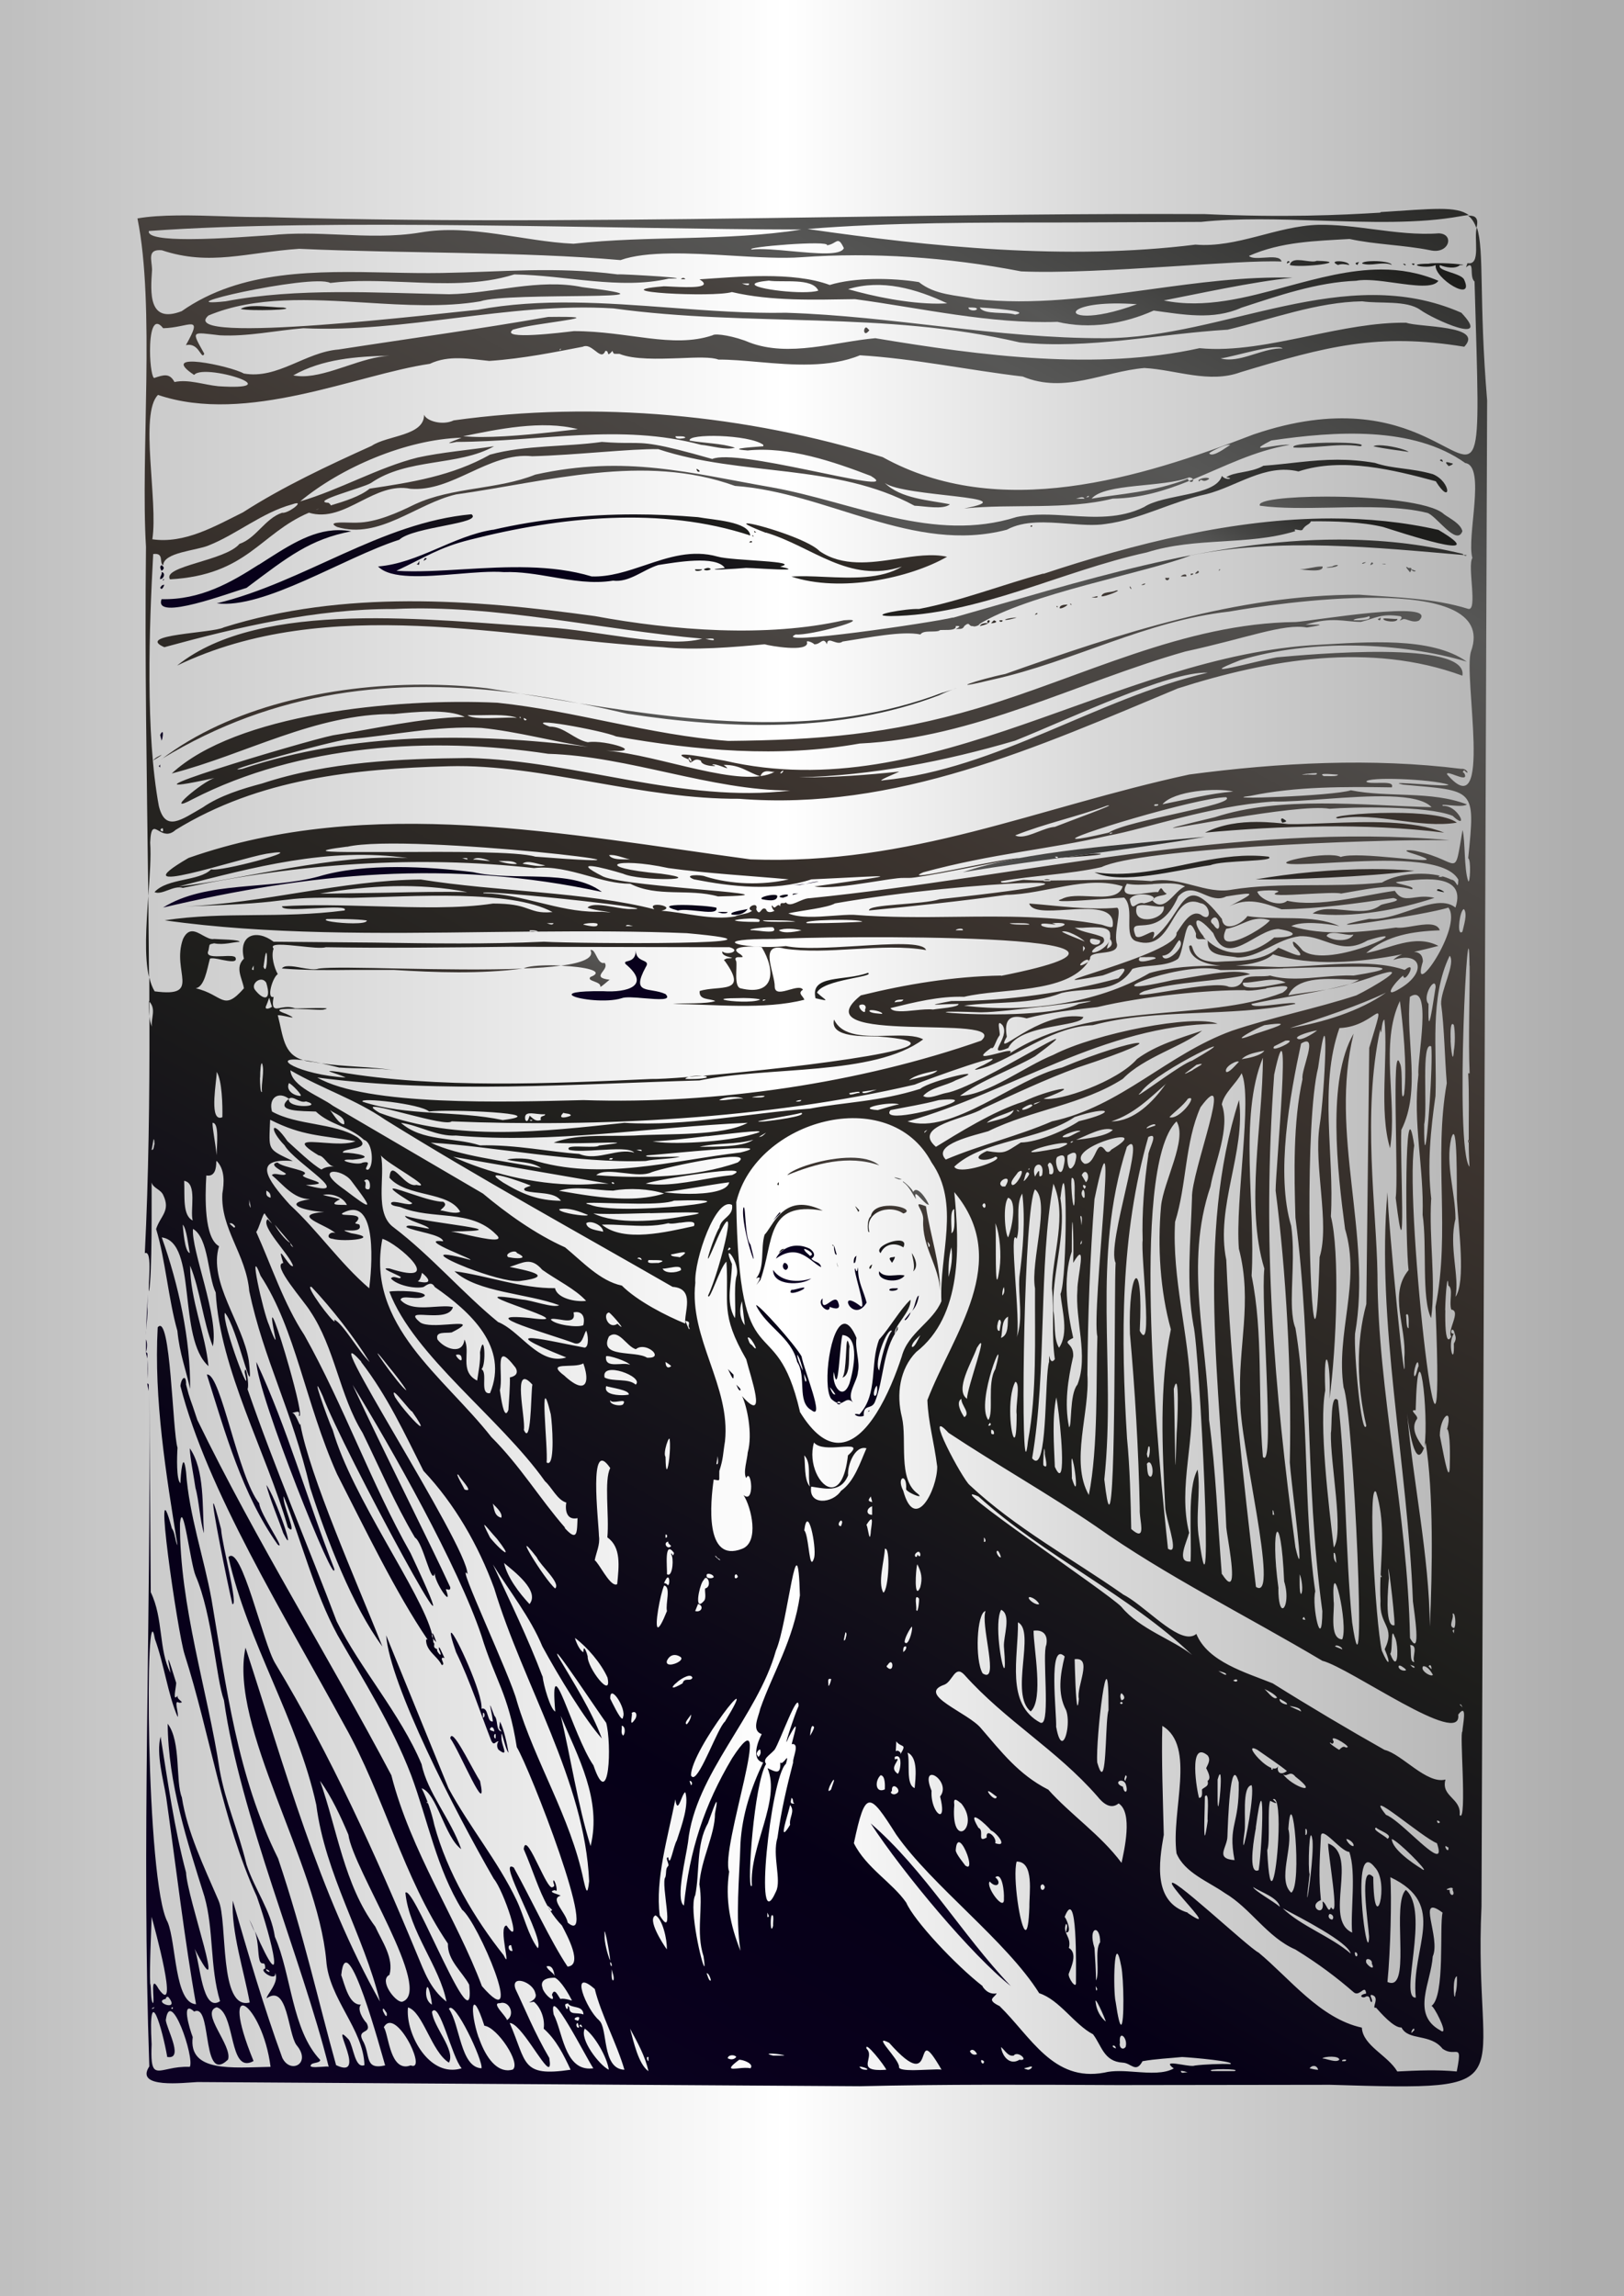 <?xml version="1.0" encoding="UTF-8"?>
<svg xmlns="http://www.w3.org/2000/svg" xmlns:xlink="http://www.w3.org/1999/xlink" version="1.1" viewBox="0 0 1122.5 1587.4" style="background: #000;">
  <rect x="0" y="0" width="1122.5" height="1587.4" fill="#808080" stroke="none"/>
  <defs>
    <style>
      .cls-1 {
        fill: url(#linear-gradient);
      }

      .cls-1, .cls-2, .cls-3, .cls-4, .cls-5, .cls-6, .cls-7, .cls-8, .cls-9, .cls-10, .cls-11 {
        stroke-width: 0px;
      }

      .cls-2 {
        fill: url(#linear-gradient-11);
      }

      .cls-3 {
        fill: url(#linear-gradient-10);
      }

      .cls-4 {
        fill: url(#linear-gradient-4);
      }

      .cls-5 {
        fill: url(#linear-gradient-2);
      }

      .cls-6 {
        fill: url(#linear-gradient-3);
      }

      .cls-7 {
        fill: url(#linear-gradient-8);
      }

      .cls-8 {
        fill: url(#linear-gradient-9);
      }

      .cls-9 {
        fill: url(#linear-gradient-7);
      }

      .cls-10 {
        fill: url(#linear-gradient-5);
      }

      .cls-11 {
        fill: url(#linear-gradient-6);
      }
    </style>
    <linearGradient id="linear-gradient" x1="136.4" y1="-370.5" x2="978.5" y2="-370.5" gradientTransform="translate(-182 1287.7) scale(1.3)" gradientUnits="userSpaceOnUse">
      <stop offset="0" stop-color="#bebebe"/>
      <stop offset=".5" stop-color="#fff"/>
      <stop offset=".5" stop-color="#fff"/>
      <stop offset=".7" stop-color="#d8d8d8"/>
      <stop offset="1" stop-color="#aeaeae"/>
    </linearGradient>
    <linearGradient id="linear-gradient-2" x1="546.4" y1="809.8" x2="547.4" y2="809.8" gradientTransform="translate(479218.9 983577.7) rotate(-60) scale(1118.8 -1118.8)" gradientUnits="userSpaceOnUse">
      <stop offset="0" stop-color="#0c0123"/>
      <stop offset=".2" stop-color="#060017"/>
      <stop offset=".2" stop-color="#060017"/>
      <stop offset=".4" stop-color="#1d1d1b"/>
      <stop offset=".6" stop-color="#3c342f"/>
      <stop offset=".6" stop-color="#3c342f"/>
      <stop offset=".8" stop-color="#575756"/>
      <stop offset="1" stop-color="#1d1d1b"/>
    </linearGradient>
    <linearGradient id="linear-gradient-3" x1="547" y1="811.2" x2="548" y2="811.2" gradientTransform="translate(167424.3 342617.4) rotate(-60) scale(389 -389)" gradientUnits="userSpaceOnUse">
      <stop offset="0" stop-color="#0c0123"/>
      <stop offset=".2" stop-color="#060017"/>
      <stop offset=".2" stop-color="#060017"/>
      <stop offset=".4" stop-color="#1d1d1b"/>
      <stop offset=".6" stop-color="#3c342f"/>
      <stop offset=".6" stop-color="#3c342f"/>
      <stop offset=".8" stop-color="#575756"/>
      <stop offset="1" stop-color="#1d1d1b"/>
    </linearGradient>
    <linearGradient id="linear-gradient-4" x1="546.7" y1="810.4" x2="547.7" y2="810.4" gradientTransform="translate(264130.4 541460.5) rotate(-60) scale(615.5 -615.5)" gradientUnits="userSpaceOnUse">
      <stop offset="0" stop-color="#0c0123"/>
      <stop offset=".2" stop-color="#060017"/>
      <stop offset=".2" stop-color="#060017"/>
      <stop offset=".4" stop-color="#1d1d1b"/>
      <stop offset=".6" stop-color="#3c342f"/>
      <stop offset=".6" stop-color="#3c342f"/>
      <stop offset=".8" stop-color="#575756"/>
      <stop offset="1" stop-color="#1d1d1b"/>
    </linearGradient>
    <linearGradient id="linear-gradient-5" x1="546.5" y1="810" x2="547.5" y2="810" gradientTransform="translate(357642.2 733467.3) rotate(-60) scale(834.2 -834.2)" gradientUnits="userSpaceOnUse">
      <stop offset="0" stop-color="#0c0123"/>
      <stop offset=".2" stop-color="#060017"/>
      <stop offset=".2" stop-color="#060017"/>
      <stop offset=".4" stop-color="#1d1d1b"/>
      <stop offset=".6" stop-color="#3c342f"/>
      <stop offset=".6" stop-color="#3c342f"/>
      <stop offset=".8" stop-color="#575756"/>
      <stop offset="1" stop-color="#1d1d1b"/>
    </linearGradient>
    <linearGradient id="linear-gradient-6" x1="547.1" y1="811.4" x2="548.1" y2="811.4" gradientTransform="translate(156547.3 320418.3) rotate(-60) scale(363.4 -363.4)" gradientUnits="userSpaceOnUse">
      <stop offset="0" stop-color="#0c0123"/>
      <stop offset=".2" stop-color="#060017"/>
      <stop offset=".2" stop-color="#060017"/>
      <stop offset=".4" stop-color="#1d1d1b"/>
      <stop offset=".6" stop-color="#3c342f"/>
      <stop offset=".6" stop-color="#3c342f"/>
      <stop offset=".8" stop-color="#575756"/>
      <stop offset="1" stop-color="#1d1d1b"/>
    </linearGradient>
    <linearGradient id="linear-gradient-7" x1="547.4" y1="812.1" x2="548.4" y2="812.1" gradientTransform="translate(121302.6 248640.3) rotate(-60) scale(281.5 -281.5)" gradientUnits="userSpaceOnUse">
      <stop offset="0" stop-color="#0c0123"/>
      <stop offset=".2" stop-color="#060017"/>
      <stop offset=".2" stop-color="#060017"/>
      <stop offset=".4" stop-color="#1d1d1b"/>
      <stop offset=".6" stop-color="#3c342f"/>
      <stop offset=".6" stop-color="#3c342f"/>
      <stop offset=".8" stop-color="#575756"/>
      <stop offset="1" stop-color="#1d1d1b"/>
    </linearGradient>
    <linearGradient id="linear-gradient-8" x1="549.8" y1="817.1" x2="550.8" y2="817.1" gradientTransform="translate(46500.4 94823.3) rotate(-60) scale(106.2 -106.2)" gradientUnits="userSpaceOnUse">
      <stop offset="0" stop-color="#0c0123"/>
      <stop offset=".2" stop-color="#060017"/>
      <stop offset=".2" stop-color="#060017"/>
      <stop offset=".4" stop-color="#1d1d1b"/>
      <stop offset=".6" stop-color="#3c342f"/>
      <stop offset=".6" stop-color="#3c342f"/>
      <stop offset=".8" stop-color="#575756"/>
      <stop offset="1" stop-color="#1d1d1b"/>
    </linearGradient>
    <linearGradient id="linear-gradient-9" x1="546.6" y1="810.2" x2="547.6" y2="810.2" gradientTransform="translate(300244 616286.2) rotate(-60) scale(700.4 -700.4)" gradientUnits="userSpaceOnUse">
      <stop offset="0" stop-color="#0c0123"/>
      <stop offset=".2" stop-color="#060017"/>
      <stop offset=".2" stop-color="#060017"/>
      <stop offset=".4" stop-color="#1d1d1b"/>
      <stop offset=".6" stop-color="#3c342f"/>
      <stop offset=".6" stop-color="#3c342f"/>
      <stop offset=".8" stop-color="#575756"/>
      <stop offset="1" stop-color="#1d1d1b"/>
    </linearGradient>
    <linearGradient id="linear-gradient-10" x1="548.3" y1="813.9" x2="549.3" y2="813.9" gradientTransform="translate(76793.3 156594.5) rotate(-60) scale(176.9 -176.9)" gradientUnits="userSpaceOnUse">
      <stop offset="0" stop-color="#0c0123"/>
      <stop offset=".2" stop-color="#060017"/>
      <stop offset=".2" stop-color="#060017"/>
      <stop offset=".4" stop-color="#1d1d1b"/>
      <stop offset=".6" stop-color="#3c342f"/>
      <stop offset=".6" stop-color="#3c342f"/>
      <stop offset=".8" stop-color="#575756"/>
      <stop offset="1" stop-color="#1d1d1b"/>
    </linearGradient>
    <linearGradient id="linear-gradient-11" x1="546.3" y1="809.5" x2="547.3" y2="809.5" gradientTransform="translate(673487 1382609.3) rotate(-60) scale(1573.3 -1573.3)" gradientUnits="userSpaceOnUse">
      <stop offset="0" stop-color="#0c0123"/>
      <stop offset=".2" stop-color="#060017"/>
      <stop offset=".2" stop-color="#060017"/>
      <stop offset=".4" stop-color="#1d1d1b"/>
      <stop offset=".6" stop-color="#3c342f"/>
      <stop offset=".6" stop-color="#3c342f"/>
      <stop offset=".8" stop-color="#575756"/>
      <stop offset="1" stop-color="#1d1d1b"/>
    </linearGradient>
  </defs>
  <path class="cls-1" d="M1122.7,1587.4H-.2V0h1122.8v1587.4Z"/>
  <path class="cls-5" d="M872.9,322.2c-8.8,4.8-19.9,3.8-25.4,7.8h0c6.4.6-.2,2.6-2.9-1h0c-4.5,14.2-39.8,12.3-53.8,21.5h0c-16.6,8.2-34.2,7.1-51.8,6h0c-12.3-.8-24.5-1.5-36.3.9h0c-57.5,18.2-112.6-10.3-169.3-20.5h0c-56.3-9.8-101.1-22.6-163.4-8.8h0c-26.1,10.5-57.4,8.5-83.2,20.5h0c-11.8,5.8-26.8,12.6-40.1,12.7h0c0,.1-1.8,0-4.4,0h0c-6.3-.2-16.5-.5-9.3,3h0c29.2,8.8,54.9-16.2,82.2-22.5h0c62.9-8.8,129.8-28.7,192.8-5.9h0c64.1,4.6,123.6,47.2,187.9,30.3h0c12-6.5,27.2-5.3,42-4.2h0c9.4.7,18.5,1.5,26.5.2h0c24.1-3.2,45.8-15.6,69.5-20.6h0c21.1-5.4,40.6-21.2,63.6-15.7h0c30.4-10,66-1,94.9,6.8h0c10.8,17.4,10.9.5-2-4.9h0c-15.3-4.4-27.5-3.5-40.1-7.8h0c-9.3-1.6-17.8-2.2-25.9-2.2h0c-17.6,0-33.4,2.9-51.4,4.2M658.6,426.9c-14.1,3.5-126.5,20-108.6,11.7h0c4.6.5,17.9-2.2,27.8-5h0c10.6-2.9,17.3-5.9,5.5-4.8h0c-53.5,12.1-118.1,7.1-172.2-2.9h0c-84.8-11.7-173.7-18.2-256.4,7.8h0c-7.7,4.1-61.8,4.8-41.1,13.7h0c50.9-13.9,105-26.6,158.5-26.4h0c71.6-3.3,142.4,14.3,213.3,20.5h0c-24.2,7-75-6.2-107.6-7.8h0c-78.7-4.8-197.4-20.2-255.4,26.4h0c104.1-50,227.7-18.8,335.6-12.7h0c22.1,2.3,48.5,0,70.5-2h0c3.6,1.1,29.6,5.6,29.4-1h0c-1.4-2.5,4.4,0,4.9,1h0c1.5.1,2.7-.5,3.8-1.2h0c1.9-1.2,3.3-2.5,5,1.2h0c.2-3.5,2.3-2.7,4.8-1.8h0c2,.7,4.2,1.3,6-.1h0c17.8-2.7,41.2-7.5,53.8-4.9h0c2.2-3.4,10.2-1,13.7-2.9h-1c.6-.2,2-.2,3.6-.2h0c3.8,0,8.7,0,8.1-2.7h0c3.8-.3,2.8.7,0,2h0c.5,0,1,0,1.5,0h0c1.8,0,3.5.1,4.4-2h0c2.6-2.3,3.1-1.5,3.8-.7h0c.4.4,1,.9,2,.7h0c1.2.6,2.8,0,3.8-.5h0c1-.5,1.4-1.1.2-.5h0c34.1-21.4,116.1-35.8,146.8-47.9h0c62.1-12.4,127.7-5.4,188.7-.2h0c-.3-.2-.6-.5-.8-.8h0c-28.6-7-57.2-9.9-85.7-9.9h0c-90.2,0-179.6,29.5-266.5,54M489.5,441.5c2-.1,4.5-.3,3.8,1h0c-1.2.2-4.3-.5-5.7-.9h0c0,0,.2,0,.3,0h0c.4,0,1,0,1.6,0M1013.8,383.8l-2.1-.2h0c.7.6,1.4.9,2.1.2M231,1084.4c-18.6-47.4-32.3-97-53.8-142.9h0c.5,22.1,55.8,159.9,53.8,142.9M143,950.3c12.6,39.9,24.4,82.8,48.9,117.4h0c6.5,5.3-12.3-21.3-12.7-28.4h0c-14.7-18.3-26.4-89.1-35.9-89.1h0c-.1,0-.2,0-.3,0M135.1,1028.6c2.4,8.1,3.2,23.5,5.9,31.3h0c-1.3-18.3.6-43.7-9.8-58.7h0c0,5.8,3.1,21.4,3.9,27.4M195.8,1059.9c10,19.8-5.6-25.8-11.7-33.3h0c2.1,8.7,8.8,24.8,11.7,33.3M160.6,1108.9c4.4,1.8-7-40.3-7.8-51.9h0c-3.3-12.7-4.8-17.7-5.3-17.7h0c-1.4,0,9.4,53.7,13.1,69.6M315.2,1142.1c9.8,20.1,17.3,43.3,24.5,61.6h0c2,3.3,2.5.2,4.9,0h0c-1.3,1.7-1.3,4.2,0,5.9h0c8,6.1,1.6-3.3,2-8.8h0c-.4-8.2,2.4,8.5,4.9,10.8h0c-1.2-6.8-3-15.4-5.9-21.5h0c-.8,6-.7,3.8,1,6.8h0c-4.1-.6-2.1-8.2-4.9-10.8h0c-5.1-13.6-2.2-5.3-1,3.9h0c-2.2.5-2.8-2-3.6-4.4h0c-.8-2.5-1.6-5.1-4.3-4.4h0c1.2-10-18.4-52.5-20.9-52.5h0c-.8,0,0,3.8,3.3,13.4M333.8,1187.1v-2.9c.7-.4,1.1.5,1.1,1.5h0c0,.8-.3,1.6-.8,1.6h0c0,0-.2,0-.3,0M338.7,1195c1.5-2.4,3.1.2,2.9,2h0c-.6-.4-3.6-.6-2.9-2M341.5,1200.3c0-.9.4-1.9,1.1-1.5h0v2.9c-.1,0-.2,0-.3,0h0c-.5,0-.8-.8-.8-1.6M334.7,1181.3v-1,1ZM311.3,1201.8c6.2,8.4,26.5,57.7,20.5,29.4h0c-4.2-6.1-16.1-31.1-19.6-31.1h0c-.5,0-.9.5-1,1.8M698.7,1373c-33.8-35.5-59.8-80.5-96.9-112.5h0c22.5,34.5,70.2,91.5,96.9,112.5"/>
  <path class="cls-6" d="M340.6,366.2c-27.8,4.5-51.3,23.1-79.3,25.4h0c8.7,8.9,32,7,54.4,5.2h0c12-1,23.7-2,32.7-1.3h0c11.2-.4,22.3,1.5,33.4,3.4h0c14,2.4,27.9,4.8,41.9,2.5h0c11.3,1.4,20.7-7.5,31.3-10.8h0c12.2-1.9,39.8-6.8,46,2h0c-20.5,2.4,9.3.5,14.7,0h0c2.2,0,7.2.3,12.6.6h0c11.6.6,24.5,1.3,10.9-1.5h0c16-3.9-33.3-4-43.1-6.9h0c-17.7-5-34,.4-50.2,5.9h0c-12.2,4.1-24.3,8.2-36.9,7.8h0c-27.7-8.4-59-6.7-88-5h0c-16.7,1-32.8,2-47,1.1h0c20-9.4,29.6-16.2,50.9-21.5h0c62.3-15.9,132.3-23.2,193.7-2.9h0c-1.1-9.8-25.5-10.7-36.2-12.7h0c-14.5-1.2-29.1-1.9-43.8-1.9h0c-33,0-66.2,3.3-98,10.7M721.2,396.5c-28.2,7.6-57.2,19-86.1,24.5h0c-8-.5-37.3,4.6-19.6,4.9h0c60.6-.6,118.2-31.2,177.1-44h0c34.2-10.8,69.6-4.6,102.7-14.7h0c-1.1-1.5.2-1.2,1.7-.9h0c1.2.2,2.5.5,3.2,0h0c2.2-3.8,5-3.5,5.9-5.9h0c16.1-.2,35.3.4,49.9,3.9h0c10,3.1,78.7,26,38.2,2h0c-24.2-5.5-49-7.9-74-7.9h0c-67.2,0-136,17.4-199,38.3"/>
  <path class="cls-4" d="M894.4,309.4c6.5.3,12.9-.3,19.3-.8h0c8.8-.7,17.6-1.5,26.7-.1h0c4-1.7-6.6-2.5-18.6-2.5h0c-14.3,0-30.7,1.2-27.4,3.5M949.2,308.5c7.4,1.7,16.4,2.7,24.5,3.9h0c-2.7-2-13.9-4.6-20.4-4.6h0c-1.8,0-3.2.2-4,.7M995.2,318.3l2,1c.1-.9-.4-1.7-1-1.7h0c-.3,0-.7.2-1,.7M1001.1,322.2c.9,0,5-1.8,2-2h0c-1.3-.4-2.4-.7-3-.7h0c-.9,0-.9.6,1.1,2.6M482.5,326.1c2.5.2,0-1.7-1-2h0c-.2.7.4,1.5,1,2M828.9,332.9c.9-1.6,1.4-1.2,2.2-.8h0c.8.4,2.1.8,4.7-1.1h0c-.2-.5-1-.7-2-.7h0c-2.7,0-6.9,1.4-4.8,2.6M870.9,349.6c14.1,2,31.8,1.6,49.9,1.3h0c23.4-.5,47.5-.9,65.5,3.6h0c6.1,1.3,20.5,23.6,24.5,12.7h0c-1.2-5.2-8.7-8.8-12.7-11.7h0c-9-8.6-48.7-12.2-81.4-12.2h0c-26.5,0-48.4,2.4-45.8,6.3M149.8,417.1c33.2,4,87.4-31.5,126.2-44h0c9.8-9.1,58.1-11.1,49.9-17.6h0c-62.8,5.7-115.4,46.9-176.1,61.6M529.5,368.2c32,9.6,57.3,35.5,93.9,23.5h0c-14.3,8.8-35,7.9-53.5,7.1h0c-8.3-.4-16.2-.7-22.9-.2h0c33.9,11.2,81.6,1.2,107.6-13.7h0c-10.3-2.3-22.3-.5-34.7,1.4h0c-18.3,2.8-37.6,5.5-53.4-5.3h0c-8.1-8.4-44.4-19.2-50-19.2h0c-2.3,0,.6,1.8,12.8,6.5M178.9,390.3c-19.2,12.3-40.2,24.5-67.2,23.9h0c-6,15.8,48.4-4.9,58.7-7.8h0c28.9-21.7,43.9-33.6,72.4-39.1h0c-3-.6-5.9-.8-8.8-.8h0c-19.3,0-36.4,12-55.1,23.9M517.7,375h2c.1-.7,0-1-.4-1h0c-.5,0-1.2.5-1.5,1M293.7,385.8l-1,1.9c.3-.2,1.1-.5,1.6-.9h0c.7-.5,1-1-.5-1h0M292.7,387.7h0c-.2,0-.2,0,0,0M287.8,389.7c2.6,1.8,1.8,0,2-2h0c-.4.7-.8,2.5-2,2M941.4,389.7c.7.3,2.3-.7,2.9-1h0c-.2,0-.4,0-.6,0h0c-.9,0-1.9.2-2.3,1M947.3,390.7c1-.7,2.8-.8,1-2h0c-.5.4-1.2,1.2-1,2M955.1,389.7c1.1.5,4.2.5,2,0h-2ZM920.8,391.6c-10.8,1.6,4.5,1,3.9-1h0c-.2,0-.4,0-.6,0h0c-1.1,0-2.6.5-3.3,1M926.7,390.7h1-1ZM111.7,394.6c2-1.5,2-2.4,0-3.9h0c-1.7.9-.7,2.7,0,3.9M905.8,392.6c-2.6.5-5.2,1-7.4,1h0c4.1.4,16.8,2.3,15.7-2h0c-.3,0-.5,0-.8,0h0c-2.3,0-4.9.5-7.4,1M974.7,395.6c.9-1.7,1.8-3.5-1-2.9h0c-.9-.6-1.4-.8-1.6-.8h0c-.8,0,1.9,2.9,2.6,3.8M486.4,393.6c1.2,1.2,3.5.7,4.9,0h0c-.4-.7-1.1-1-1.9-1h0c-1,0-2.2.5-3,1M842.6,393.6c.4.8-.8,1.2,0,1h0c.4-.6,1.4-1,.5-1h0c-.2,0-.3,0-.5,0M978.6,394.6l-2.9-1c0,1,2,2,2.9,1M485.4,393.6s-4.9,0-4.9,0h0c-.7,1.8,4.6,1.1,4.9,0M835.7,395.6l1-1-1,1ZM826.9,395.6c-3,2.2,4,.4,1-1h0l-1,1ZM110.7,400.4c2.8-.3,3.8-4.6,1-4.9h0c.5,1.8-1.4,3.1-1,4.9M824,396.5c-.9-.1-1.1.1-1,1h0c.4.2,1.2-.2,1.6-.5h0c.3-.3.4-.5-.1-.5h0c-.1,0-.3,0-.5,0M109.7,398.5h1-1ZM805.4,399.5c0,2,2.4,2.3,2.9,0h-2.9ZM437.5,400.4h1-1ZM788.8,404.4c1,.1,2.4,0,2.9-1h0c0,0-.2,0-.3,0h0c-.8,0-2.1.7-2.6,1M110.7,406.3c1.3,2.2,2.3-.8,2.9-2h0c-2,0-2,1-2.9,2M781.9,407.3c.2-.7-.4-1.5-1-2h0c-.2.7.4,1.5,1,2M771.1,408.3c-2.7,1.5-9.1.5-9.8,3.9h0c1.2.3,4.8-.9,7.7-2h0c2.6-1,4.5-2.1,3.3-2.1h0c-.2,0-.6,0-1.2.2M754.7,413.1c.3,0,.7,0,1.3,0h0c1.4.1,3.1.2,2.5-1h0l-3.8.9ZM754.5,413.2h.2c0,0-.1,0-.2,0M740.8,418.1l-1-1c-.1.9.1,1.1,1,1M733,419c-2.6,3.4,4,.5,4.9-1h0c-.3,0-.6,0-.9,0h0c-1.4,0-3.1.3-4,1M716.3,423.9l-1,1c.4.2,1.2-.2,1.6-.5h0c.3-.3.4-.5-.1-.5h0c-.1,0-.3,0-.5,0M701.7,426.9c-10.9,1.2-7.9,3,1,0h-1ZM683.1,428.8c-1,.7-1,1.2,0,2h0c-1.9-.2-4.9,0-5.9,2h0c1.4-.3,4.7-1.1,5.9-2h0c.8-.5,1.6-2,.4-2h0c-.1,0-.3,0-.4,0M692.9,428.8s-2,0-2,0h0c-.6,1.4,2.5,1.4,2,0M685,430.8c1.9.1,5.7-.8,2-2h0l-2,2ZM110.7,508.1l1,3.9c.7-1.5,1.3-5.9.5-5.9h0c-.3,0-.8.5-1.5,2M111.7,515.9h1-1Z"/>
  <path class="cls-10" d="M891.5,183.2c7.6,2.3,44-2.3,18.6-2.9h0c-1.6.8-4.5.4-7.6,0h0c-1.8-.3-3.7-.5-5.4-.5h0c-2.8,0-5.1.8-5.6,3.5M889.5,182.2l2-1c-.3-.5-.6-.7-1-.7h0c-.6,0-1.1.8-1,1.7M941.4,182.2c3.2,1,6.6.7,10,.3h0c3.7-.4,7.3-.7,10.6.6h0c-.6-1.7-6.9-2.6-12.3-2.6h0c-4.2,0-8,.5-8.2,1.6M924.8,183.2c2.4-1,5.3-.5,7.8,0h0c-.3-1.7-4.4-2.6-7.3-2.6h0c-2.8,0-4.4.8-.5,2.6M938.5,183.2c-.2-.7.4-1.5,1-2h0c-2.1.1-4,1-1,2M987.4,182.3c-17.8.1-1.4,3.9,4.9,1h0c-1.2,9.1,27.5,26.7,19.6,9.8h0c-2.5-4.5-19-5.8-16.6-9.8h0c3.7,1.6,10.9,2.8,13.7,0h0c4.1,0,2.6-.3-1.1-.7h0c-3.6-.4-9.4-.7-14.1-.7h0c-2.7,0-5.1.1-6.4.4M969.8,182.3l1,1c1,.2,1-.2.6-.5h0c-.3-.3-.9-.5-1.3-.5h0c0,0-.2,0-.3,0M976.6,183.2c.9.1,1.1-.1,1-1h0c-.3,0-.7,0-1,0h0c-.2,0-.3,0-.4,0h0c-.5,0-.6.1.5,1M889.7,198c-28.5,7.8-57,15.5-85.3,9.7h0c22.4-4.3,61.5-13,89-15.7h0c-33-1-66,3.6-99,8.1h0c-40.2,5.5-80.4,11-120.2,6.6h0c-13.6-2.8-27.7-2.6-39.1-11.7h0c-18.7-3-44.3-3.3-61.6,2h0c-25.6-9.5-63.7-5.6-90-3.9h0c10,6.2-7.4,5.6-18.1,5.1h0c-4.1-.2-7.2-.4-7.4-.2h0c-43.4,3.6,34.8,7.8,47.9,3.9h0c27.4,6.4,56.9,5.3,85.1,4.9h0c46,6.2,92.9,17.2,139.9,15.7h0c22.1,5.3,46,1.4,66.5-7.8h0c20.2,2.7,41.1,6.8,60.7-2h0c25.2-8.2,52.2-17.6,79.3-18.6h0c6.5-1.3,16.5,0,26.4,1.4h0c13.7,1.9,27.1,3.8,30.4-1.4h0c-13.2-5.6-26.4-7.8-39.5-7.8h0c-21.7,0-43.4,5.9-65,11.7M531.4,194c9.3,1.5,30.1-2.2,34.2,6.9h0c-2.3.8-6.3,1.1-10.9,1.1h0c-18.8,0-48.8-5.6-23.3-8M512.8,196h4.9c.2.8-.3,1.1-.9,1.1h0c-1.2,0-3.3-.9-4-1.1M586.2,199.9c23.3-7.1,47-.3,68.5,9.8h0c-2.2.1-4.4.2-6.6.2h0c-20.3,0-44.1-4.9-61.9-10M745,214c4.2-2.7,17.4-5.4,40.8-3.7h0c-15.9,5.9-27.6,7.9-34.6,7.9h0c-7.2,0-9.4-2.1-6.2-4.2M670.8,212.6c1.7,0,4.2-.1,4.5,1h0c-.9,1.8-6.1,1-5.9-1h0c.1,0,.2,0,.4,0h0c.3,0,.6,0,1,0M677.2,212.6c5.6.2,36.8,2.5,24.5,4.9h0c-6.7-2.2-21.6.3-24.5-4.9M470.8,193c1,0,2,0,2.9,0h0c-.4-.6-.9-.9-1.5-.9h0c-.5,0-1.1.3-1.5.9M166.4,213.6c6.7,1.6,40.1.6,29.4-1h0c-2.1,0-5.1-.2-8.5-.5h0c-3.2-.2-6.7-.5-9.9-.5h0c-4.5,0-8.6.4-10.9,1.9M597.3,228.3c-.1,1.7.9,3.5,3.6,0h0l-1-1c-.5-.7-1-.9-1.3-.9h0c-.7,0-1.2,1-1.3,2M911.1,318.3h1-1ZM370.9,334.9v-1,1ZM712.4,364.2c.9.1,1.1-.1,1-1h0c-.1,0-.3,0-.4,0h0c-.6,0-.7.3-.6,1M521.3,367.6c.1.3.4.6.4.5h1c-.8-.8-1.2-1-1.4-1h0c-.2,0,0,.3,0,.5M519.7,370.1l1,1c.1-.7,0-1-.6-1h0c-.1,0-.3,0-.4,0M109.7,396.5v-1,1ZM816.1,398.5h3.9c.2-1-.3-1.4-1-1.4h0c-1,0-2.3.7-2.9,1.4M112.6,401.4l1-1c-.1,0-.3,0-.4,0h0c-.6,0-.7.3-.6,1M731,420v-1c-.2,0-.4,0-.5,0h0c-.8,0,.1.5.5,1M952.2,427.8c1.3,1.8,2.3.9,2-1h0c-.4.5-1.2,1.2-2,1M956.1,427.8c0,1.8,10,3,9.8,0h0c-.8.2-2.8,0-4.8-.1h0c-1.3-.1-2.6-.2-3.5-.2h0c-.8,0-1.4,0-1.5.3M109.7,529.6c.7.5,1.1,1.7,1,0h0c0-.8,0-1.1,0-1.1h0c0,0-.3.6-1,1.1M924.8,565.8c13.7-2.3,27.8-.5,41.9,1.4h0c13.7,1.8,27.3,3.6,40.3,1.5h0c-6.8-5.2-26.1-6.8-44.4-6.8h0c-23.1,0-44.7,2.6-37.8,3.9M832.8,575.6c50.9-4.7,110.6-6.8,165.4,0h0c-21.8-8.7-52.7-7.6-79.9-6.6h0c-9.9.4-19.4.8-27.7.7h0c-5.5-.6-13.3-1.5-22.1-1.5h0c-11.1,0-23.9,1.5-35.6,7.4M818.4,597.8c-20.3,4.2-40.9,8.3-61.9,5.2h0c18.6,9,56.6-1.6,80.2-4.9h0c8.6-3.6,46.2-2.3,40.1-5.9h0c-4.1-.5-8.3-.7-12.4-.7h0c-15.4,0-30.7,3.1-46.1,6.3M220.3,605.9c-34.2,9.4-77.8,2.8-107.6,21.5h0c101.2-23.9,198.2-33.6,303.3-10.8h0c-21.2-16.4-61.6-7.1-89-13.7h0c-16.3-2-34.5-3.5-52.5-3.5h0c-19.2,0-38.2,1.7-54.2,6.5M373.9,608.9h-1,1ZM868,607.9c20.9.4,77.6-1.7,109.6-5.9h0c-9.2-.9-19-1.2-29-1.2h0c-27.1,0-56,2.9-80.6,7.1M548.1,618.6l3.7-.9c-.3,0-.7,0-1.3,0h0c-.4,0-.8,0-1.2,0h0c-1,0-1.7.2-1.3,1.1M551.8,617.7c0,0,.1,0,.2,0h-.2ZM541.2,620.6l2.9-1c1.1-.9.5-1.2-.7-1.2h0c-2.5,0-7.5,1.6-2.3,2.2M526.5,621.6c2.7.5,10.4,2.3,10.8-2h0c0-.7-1-1-2.4-1h0c-3.7,0-10.2,1.8-8.3,2.9M461,626.5v-1,1ZM468.8,629.4c3.2-.8,8.2-.2,13,.3h0c7.4.8,14.3,1.6,13.4-2.2h0c-2.9-.9-15.1-1.9-23.7-1.9h0c-8.6,0-13.8,1-2.7,3.9M506,632.3c3.9.5,8.4-.4,10.8-3.9h0c-2,.5-14.1,2.2-10.8,3.9M499.1,631.4c1,0,3.4.3,3.9-1h0c-.4.2-2,0-3.5,0h-2.5c-1.3-.1-1.4.1,2.1,1"/>
  <path class="cls-11" d="M886.6,568.7c3.8-.9,2.5-1.2,0-2.9h0c-.1,0-.2,0-.4,0h0c-1.3,0-.6,2.5.4,3M993.3,615.7c.7.2,4.2,1.2,4.9,1h0c-.4-.6-2.8-2-4.1-2h0c-.6,0-.9.3-.8,1M439.4,656.9h0c0-.1,0,0,0,0M432.6,666.6c17.7,14.9.8,19.7-15.7,18.6h0c-19.5-.2-23.8,1.5-21,3.2h0c4.1,2.5,23.3,4.9,33.7,1.7h0c2.5-1.1,9.2-.6,15.8,0h0c9.7.8,19.2,1.6,14.6-2.9h0c-11-5.1-24.3,1-13.7-18.6h0c4-6-6.9-2.5-6.8-11.6h0c-.2,10.1-9.9,5.8-6.9,9.7"/>
  <path class="cls-9" d="M408.1,656.8c2.8,5.4-5.6,8.8-20.3,10.8h0c15.9.7,31.1,3.6,20.3,7.8h0c-3,3,7.8,3,6.8,6.8h0c1.2-.2,5.2-4.1,6.5-4.9h0c-14.1-1.7.4-6.7-3.5-11.7h0c-2.6.8-4.2-1.8-5.5-4.4h0c-1.2-2.3-2.2-4.5-3.7-4.5h0c-.2,0-.4,0-.6.1M362.1,669.5h-.9c10.1-.3,19.1-.9,26.6-2h0c-2.4-.1-4.9-.2-7.3-.2h0c-8.3,0-15.7.7-18.4,2.1M194.8,669.5c15.8,1.3,32.8,1.2,49.5,1h27.8c29.6,1.8,59.6,2.9,89.1-.9h0c-25.2,1-56.5.5-83.4,0h0c-27.4-.6-50.3-1.1-57.5,0h0c-2.8,1-7.5.2-12.1-.6h0c-3.1-.6-6.2-1.1-8.7-1.1h0c-2.2,0-3.9.4-4.7,1.7M563.7,690.1c11,2.5,6.8,1.5,1-3.9h0c4.1-9.1,40.8-10.9,35.2-13.7h0c-15.9,6-40.2.9-36.2,17.6M421.4,677.3h.4c0,0,0-.1,0-.1h0c0,0-.2,0-.3.1M544.1,812.4c19.5-8,42.3-14.3,63.6-6.8h0c-4.4-3.8-11.6-5.3-19.6-5.3h0c-18,0-40.1,7.4-44,12.1M638.1,843.7c-.8,18.5,11.1,31.5,11.7,48.9h0c-.1-20.5-6.5-37.2-9.8-58.7h0c-2.5-1-3.9-1.4-4.6-1.4h0c-2.4,0,3.2,5.1,2.7,11.2M641,858.4c2,2,2,2.9,1,3.9h0l-1-3.9ZM528.5,853.5c-2.9,9.3.3,22.9-5.9,30.3h0c3.3-1.7,2.8,0,1.8,1.9h0c-1.3,2.4-3.4,4.8,1.2-.9h0c9.5-26.4,3.3-54.8,43.1-47.9h0c-5.7-2.8-10.5-4-14.7-4h0c-15.5,0-21,16.3-25.5,20.6M607.7,925.9c-6.6,16.9-.5,37.5-13.7,51.9h0c-3.1-.8-3.5-.1-2.6.5h0c.9.7,3.2,1.3,5.6.5h0c-.4-8.6,5.5-3.9,7.8-9.8h0c6.3-15.6,5.1-35.5,15.7-49.9h0c.5-5.4-1.5,2.5-2,2.9h0c-1.1-4.9,11.7-15.6,10.8-23.5h0c-7.1,6.6-14.2,19.3-21.5,27.4M617.5,918.1h-1,1ZM616.5,920c-4,4.7-7.9,21.4-8.8,27.4h0c-4.1-4.9,5.6-30,8.8-27.4M605.8,958.2c.5-1.9,1.3,6-1,6.8h0c-1.8-.4-.2-5.6,1-6.8M522.6,902.4c7.1,14.9,24.4,21.9,28.4,39.1h0c6.7,9.9-.4,27.7,9.8,33.3h0c9.8,7.9-5.1-27.8-6.8-37.2h0c-5.5-9.3-29-35.3-31.2-35.3h0c0,0-.1,0-.1,0M551,936.6c1.4.8,3.9,9.3,3.9,10.8h0c-1.4-2.6-3.8-7.8-3.9-10.8M555.8,949.5c.3,2.1,2.5,4.8,1,5.7h0c-.7-1.3-1-3.9-1-5.7M574.5,967c1.6,1.5,2.9,2.3,4,2.7h0c.8-1.1,2-1,2.8.2h0c.8-.2,1.4-.6,2.1-1h0c1.8-1,3.4-2.1,6.3.6h0c-5.1-5.2,3-14.7,3.3-21.1h0c1.6-6.8-2.2-16.2-1-23.5h0c-2.9-6.9-5.7-9.8-8.2-9.8h0c-9.8,0-15.4,42.7-9.4,51.8M582.3,922.9c12.5,1,7.5,24.8,4.9,33.3h0c-4.9,13.3-12.7.9-10.8-7.8h0c.6,3.7,1.1,5.2,1.6,5.2h0c1.9,0,2.7-25.7,4.3-30.7M573.5,959.1c1.1.6,3,3.3,3.9,4.9h0c-.1,0-.2,0-.4,0h0c-1.8,0-2.8-3.9-3.5-4.9M590.1,969.9c-.1-.1-.3-.3-.4-.4h0c.1.1.3.3.4.4M578.4,969.9c.8,1.3,2.1,1.3,2.9,0h0c-.8.2-1.7.2-2.8-.2h0c0,0,0,.1-.1.2"/>
  <path class="cls-7" d="M621.4,815.3h2c-2-.8-4.5-1.4-5.1-1.4h0c-.5,0,.2.4,3.1,1.4M617.5,815.3v-1,1ZM624.4,817.3c4,2.8,6.2,8,8.8,11.7h0c-1.8-6.1,1-3,4,.2h0c1.8,1.9,3.7,3.7,4.8,3.7h0c-1.3-3.8-8.3-14.1-10.8-8.8h0c-.3-1.9-6.4-7.4-7.1-7.4h0c-.1,0,0,.2.2.6M601.9,840.8c-2.9,2-2.4,12.3-1,10.8h0c-3.8-13.5,13.5-19.6,23.5-12.7h0c6.3-2-1.4-5.4-9.5-5.4h0c-5.9,0-12.1,1.8-13,7.4M513.8,834.9c-2.2,12.5,12.5,54.3,4.9,25.4h0c-3.9-4.3-3.2-25.7-4.6-25.7h0c0,0-.2,0-.3.3M534.7,843.4l4.6-4.6c.1-.5,0-.8-.1-.8h0c-.7,0-3.4,4.1-4.5,5.3M534.4,843.7c0,0,.2-.1.3-.3h0l-.3.3ZM608.7,866.2c2.8-6.3,9.9-7.6,15.7-3.9h0c1.7-3.4-.2-4.7-3.2-4.7h0c-6.1,0-16.8,5.2-12.5,8.7M536.3,870.1c15.9-11.3,23.8,2.4,31.3,5.9h0c-.9-4-4.4-3.1-6.8-5.9h0c3.5-2.1,1.5-5-1-6.8h0c-3.2-1.6-6.2-2.2-8.9-2.2h0c-7.8,0-13.1,5.4-14.6,9M555.9,863.3c1.9.3,8,3.7,3.9,4.9h0c-.8-1.2-4.3-3.3-3.9-4.9M576.4,863.3c.4.6.4,4.8,2,3.9h0c-.3,0-1.6-5.9-1.9-5.9h0c-.1,0-.1.5,0,2M592.1,868.2l2-5.9-2,5.9ZM590.1,873c1.6,1,1.5-4.4,2-4.9h0c-2,1-2,2.9-2,4.9M617.5,869.1c-4.8,0-1.5,2.5-1,3.9h0c.4-.4,2.8-4.2,1.7-4.2h0c-.2,0-.4,0-.7.3M543.2,877.9c2.6-1.2,1.4-4.7-1-4.9h0c-1.8,1.3-1.3,4.6,1,4.9M592.7,877.5c-.2,1.2-.7,2.4-1.5-.5h0c-1.2-.7.7,6.2,2.5,13.1h0c2,7.9,3.9,15.8.4,12.3h0c-7.8-5.8-9-3-7.3-.1h0c1.9,3.1,7.4,6.2,12.2-1.8h0c-1.9-7.7-5.8-13.9-5.9-22.5h0c0-1.3,0-1.8-.1-1.8h0c0,0-.1.7-.3,1.3M560.8,883.8c-8.8,2.9-20.6,2.6-26.4-5.9h0c-.4,11,19.5,11,26.4,5.9M561.7,882.8l3.9-4.9-3.9,4.9ZM625.3,881.8c-1.8-.6-4.2-.4-6.6-.2h0c-4.1.3-8.5.7-11-2.8h0c-1.9,6.9,13.8,8.8,17.6,2.9M551.4,890.9c-1.8.5-3.7.9-4.3.7h0c-3.7,4.5,7.5.9,8.8-1h0c.2-.4,0-.5-.6-.5h0c-.8,0-2.4.4-3.9.8M614.6,891.6c.3,1.5,6.6.6,5.9-1h0c-.3,0-.8,0-1.4,0h0c-.4,0-.8,0-1.2,0h0c-1.5,0-3,.2-3.2,1M630.4,906.3c2.8-2.8,4.1-6.9,4.7-10.7h0c-2.2.9-2.5,7.8-4.7,10.7M573.5,903.4c.3.2,8.6,3.7,5.9-2.9h0c-1-3.5-3.6-1.9-6-.2h0c-2.9,2-5.5,3.9-4.8-2.7h0c-4.8,3.8,4.8,11.5,4.9,5.9M629.3,907.3c.4-.2.8-.6,1.1-1h0c-.4.4-.7.7-1.1,1M625.3,912.2c.1,2.2,4.4-4,3.9-4.9h0l-3.9,4.9Z"/>
  <path class="cls-8" d="M111.7,524.7c78.2-47.6,159.9-56.9,248.1-45.2h0l-23-3.7h0c-14.4-1.7-29.4-2.5-44.6-2.5h0c-64.5,0-133.4,15.6-180.5,51.5M658.7,476.5c1.8-.6,2.5-.9,2.5-.9h0s-1,.3-2.5.9M651.8,478.7c-81.4,31.1-167.6,21-251.5,7.5h0c11,2.1,22.1,4.6,33.3,7.2h0c71,10.8,146.9,13.4,215.3-12.7h0c3.8-1.8,7.5-3.3,9.8-4.1h0l-6.9,2.2M400.3,486.2c-13.7-2.7-27.2-4.9-40.6-6.7h0l40.6,6.7M105.8,525.7c.9-.6,5.4-3,5.9-3.9h0c-1.9.9-4.5,2.1-5.9,3.9M665.5,603c54.9-9.2,111.8-14.9,167.3-24.5h0c-52.8,5.1-125.2,9.8-167.3,24.5M729.5,592.7c-.4-.3-.4-.7.6-.5h0c.9-.1,1.1.1,1,1h0c0,0-.2,0-.3,0h0c-.4,0-1-.3-1.3-.5M541.2,814.3l1-1-1,1ZM541.2,815.3v-2,2ZM615.6,815.3h1-1ZM540.2,816.3l1-1-1,1ZM539.2,817.3v-1,1ZM538.3,817.3h1-1ZM538.3,819.2v-2c-.8.6-1.8,2.3,0,2M515.8,832.9v-1,1ZM514.8,832.9h1-1ZM593.1,837.8c1-.7,1-1.2,0-2h0c-1.3-1.4-1.8-1.9-1.9-1.9h0c-.3,0,1.8,2.9,1.9,3.8M576.4,861.3l-1-1c-.1.9.1,1.1,1,1M538.3,866.2l3.9-2.9c-2,0-2.9,1-3.9,2.9M631.2,878.9c3.8-3.3,1.5-9.1-1-12.7h0c.7,3.7,2.4,9,1,12.7M578.4,868.2v-1,1ZM604.8,872.1l1-1-1,1ZM578.4,872.1v-1,1ZM603.8,873l1-1-1,1ZM578.4,872.3c0,0,0-.1,0-.2h0c0,0,0,.1,0,.2M579.4,876c-.2-.6-1.1-2.8-1-3.7h0c-.1,1.1.4,2.9,1,3.7M602.8,874l1-1-1,1ZM600.9,877c1.4.7,1.6-2.3,2-2.9h0c-2,1-2,2-2,2.9M101,919.6c.3-5.2,1.3-11.5.9-16.2h0l.3-8.7h0c0,0-1,16.5-1.2,25M624.4,913.2h1-1ZM624.4,913.2h1-1ZM624.4,913.2v1-1ZM624.4,915.1v-1,1ZM623.4,916.1v-1,1ZM622.4,916.1h1-1ZM622.4,916.1v1-1ZM620.5,917.1h2-2ZM100.9,922.9c0-.8,0-2,0-3.4h0c0,1.2-.1,2.3,0,3.4M100.9,934.7c.8-2.3,1.1-6.6,0-8.8h0s0,8.8,0,8.8M582.3,952.3c6.1-1.8,4-15.7,4.9-21.5h0c-.6-2.7-1.1-3.9-1.4-3.9h0c-1.4,0-.5,21.2-3.5,25.4M101.9,939.2v-3.5h0c-.5-.7-.7-.9-.9-.9h0c-.5,0,.7,3.3.9,4.4M101.9,939.6s0-.2,0-.4h0v.4M101.9,941.5v11.7c.3-4.6.3-9.1,0-13.7h0v2ZM507,950.3l-3.9-3.9c1.2,1.9,4.4,10.7,3.9,3.9M101.9,956.2v-2.9,2.9ZM102.8,961.6v-4.4c-.4-.6-.7-.9-.8-.9h0c-.6,0,.6,3.9.8,5.3M509,957.2s0,0,0,0h0s0,0,0,0M511.8,961.1c.6-.9-2.3-3.2-2.9-3.9h0c.5.7,1.6,4.6,2.9,3.9M102.8,962.1c0,0,0-.2,0-.5h0v.5ZM600.9,974.8h1-1ZM599.9,975.8c.9.1,1.1-.1,1-1h0l-1,1Z"/>
  <path class="cls-3" d="M663.5,474.8h1-1ZM738.9,592.2c-20.8,1.8,27.4-.9,21.5-2h0c-.8,0-1.7-.1-2.5-.1h0c-6.1,0-13.4,1.8-19,2.1M556.7,611c5.7-.7,9.6-1.7,8.9-1.7h0c-.5,0-3.1.4-8.9,1.7M548.1,611.8h4.9l3.8-.8h0c-2.9.4-5.8.7-8.7.8"/>
  <path class="cls-2" d="M954,147c-27.7,1.7-66.6,3.5-121.2,1h0c-84.1-.4-170.2.8-256.8,2.1h0c-130.8,1.9-262.9,3.7-391.9,0h0c-8.9,0-19.1-.2-29.6-.6h0c-21.3-.7-43.8-1.3-59.5,1.5h0c12.3,60.3,2.1,163.7,5.9,227h0c-.9,77.8.6,160,1.6,241.4h0c1-13.9,2-27.2,1.3-36.9h0c.5-12,2.8-9.9,6.6-7.8h0c2.8,1.6,6.5,3.1,11-1h0c57.9-35.6,123.6-42.2,188.8-44h0c32.5-.9,66.6,5.2,101.2,11.2h0c33,5.8,66.5,11.5,99.4,11.3h0c108.4,8.7,206.6-35.9,303.3-76.3h0c62.9-20.1,133-32.2,196.7-8.8h0c4.4-24.9-105.7-14.7-128.2-12.7h0c-14.7,2.6-60,15.5-25.4,2h0c49.4-15,111.7-12.3,156.6,1h0c-24.5-17.6-70.3-13.4-101.8-11.7h0c-140.7,7.2-268.5,113.2-411,80.2h0c-7-1.1-42.5-8.4-25.4-1h0c0-.2.1-.3.2-.4h0c1.1,3.7,1.7,2.6,3.2,1.6h0c1.1-.8,2.8-1.7,5.5-.2h0c.1,4.3,15.2,4.2,7.8,2.9h0c.6-1,3.6,0,6.2.9h0c3.5,1.3,6.3,2.5,1.7-.9h0c11.8-.3,17.4,5.7,25.4,7.8h0c1.5-4,4.6-3.6,7.3-3.2h0c.9.2,1.8.3,2.5.2h0c-22.8,12.1-79.2-11.7-116.4-14.7h0c15.1,1,15-1,9.6-2.9h0c-5.4-1.9-16-3.9-22.3-2.9h0c-9.2-1.7-16.4-10.9-26.4-10.8h0c-21.2-7.8,36.5,2.6,46,6.8h0c55.5,9.8,112.4,14.9,168.3,4.9h0c79.5-3.8,150-42.3,225-63.6h0c42.8-9.3,67.9-19.5,84.1-16.6h0c13.7-2.1,8.9-2.1,2.8-2h-3.7c19-5.6,26.1-2,38.2-1.9h0c10.7-2.7,13.9-5.9,27.4-3.9h0c3,1.5-4,4.5,2,2h0c.9-.2,2.3.3,3.8.8h0c2.1.7,4.6,1.3,7,.2h0c15.3-15-73.9.3-85.1,1h0c-77.6.8-147.4,38.1-220.2,59.7h0c-61,18-109.5,21.9-172.2,22.5h0c-54.4-4.1-105.5-20.8-159.5-26.4h0c-71.9-3.4-181,8-225.1,48.9h0c50.8-13.1,99.3-41.4,153.6-41.1h0c13.9-1.4,37.2-3.8,48.9,2h0c-30.1.6-63.7,8.5-91,12.7h0c-21,4.3-166.3,48.1-81.8,29.5h0c-8.3,2.3-36.7,26.3-15.1,14.6h0c73.3-37.6,164.5-43.6,245.6-31.3h0c56,1.7,112.3,25.3,167.3,25.4h0c-74.8,9-147.3-20.6-222.1-22.5h0c-47.9.5-97,2.5-142.9,17.6h0c-13.6,3.6-29.3,8.4-41.1,16.6h0c-14.7,8.4-25.8,17.3-30.3-1h0c-9.3-50.1-6.7-123.9-3.9-174.2h0c7.9-1,3.8,6,6.9,7.8h0c.3-9,22.7-10.1,31.3-13.7h0c19.1-7.5,37.1-22.8,57.7-28.4h0c5.9-2.1,4.4.2,1.2,2.5h0c-2.5,1.8-6.1,3.6-8.1,3.3h0c-11.8,4-17.7,17.5-29.4,21.5h0c-9.7,11.7-53.6,15.3-48,24.5h0c53.5-3,62.1-31.7,96.1-46.1h-.2c12.9,3.9,24.4-2,36-7.9h0c10.9-5.5,21.9-11.1,34.4-8.6h0c14.5,1.1,27.8-5.1,41.2-11.3h0c13.8-6.4,27.7-12.8,42.9-11.2h0c30.2-.8,68.6-5.3,87.1-4.9h0c57.6,19.1,122.5,9.5,177.1,39.1h0c6.6.2,19.9,3,24.5-1h0c-14.5-2.9-33.9-3.8-45-14.7h0c13.2,9.8,100,9,54.8,17.6h0c33-3.4,70.7,1.2,102.7-6.8h0c19.5-.3,36.4-5.6,52.8-12.2h0c-.3-.3-.7-.8-.9-1.5h0c-24.9,9.5-46.5,10.3-66.5,13.7h0c9.4-10.8,49.5-7.6,67.5-14.7h0c1.6.2,2.4.8,2.6,1.4h0c21.7-8.9,42.5-19.8,66.9-23.9h0c-3.2-.3-7.8.4-11.9,1h0c-8.2,1.3-14.1,2.7-.9-4h0c44.2-6.5,98.1-10.1,134.1,15.6h0c14.5,2.1.7,51.2,4.9,65.6h0c-3.6,5.5,3.9,37-2.9,35.2h0c-24-7.5-50.4-7.9-75.3-9.8h0c-84.6,0-165.5,26.8-244.6,54.8h0c-19.4,4-43.4,12.3-8.8,3.9h0c55.9-12.4,106.2-40.7,163.4-47h0c29.3-5.2,187.6-29.4,167.3,27.4h0c-5.7,16.5,15.8,122.7-16.6,85.1h0c-.4-1.6,2.6-.5,5.8.7h0c4.1,1.5,8.5,2.9,6-1.6h0c-1.8-.9-.4-1.2,0-2h0c2.5,2.8,2.9,1.6,1.7.4h0c-.7-.8-2-1.5-3.7-1.3h0c-61.4-7.7-125.9-4.3-187.9,3.9h0c-106.3,23-192.2,62.9-303.3,58.7h0c-127.6-17.2-262.9-45-388.5-1h0c-49.9,29.1,34.1.5,53.8-2.9h0c18.1-2.9,7.8,1.1-6.8,5h0c-12.4,3.3-28,6.7-31.4,5.8h0c-8.1,8.3-30.2,5.9-39.1,15.7h0c2.6,1.2,6-.1,9.5-1.4h0c3.5-1.3,7-2.5,10.1-1.5h0c79.7-16.8,161.4-22.7,242.7-13.7h0c12.5-1.4,24.9,1.9,36.8,5.2h0c10.2,2.9,20.2,5.7,29.7,5.6h0c18.7,9.6,40.6,3.1,60.7,8.8h0c65.5-1.2-61.9-6.2-79.3-13.7h0c-24.6-12.4.3-6.1,13.7-2h0c11.7,5.3,60.1,4.6,26.4,0h0c-49.3-4.4-32.3-12,4.9-3.9h0c26.3,3.7,58.9,5.5,83.2,7.8h0c-18.3,4.2-39.8,3.6-57.7-2h0c-2.9-1.4-16.4-1.4-7.8,2h0c26.2,5.1,55,8.5,81.2,0h0c55.2-2.5,70.3-4.7,2,4.9h0c8.8,1.5,24-.6,37.3-2.7h0c10.5-1.6,19.9-3.3,24.3-3.2h3.9c6.5.2,55.4-10,76.3-13.7h0c-15.1.5-84.9,17.7-66.5,9.8h0c48.3-13.1,85.6-15.6,128.2-25.4h0c25.3-4.6,69.1-20.4,113.5-23.5h0c9.6.2,22.7-.8,36.6-1.8h0c30.1-2.2,63.7-4.3,73,5.7h0c-48.5-1.3-104.3-7.9-149.7,6.9h0c-52.7,12.7-24.8,6.6,12.4.6h0c25.6-4.2,55.6-8.4,66.8-6.4h0c14.7-1.2,67.4-2.4,85.1,4.9h0c7.1,6.7,6.9,2.5,3.4-1.7h0c-2.3-2.8-6.1-5.5-10.2-5.2h0c-1.4-1.1,1.6-.7,5.4-.4h0c4.2.4,9.4.8,11.2-.6h0c-24.5-9.6-54.7-4.6-80.2-9.8h0c-11.5,4-94.9,6.8-69.5,3.9h0c31.2-6.6,65.8-6.4,97.8-5.9h0c1.5-3.3-3.8-3.2-9.1-3.1h0c-3.6,0-7.1.2-8.5-.8h0c0-3.6,44.9-1.9,56.7,2h0c.5,1-9.6.4-19-.3h0c-10.7-.7-20.3-1.4-12.3.3h0c49.7,4.5,50,2,45,50.9h0c2.2,1,1.2,18.6,0,15.7h0c-3-8.5-1.9-27.8-3.9-35.2h0c-6,35.3-1.5,21.1-31.3,14.7h0c-2.6-.8-12-1.5-4.9,1h0c22.7,7,7.8,5.2-11.5,3.4h0c-14.1-1.3-30.5-2.6-36.5-.5h0c-7.9-4.4-49.9,4-34.2,4.9h0c7.2.3,18.4-.4,31.2-1.1h0c32.9-1.8,75.9-3.6,84.3,11.9h0c-.4,8.5-.9.1-4.9,0h0c-2-1-4.4-1.9-7-2.5h0c.4.2.8.4,1.1.6h0s-2.9,0-2.9,0h0c.3-.6.7-.8,1.1-.8h0c-12.9-3-30.7-1.1-40.2,4.7h0c-33.9,3.7-70.3-.5-103.7,4.9h0c-8.9,1.7-17.8-.6-26.9-3h0c-9.3-2.4-18.8-4.8-28.9-2.9h0c-16.5-1.3-32.3-1-47.7-.7h0l-22.1.3h0c.1.1.2.2.3.4h-4.9c0-.2.2-.3.4-.4h0c-4.7,0-9.4-.2-14.1-.5h0c-.7,0-3.4.5-6.3,1h0c-4.8.9-10.2,1.8-9.4,0h0c22.2-4.1,47.1-4.7,69.5-9.8h0c25.9-12.6,181.8-19.3,240.7-18.6h0c-148.3-12.7-294.9,25.2-442.3,40.1h0c-6.2,0-13.5,7.1-16.6,2.9h0c-.8.6-1.6.6-2.2.5h0c-1,0-1.8-.1-1.7,2.4h0c-.8-1.7-1.8-.9-2.7-.2h0c-.8.7-1.6,1.4-2.2.2h0c-2.1-2.5-.5,2.5,1,2.9h0c-1.9,1-5.2,1.8-5.9-1h0c-1.5-1.3-2.5-.3-3.3.7h0c-1.1,1.3-1.9,2.6-3.5-.7h0c2-6.2-8.6-.9-2.9,1h0c-2.8,2.4-8.3,2.2-11.7,3.9h0c-15.7,2.9-35.1-2.8-50.9-3.9h0c11.7-3-11.1-7-4.9-1h0c-46.3-12-109-12.2-161.4-20.6h0c-54.5.4-109.1,16.6-163.4,18.6h0c87.8-2.6,54.8-6.9,115.5-5.9h0c42-.9,109.7-6,138.9,9.8h0c-9.5.9-12.8-1-18.3-2.8h0c-4.5-1.6-10.5-3.1-22.8-3.1h0c-23.3,3.6-52,2.7-81,1.9h0c-22.2-.6-44.5-1.3-64.8,0h0c-.7,2.6,11.1,2,22.6,1.4h0c11.6-.6,22.9-1.2,20.5,1.5h0c-44.9,5.8-82.3.5-124.3,6.8h0c70.5,10,148.1,9.1,224.7,8.1h0l28.1-.3h0c-.5-.2-.7-.4-.4-.9h0c1.4,0,4.5-.1,5.7.9h0c35-.3,69.6-.3,102.9,1.1h0c93.5,8.4-75.6,7.3-98.8,5.9h0c-38.8,1.8-78.4,1.2-117.8.6h0l-69.1-.6h0c-11.8-8.9-24.5-4.9-20.5,11.7h0c-6.4,6.2-1.2,13.4,0,20.5h0c-14.5,16.6-14.4,4.4-33.3,0h0c6.1-1.1,7.8-13.2,9.8-20.5h0c1.4-.6,4.7,0,8.2.8h0c5.5,1.1,11.1,2.1,9.4-1.7h0c-1.1-1.2-4.9-1-8.7-.8h0c-5.9.2-12.1.5-9.9-4h0c1-4.9,0-3.9,3.9-4.9h0c6.6,1.4,13.6-1,17.6-1h0c-.1-1.7-13.2-1.6-17.6-2h0c-2.5.5-5.2-1.1-8-2.6h0c-4.8-2.7-9.7-5.4-13.5,2.6h0c-8.2,22.6,13.6,40.6-19.6,36.2h0c-1.6-2.6-2.8-5.8-3.7-9.6h0v16.7h0c4.9,5.2,1.1,11.4,1.7,17.3h0c-.9-2.3-1.4-4.7-1.6-7.1h0c.1,56.4-.6,111.6-3.2,163.7h0c5.8-2.6,1.8,24.9,2.9,26.4h0c2.3-12.8,1.7-62.2,1.8-75.3h0c.9,3.9,6.2,4.7,8,8.7h0c5.3,11-1.9,14.3-4.9,23.5h0c6.3,20.5,8.6,49.1,14.7,70.4h0c1.5,15.7,6.1,27.5,8.8,40.1h0c.4-33.6-8-72.4-19.6-104.7h0c24.8,3.3,10.6,69.5,32.3,89h0c-2-21.7-12.7-46.2-12.7-69.5h0c6.9,16.5,9,38.9,15.7,55.8h0c4.4-20-15.1-66.8-13.7-81.2h0c10.9,6.3,10.2,32.8,15.7,44h0c3,53.4,35,110.4,49.9,162.4h0c7.6,7.5-4.3-16.7-2.9-21.5h0c12,29.8,21.1,66.3,37.2,95.9h0c18.2,31.8,37.4,61.8,50.9,96.9h0c11.6,31.3,17.6,64.6,35.2,93h0c10.8,8.2,45.3,89.2,13.7,52.8h0c-17.3-46.4-49.2-93.1-62.6-145.8h0c-43.3-81.9-93.5-162.1-134.1-245.6h0c-5.4-16.6-4.7-12.4-7.8-24.5h0c.2-7.4-3.3-4.8-3.9,1h0c18.4,72,71.2,157.1,113.5,234.8h0c27.3,48.4,40.5,105.2,71.4,150.7h0c-.4,11.5,9.8,19.3,14.7,28.4h0c2.8,26.2-10-.2-22.7-26.5h0c-9.5-19.9-18.9-39.7-21.4-37.1h0c2.7,26.9,23.7,51,28.4,75.3h0c-11.2-8.8-15-19.9-20.6-33.3h0c-28.3-68.3-59.4-137-97.8-200.6h0c-8.4-13.8-23.4-82.8-32.3-73.4h0c13.4,59.6,47.7,111.9,60.7,171.2h0c6.2,48.3,32.6,89.6,44,136h0c-42.2-74.9-65.6-161-92.9-244.6h0c-11.6,54.5,49.7,148.6,55.8,216.2h0c1.8,26.5,25.7,47.5,26.4,72.4h0c-6.6,2.6-7.5-12.6-10.8-17.6h0c-7.8-8.5-3.6-.3-1.1,7.9h0c2.3,7.4,3.1,14.9-7.7,9.7h0c-12.2-43.7-22.3-90-40.1-142.9h0c-28.4-57.1-35.8-119-46-179.1h0c-5.2-28.8-15.5-57.9-17.6-88.1h0c-2.1-16.6-3.8,2.3-3.9,7.8h0c-2.9-2.1-2.4-18.6-2-24.5h0c-3.5-10.9-4.7-94.3-13.7-83.2h0c-2.7,49.9,5.8,101.6,13.7,150.7h0c-1.8-3.1-1.6-8.8-3.9-11.7h0c-14-52.2,4,72.4,8.8,87.1h0c17.6,55,26,114.9,49.9,167.3h0c11.1,31.8,20.8,74.3-1.3,24h0c2.7,8.6,1.9,15.2,3.2,20h0c1.4,4.8,3.9-.7,3.9,5.9h0c-5.3.9,8,9.6,6.9,2.9h0c3.1,6.6-6.2,15.4-5.9,17.6h0c14.6-10.2,14.6,23.9,20.6,32.3h0c10.8,12.7-4.2,20.5-9.8,8.8h0c-12.9-35.3-23.7-72.4-34.2-108.6h0c-1.2,21.3,7.8,48.8,11.7,70.4h0c-21.5,5.6-15.1-55.7-21.5-70.4h0c-10.4-24.1-21.7-47.6-25.4-71.4h0c-4.5-11-.4-38.6-9.8-50.9h0c.4,41.6,13.4,81.1,25.4,119.4h0c6.6,23.2,3.6,48.4,10.8,72.4h0c-12.4,8.3-13.8-27-17.6-36.2h0c24.4,47.4-5.3-35.5-5.9-52.8h0c-8.1-30.2-12.7-63.3-17.6-93.9h0c-3.2,11.9,2,30,3.9,42.1h0c6.5,46,13,101,20.6,142.9h0c-14.9-.7-13.6-42.2-19.6-56.7h0c-15.2-27.1-15.8-236.3-8.8-195.7h0c6.2,16.9,9,38.5,15.7,53.8h0c1-2.2-3.1-12.6,1-9.8h0c5,0-2.1-2.1-1-4.9h0c-3.7,4.7-1.2-5-1-8.8h0c-2-5.9-8.3-28.4-3.9-6.9h0c-8.4-15.8-4.8-37.5-13.7-55.8h0l-1-138.9h0c1.2,166-5.4,310.5,0,466.7h0c-10.3,15.6,24.2,11.2,33.3,10.8h0l457.9,2.9h0c57.6-1.4,118.1-1.1,178.7-.8h0l146.2-.2h0c139.8,4.2,98.8,2.3,104.7-123.3h0l3.9-1041.1h0c-5.8-69.8-1.8-103.8-7.1-119.6h0c-2.4,7,3.2,26.6-6.5,24.7h0s-1,2.9-1,2.9h0c6.5-5.5,1.9,6.5,5.9,9.8h0c4.1,144.1,5.9,125.6-34.6,107.1h0c-23.1-10.6-60-21.2-118.1-1.4h0c-78.9,30.5-176,60.2-256.4,15.7h0c-94.4-29.5-197.7-39.1-296.5-25.4h0c-7.7,3.7-18.8.5-20.5-3.9h0c.2,14.7-25.5,14.2-36.2,21.5h0c-29.7,13.4-61.5,28.3-89,46h0c-19.8,9.8-40.3,21.8-62.6,18.6h0c4.1-26.5-9.1-86.8,3.9-99.8h0c61.4,20.8,137.4-14.1,187.9-21.5h0c13.1-6.2,27.1-3.4,41.1-2h0c23.7-1.6,46.3-6.3,64.6-9.8h0c2.9-1.4,5.6.5,8.1,2.4h0c3.1,2.4,5.8,4.8,7.5.5h0c1.2-.2,1.5.5,1.7,1.1h0c.3,1.1.2,2.3,3.2-1.1h0c1,2.1.6,2,2.8,2h0c.5,0,1.2,0,2,0h0c10,4.1,26.9,3.5,41.7,3h0c11.7-.5,22.2-.9,26.8,1h0c8.2-.1,18,.8,28.4,1.7h0c22.6,2,48.4,4,69.4-4.7h0c37.6,2.3,75.2,10.3,112.5,14.7h0c29.1,12.1,55.8-3.5,84.1-5.9h0c21.9,1.2,44.7,10.9,66.5,2.9h0c58.9-17.8,94.9-27.4,154.6-17.6h0c14.2-15-31.1-13.3-40.1-16.6h0c-21.7-.3-44.4,4.4-67,9.1h0c-26.1,5.4-52,10.8-75.9,8.5h0c-70.8,15.6-150.4,5.4-224.1-6.9h0c-28.1,2.5-59.5,13.4-87.1,2.9h0c-9.8-4.2-23.4-6.6-25.4-4.9h0c-27.7,9.3-58.2-2.9-95.9-2.9h0c-7.4.9-51.6,6.4-42.1-1h0c1.9-.6,4.6-1.2,7.8-1.9h0v.9-.9c20.6-4,59.9-7.5,16.6-6.9h0c-47.1,8.3-96.5,15-144.8,22.5h0c-23.1,1.8-42.3,20.8-65.6,16.6h0c-9.1-5.2-60.2-16.1-34.3,1h0c3.6-4.6,23.9-.8,32.9,3h0c7.3,3.1,7,6.3-16.2,4.8h0c-10.1-1-20.7-5-30.3-2.9h0c-3.3-6.3-7.5-5-13.7-2.9h0c-1.6,1.2-3.2-8.7-3.2-18.6h0c0-12.3,2.1-24.5,9.1-15.7h0c18-.4,28.2-10.6,15.7,11.7h0c4.2-1,6.9,1.2,8.6,3.4h0c2.1,2.6,3,5.2,4.1,2.5h0c-9.2-16.4-8.9-14.9,10.8-12.7h0c18.9,1,39.2-3.4,57.7-4.9h0c35,1.6,69.9-2.7,104.7-7h0c36.5-4.5,72.9-9,109.6-6.7h0c95,13,186.6,1.5,280.8,23.5h0c47.9,4.9,95.8-5.9,143.8-8.8h0c30.2-7.2,61.4-19.1,93-19.6h0c12.1,1.8,30.5-.9,40.1,5.9h0c9.3,6.7,50.1,25,28.4,2h0c-80.6-35.5-163.7,17.4-246.6,17.6h0c-74.6.2-146.4-15.3-220.2-17.6h0c-26.6.5-53.4-1.5-80.2-3.5h0c-44.5-3.3-89.1-6.7-133.1,1.5h0c-19.1,1.6-210.2,25-185.9,3.9h0c32.2-13.5,70.5-11.2,108.5-8.9h0c27.3,1.7,54.6,3.3,79.4-.9h0c19.8-6.8,151.8.2,70.5-9.8h0c-29.9-6.2-61.9,4.4-92,4.9h0c-50.5-.9-104.9-4.6-154.6,4.9h0c-22.6,2.4-9-2.1,12.3-6.6h0c22.5-4.7,53.7-9.5,60.1-6.1h0c17-2.1,34.8-1.3,52.6-.6h0c25.6,1.1,51.2,2.1,74.6-5.3h0c35.9.6,73.2,10.7,106.7,2.9h0c11.1,0,4.3-.7-6.2-1.5h0c-11.8-.8-28.3-1.7-29-1.4h0c-43.4-5.6-79.5-1.7-121.3-1h0c-12.1.2-24.6,0-37.3-.3h0c-49.6-1-101.7-2.1-142.8,26.7h0c-23.1,8.9-21.6-12.6-20.5-28.4h0c0-6.8-3.8-14.7,6.8-13.7h0c33.2,11.1,58.9,1.4,94.9-1h0c72.5,3.3,153.5,1.8,222.1,7.8h0c18-6.4,48.1-4.8,76.6-3.1h0c18,1.1,35.4,2.1,48.6,1.1h0c48.7-3.5,100.6-.1,151.7,9.8h0c27.4,1.2,66.4-1.1,101.9-3.3h0c33.3-2.1,63.5-4.2,78.1-3.5h0c-.7-3.4-6.4-3.1-11.9-2.7h0c-4.5.3-9,.6-10.6-1.2h0c22.3-9.9,46.2-10.3,69.5-11.7h0c17.9,3.9,37.4,4.1,55.8,7.8h0c13.1,3,17-11.3,5.9-11.7h0c-14.5,1.1-29.9-.8-45.1-2.8h0c-13-1.7-25.9-3.3-38-3.1h0c-29,.8-56.2,16.1-85.1,13.7h0c-89.1,11.1-183.2,1.5-268.1-10.8h0c55.4-4.6,119.2-4.5,181.9-4.5h0l90.1-.4h0c25.3-2.7,53.8-1.8,82.4-.9h0c34.2,1.1,68.3,2.2,96.7-3h0c1.9-.3,4-.7,5.9-.8h0c-4.2-3.2-10.6-4.3-20.2-4.3h0c-9.8,0-22.9,1.1-40.6,2.2M102.8,159.7c123.3-9,322-1.2,451.1-1h0c-52.3,8.2-105.3,4-157.5,9.8h0c-34.7-1.6-71.1-13.8-105.7-7.8h0c-18.6,3.1-37.3,2.3-56,1.5h0c-16-.7-31.9-1.3-47.7.4h0c-6.8.3-34.5,2.7-56.3,2.7h0c-16,0-28.9-1.3-27.8-5.6M583.3,171.5c-2.1,5.3-18.9,3.7-35.6,2.2h0c-10.7-1-21.3-2-28-1.2h0c-6.6-1.6,54.5-6.7,51.9-2.9h0c7-1,7.4-7.2,11.7,2M584.3,220.4h-2,2ZM843.5,247.8c9.8-1.3,38.8-10.7,43.1-6.9h0c-6.1-.3-12.7,1.8-19.2,3.8h0c-6.1,1.9-12.2,3.8-17.9,3.8h0c-2,0-4-.2-6-.8M386.6,241.9l1-1c.1.7,0,1-.6,1h0c-.1,0-.3,0-.4,0M202.7,259.5c20.2-11.4,43.7-13.1,66.5-13.6h0c-9.5.5-19.5,3.8-29.4,7.1h0c-10.8,3.6-21.4,7.1-30.8,7.1h0c-2.2,0-4.2-.2-6.3-.6M320.1,301.6c23.4-4.8,54.6-11.4,79.3-4.9h0c-20.6,2.4-46.2,5.4-66.4,5.4h0c-4.6,0-8.9-.2-12.8-.5M315.2,305.5c58.4-.2,113.6-13,169.3,2h0c6.8.6,17.3,3.9,23.5,2h0c-9.2-3.1-21.4-3.1-31.3-4.9h0c-1.9-5,40.9-4.4,50.9,2.9h0v1c-2,.3-28.3,1.6-10.8,2.9h0c28.5-2.9,59.5,7.8,85.1,17.6h0c14.1,8.4-13.7,2-45-4.4h0c-26.7-5.5-56-11-64.6-7.3h0c-39.1-11.2-45.7-11.1-57.1-11.1h0c-4.7,0-10.2,0-19.2-.7h0c-24.9,3.5-53.1,2.1-77.3,8.8h0c-26.1,14.7-54.5,19.2-83.2,23.5h0c-6.4,5.3-17.5,8.8-26.9,11.6h0c0-.5-.5-1-1.5-1.8h0c-13.6-.8,23.8-10.3,29.3-13.7h0c25.3-17.5,60.2-11.4,85.1-25.4h0c-16.6,2.5-36.5,4.2-52.8,7.8h0c-26.9,6.7-53.9,22.3-81.2,30.3h0c27.9-23.2,73-42.9,111.5-44h0c-2.7,1.2-10.1,3.7-8.2,3.7h0c.5,0,1.9-.2,4.3-.7M468.6,301.6c2,0,4.9-.1,5.1,1h0c-1.1.5-7,1.5-6.8-1h0c.1,0,.3,0,.5,0h0c.3,0,.8,0,1.2,0M835.7,313.4c2.1-1.9,11.7-6.5,14.7-5.9h0c-1.7,1-9.1,6.7-12.9,6.7h0c-.8,0-1.4-.3-1.8-.9M752.5,342.7c.4,1.1-.5,1-1.2,1h0c-.3,0-.5,0-.7,0h0l2-1ZM749.6,344.7h-5.9c1.5-.2,4.9-2,5.9,0M220.7,351.7l-2.3.7h0c.5-.3,1.3-.5,2.3-.7M946.3,425.9c2.8,3.3-8.5,2.9-10.8,2.9h0c1-1.8,8.2-1.2,10.8-2.9M552,537.4c50.5-1.2,101.3-11.2,149.7-25.4h0c38.9-15.6,105.5-47.8,133.1-47h0c-76.8,18-145.7,66.6-224.1,74.4h0c-6.6,1.3,9-5,10.8-5.9h-1c-20.4,2.2-44,3.9-64.9,3.9h-3.6M332.9,494.4c8.8-.2,19.7-.3,24.4,1.9h0c-3-.4-7.7-.2-12.7,0h0c-8.7.3-18.2.6-21.5-1.9h0c1,0,2.3,0,3.7,0h6.2M360.2,496.3h-1c-.2-1.7.3-.5,1,0M362.1,497.3c-.5-2,1.3,0,2,0h0c-.4.5-.7.7-1,.7h0c-.3,0-.6-.2-1-.7M370.9,499.3h-2,2ZM240.8,511c30.6-2.6,61-9.4,92-7.8h0c25.3,2.6,48.9,9.3,73.6,13.1h0c-79.3-10-162.7-10.2-238.9,15.2h0c-1.6.3-2.6.4-3.1.4h0c-5.6,0,61.2-18.7,76.5-21M477.7,525.1c.5,1.4.3,2.7-1.8-.9h0c.7-1.2,1.4-.1,1.8.9M539.9,533.7c.7-.8,1.9-1.6,1.3-.2h0l-1,1c-.2,0-.4.1-.6.1h0c-.4,0-.2-.5.2-.9M902.6,535c2.7-.3,6.5-.6,7.5-.5h0c.8,1.3-2.2,1.1-4.4,1h0c-1.2,0-2.3-.2-2.4,0h-2.3c-2.2,0-.7-.2,1.7-.5M924.8,535.5c-.1,1.2-4.4,1.1-7.3,1h0c-1.2,0-2.2,0-2.5,0h0c-5.2-2.6,7.8-1,9.8-1M852.4,547.2c-16,1.3-33.1,5.7-48.9,8.8h0c7.7-9.3,37.4-11.6,48.9-8.8M847.5,551.1c8.2,5.2-67.8,15.7-81.2,24.5h0c-13.2,3.1-20.1,4.3-22.4,4.3h0c-10.8,0,83.3-28.6,103.6-28.8M798.5,556h2c.5.8-.8,1.1-1.8,1.1h0c-.9,0-1.6-.4-.2-1.1M701.7,577.5c20.5-8.2,42.8-12.9,63.6-20.6h0c8.7-1.8-27.5,11.2-36.2,14.7h0c-7.1.5-16.8,6.7-23.7,6.7h0c-1.4,0-2.6-.2-3.7-.8M111.7,572.7c1.4-.5.9,1.2,1,2h0c0,0-.2,0-.3,0h0c-1.3,0-2.1-1.2-.7-2M768.5,575.6c.3,0,.5,0,.7,0h0l-2,1c-.4-1.1.5-1,1.2-1M239.8,585.4c21.4-5,87-.7,131,3.5h0c44.5,4.3,67,8.6-.8,3.3h0c-12-3.6-59.1-3.4-96.4-3.2h-24.8c-23.8.1-34.4-.5-9-3.7M281.9,593.2c-51.6-3-113,14.7-158.5,19.6h0c51.9-13.3,103.8-27.4,158.5-19.6M420.9,591.2c4.3-.8,10.5,2.2,14.7,2.9h-4.3c-4,0-8.8-.3-10.3-2.9M338.7,595.2c-1,0-3.2-.2-5.5-.5h0c-2.5-.3-5.2-.6-6.2-.5h0c2.4-2.3,9-.2,11.7,1M320.5,593.2c1.4-.1,3.1-.2,2.5,1h0l-3.7-.9c0,0,.2,0,.2,0h0c.3,0,.6,0,1,0M347.4,595.2c3.5,0,8.1-.1,9.9,2h0c-3.3.5-9.6-.8-12.7-2h0c.3,0,.7,0,1.1,0h0c.5,0,1.1,0,1.8,0M361.2,597.1c3.5-3.1,11.6.9,15.7,1h0c-1,.4-2.3.6-3.7.6h0c-3.9,0-8.9-1.2-11.9-1.6M419.9,597.1h-1,1ZM964.9,609.8c13.9-1.7,49.7-8,41.1,17.6h0c-7.8-6.3-20.1-1.9-32.9,2.4h0c-9.1,3.1-18.4,6.1-26.8,5.4h0c-50.9,10.7,40.1-2.8,54.8-7.8h0c10.5,13.2-26.8,66.9-17.6,37.2h0c-.1-4.6-2.7-6.4-6.1-6.6h0c5.9-1.3,11.5-2.7,16.8-4.1h0c-16.4-8.6-33.7,2.1-49.9,4.9h0c14.6-12.3,32-14.9,50.9-15.7h0c-1.9-5.6-10.5-4.2-18.5-2.9h0c-4.6.8-9,1.5-11.8,1h0c-23.1,3.3-50.2,6-72.4-1h0c7.5-3.7,24.1-1.8,33.3,0h0c-18.9-8.5-43-3.7-63.6-6.9h0c-3.6,5.4-16.4,11.8-17.6,2h0c-28.2-36.1-25.2-3.3-47.9,13.7h0c2.9-6.9-.5-4.9-4.5-3h0c-2.8,1.3-5.8,2.7-7.2,1.1h0c-6.7-16.7,15,5.6,29.4-27.4h0c6.1-6.6,11.9-4,17.9-1.4h0c4.9,2.1,9.9,4.1,15.3,1.4h0c21.7-3.4,20.2-2.8,2,6.9h0c12.6-6.4,23.4-2.7,36.2,2h0c25.5-.3,52.4-4.1,77.3-7.8h0c8.2,2-6.2,3.5-8.8,4.9h0c-6.8,5.2-16,4.3-25,3.4h0c-8.3-.8-16.4-1.7-22,2.4h0c27.4,3.5,60.2-2.8,84.2-10.8h0c-5.3-1.3-9.7-.8-13.4-.3h0c-5.9.8-10.2,1.5-14-4.6h0c-22.7,3.2-52.4,11.7-74.4,6.9h0c-4.9,4.6-18.3-.4-20.5-5.9h0c-2.3-1.5,18.5-1.9,13.7,0h0c-6.9,2.7,6.7,2,20.7,1.2h0c10.2-.5,20.6-1.1,23.4-.3h0c16.9-2.8,34.5-7.1,48.9-2.9h0c3.2-2.1-11.3-3.7-10.8-4.9M719.3,608.9h-1,1ZM695.8,618.6c26.5-.5,55.4-13.7,80.2-5.9h0c-2.3,7.9-12.4,7.4-22.8,6.9h0c-7.2-.3-14.6-.7-19.3,1.9h0c-8.1,2.5,9.9,1.3,25.1.2h0l18-1.2h0c8,7.8-1.4,27.6,8.8,30.3h0c12.8,3.9,18.6-4.7,23.8-13.3h0c5.2-8.7,9.8-17.4,20.2-13.1h0c7,.7,8.3,14.4,0,7.8h0c-7.3-3.6-13.1,8.1-16.6,12.7h0c2.7,14.8-116.1,41.6-50.9,29.4h0c6.6-2.1,22.4-10.3,10.8,2h0c-37,9.9-76.6,15.8-115.5,15.7h0c-21.5,4.1-8.5,2,4.9,2h0c.7,2.3-13.8,3.2-17.6,3.9h0c-2.9-.4-7.5,0-12.3.5h0c-7.6.8-15.5,1.5-17.1-1.5h0c16.4-4,33.7-8.4,50.9-7.8h0c25.6-6.2,70.7-1.9,85.7-24.1h0c-1.5,1.1-6.2,3.6-5.4,1.6h0c.8-1.4,5.4-4.8,5.8-2.2h0c.4-.6.7-1.1,1-1.7h0c-.8-6.4,19.3-1.4,18.6-9.8h0c-2.7-7.1,3.5-24.1,0-25.4h0c-19.2,1.8-41.2-1.4-60.7-2.9h0c1.8,5.9,13.6,5.1,26.1,4.3h0c16.1-1,33.4-2,31.6,11.3h0c-.2,1.3-2.8.6-5-.1h0c-1.3-.4-2.5-.9-2.8-.9h0c-33.6-6.1-66.7-5.8-100.3-5.4h0c-23.4.3-47,.5-71-1.4h0c-4.1-.1-9.2.3-14.7.7h0c-10.8.8-22.7,1.6-30.4-1.7h0c9-2,27-3.8,32.3-6.9h0c94.1-16.5,231.4-20.1,72.4-2.9h0c-11.9,3.9-50.2,3.4-48.9,7.8h0c30.9-3,64.2-6.5,94.9-10.8M797,611.1c8.4-.5,16.8-1.1,22.1,1.7h0c-7.3,2.7-14.1,18.8-22.5,9.8h0v-.2h0c-1,.7-2.9,1.4-5.9,2.1h0c-2.1-.7-3.8.1-5.1.9h0c-2.3,1.4-3.6,2.8-4.7-3.8h0c3.2-5.2,16.7-3.5,16.7-.5h0c2.5-2.4,7.7-1.7,8.8-3.4h0c-3.7-1.4-2.9-6.8-5.9-1h0c-2-.2-5.4.3-9,.8h0c-8.5,1.2-18,2.4-12.6-6.6h0c2.4.5,5.1.7,8,.7h0c3.2,0,6.6-.2,10-.4M221.2,617.7c33.5-5.6,68.1-7.6,101.8-1h0c-17.5-.4-36,0-54.5.4h0l-39.3.6h-7.9M334.7,617.7c-6.4-2.3,34.3,1.4,67,5h0c26.7,3,48.2,6,34.7,5.7h0c-3.1.2-7.6-.6-12.2-1.4h0c-7.5-1.3-15.4-2.5-18.1.4h0c3.8,2.2,26.6,4.2,9.8,2.9h0c-1.3,0-2.5,0-3.8,0h0c-26.2,0-51.3-12.3-77.4-12.8M776,617.7h-1,1ZM785.8,626.5c2.3-1.4,6.2-.8,10.1-.3h0c3.1.4,6.2.9,8.5.3h0c.9,5.3-5.9,9-11.7,9h0c-4.8,0-8.8-2.6-6.9-9M1011.8,628.4c2.8,3.3-.2,11.8-1,15.7h0c-.4.3-.7.5-1,.5h0c-2.7,0-.7-15,1.9-16.1M838.7,639.2c-1.4-1.1-2.4-2.3-1-3.9h0c2.5-2.6,4.2,0,4.8,2.8h0c.4,1.9.2,3.9-.9,3.9h0c-.6,0-1.6-.8-2.9-2.8M507.9,636.3c-.3-.8,21-3,16.6,1h0c-1.1,0-2.2,0-3.3,0h0c-4.5,0-11.2-.2-13.3-1M847.5,642.1c11-1.7,18.1-10,30.3-5.9h0c-4,4.8-20.4,14.7-27.9,14.7h0c-3.7,0-5.3-2.4-2.4-8.8M226.1,635.3c6.6-.1,21,0,27.4,1h0c.2,1.5-4.1,2-9.4,2h0c-9.7,0-22.7-1.8-18-3M557.8,638.2c-5.5-2.3,36.5-3.3,38.2-1h0c-8.2.5-22.6,1-32.8,1h-5.3M530.5,636.2c5.9,0,16.2,0,19.4,1h0c-.3,0-2.8,0-5.9,0h0c-6.8.1-16.9.2-16.6-1h3M832,647.4c-8-9.2-7.2-18.4,6.6-2.3h0c9.7,24.8,29.4-2.6,45-2.9h0c16.6,2.7,10,6-2.9,5.9h0c-20.7,16.8-37.3,10.4-46.3,1.9h0c.2.3.3.6.4,1.1h0c-.2,10.7,13.2,9.1,20.5,10.8h0c15.1.1,27-12.8,43.1-14.7h0c6.4-.3,12,1.6,17.4,3.5h0c9,3.1,17.7,6.3,29.5-.6h0c19.6-6.1,13.4-1.2,0,3.8h0c-13.9,5.1-35.7,10.2-45,3.1h0c-1.5-2-9.1-10.4-5.9-2.9h0c12.4,12.3-4.8,3.3-10.8,1h0c-11.7,10.4-28.9,8.8-42.1,9.8h0c-9.5.2-13.5-2.7-15.5-5.7h0c-2.3-3.5-1.7-7.1-4.1-5.1h0c.4,8.3,10.2,12.5,21.8,13.5h0c-17.4-.1-35,.9-49.2,5.1h0c-36.8,21.5-86.4,27.6-128.2,22.5h0c22-3.1,46.4-.4,67.5-8.8h0c17.4-4.1,37.5,1.2,48.9-16.6h0c9-3.2,22.9-1.1,31.3-6.8h0c4.7-4.1,5.2-36.8,12.7-17.6h0c-.7,4.1,1.5,3.9,3.7,3.8h0c1.1,0,2.3-.1,3.1.3h0c-.6-.6-1.1-1.2-1.7-1.8M727.1,638.2c8.2-.6,9.8.5,8.2,1.5h0c-2.1,1.4-9.7,2.7-15.1.4h0c-2.2-2.1,2.5-1.7,6-1.3h0c1.4.2,2.6.3,3.1.3h0c.6,0,.2-.2-2.2-.9M403.2,639.2c-.2-1,10.9-1.9,9.8,0h0c0,.9-1,1.2-2.4,1.2h0c-2.6,0-6.4-1-7.4-1.2M701,638.2c4.1,0,10.5-.2,10.5,1h0c-.5,0-1.4,0-2.5,0h0c-3.7,0-9.7.1-11.2-1h0c.1,0,.4,0,.7,0h0c.6,0,1.5,0,2.5,0M377.8,638.2h4.9c-.4.6-.9.9-1.5.9h0c-1.1,0-2.3-.7-3.4-.9M437.5,640.2h-4.9c.5-1.7,3.8-.1,4.9,0M534.4,641.1c3.2,3.7-3.8,3.1-9.3,2.4h0c-2.7-.3-4.9-.6-5.4-.4h0c-5.6-.7,12.3-2.7,14.7-2M750.9,641.2c7.5-.3,16.6-.7,16.4,4.8h0c1.9,10.6-19.8,16.8-9.8,8.8h0c2.8-1.4,7.5-3.1,4.9-6.8h0c-5.7-2.9-14.1-3.2-19.6-6.8h0c.8.2,1.9.2,3.1.2h0c1.5,0,3.2,0,5-.2M665.5,643.1h-4.9c.3-1.1,5.6-1.8,4.9,0M538.3,643.1c4.1-1.8,11.4-1,15.7,0h0c-2.6.7-6.6,1.4-9.9,1.4h0c-2.4,0-4.5-.4-5.7-1.4M734,644.1c3-1.6,13.3,4,15.7,6.8h0c-4.6-2.1-11.7-4.5-15.7-6.8M916.9,647c1.4-2.9,6.3-2.2,10.9-1.4h0c3,.5,5.9,1,7.7.4h0c-1.3,2.7-5.1,3.9-9.1,3.9h0c-3.7,0-7.5-1.1-9.5-2.9M691.9,674.4c-33,.6-65.6,6-96.9,13.7h0c-44.5,35.5,105.1,11.9,83.2,31.3h0c-83.2,29.1-183,44.2-274.9,41.1h0c-54.9,1.4-149.4,4.2-184-15.6h0c86.5,11.4,179.2,4.4,264.2,2h0c46.9-9.9,120.6-2.9,154.6-28.4h0c-5.5-3-14.7-2.7-24.3-2.5h0c-15.2.4-31.7.8-37.3-11.2h0c-3.3,12.9,21.9,11.4,30.3,11.7h0c74.8,5.7-53.6,21.4-121.1,27.2h0c2,.1,3.3.5,2.7,1.2h0c-3.1,1.1-11.4,1.1-14.7,1h0c.2-.6,1.1-1.1,2.5-1.4h0c-12.6,1-22.1,1.5-26,1.4h0c-69,3.1-147.5,6.9-216.2-4.9h0c-14.5-1.9-.7,1,4.9,3.9h0c-31.9-1.9-54.2-15.1-29.3-12h0c-13.9-4.1-13.8-16.6-17.6-31.1h0c1.6,0,3.8.4,5.7.8h0c4.3.9,7.5,1.7.1-1.7h0c-12.4-4.2,2.2-3.7,14-3.2h0c5.3.2,10,.5,11.5.3h0c7.2-1.4-2.7-1.2-10.9-1h0c-4.8.1-9,.2-8.7,0h0c-3.4-1.3-6.6-.8-9.1-.4h0c-4.5.9-7.1,1.7-5.5-7.5h0c-5.1,1.7-.8-13.4,2.9-15.7h0c-2.4-4.2-4.8-12.5-2.9-17.6h0c-3.2-3.9,7.5-2.8,18.3-1.7h0c7.4.8,14.9,1.6,17.9.7h0c40.9.7,83.9.2,127.2-.3h0l151.7.3h0c8.7,2.4-1.6,6-4.9,2.9h0c-1.3,4.6,13.3,4.3,2.9,4.9h0c-1.2.9-2.6.6-1,2h0c16.5,23.1-4.2,16.2-17.6,20.5h0c-.6,6.5,7,5,10.8,6.9h0c-5.9,2.2-21.6,1.3-29.4,2h0c28.4.3,63.6,4.2,91-2.9h0c-1.1-2.8-4.9-4.5-1-6.9h0c-1.3-2.3-5.4-1.1-9.4,0h0c-4.9,1.4-9.9,2.8-10.1-2h0c.2-9.5-11.7-31.3,6.8-26.4h0c14.8,2.2,31.3,1.3,47.8.3h0c17.4-1,34.7-2,50,.7h0c-1.8-5.7-24.3-4.3-48-2.8h0c-18.7,1.1-38.1,2.3-48.9,0h0c-14.9,1.7-32.2-.2-34.9-2.1h0c-2-1.4,4.5-2.9,27-2.8h0c29-1.9,313.2-5.6,156.6,25.5M753.5,650c-.3-2.4,5.4-.2,6.8,0h0c.6,2.1-1.2,3.1-3.1,3.1h0c-2,0-4-1.1-3.8-3.1M767.2,649c2.4,3.1,1.2,5.4-2,6.8h0c-.3-.5,1.8-6.2,2-6.8M803.4,660.7c6.9-.6,8.3-7.4,11.7-10.8h0c4.4,3.3-4.8,12.7-9.4,12.7h0c-1.1,0-2-.6-2.3-1.9M748.6,653.9c1.7,1.6,1.7,1.4,0,3.9h0s0-3.9,0-3.9M511.8,659.7c-10.7-6,10.7-5.8,14.7-4.9h0c9.9,16.3,9,34.2-14.7,28.4h0c-4.6-1.2-2.2-14.3-2.9-18.6h0c-1.7-3,.8-3,2.7-2.9h.6c1.3,0,1.8-.2-.4-2M1015.8,667.6c.2,16.7-1,52.1,0,74.4h-1c.8,13.8.3,30.9.4,46.4h0c.4.4.4.8,0,1.2h0c0,6,.2,11.8.5,17h0c-10.6-13-.4-199.3,0-138.9M182.1,668.5l1-6.8h0c1.1-6.1,1.6-1.8,1.4,2.6h0c-.1,2.8-.6,5.6-1.3,5.6h0c-.3,0-.6-.4-1-1.3M879.8,659.7c26.5,8.4,59.9,5.8,89.3,0h0c-2.5,1.1-4.7,2.5-6.1,3.9h0c19.6-6.4,23.4,8.6,4.9,19.6h0c-13.3,8.4-3.4-4.7,2-8.8h0c.4,3.3,2.9.6,4.3-2.1h0c1.4-2.8,1.6-5.6-3.3-1.8h0c-25.6-8.5-59.1-2.1-87.1-2h0l-29.7-1h0c10.8-.6,21.3-3.4,25.8-7.8M989.3,829c-2.9-24.1-.4-48.2,2.9-71.4h0c1.2-31.3-4.3-67.7,9.8-96.9h0c4.3,5.1-6.2,23.8-5.9,33.3h0c2.2,16.3,2.5,37.4,3.9,54.8h0c-9.2,51.6,2.6,102.9-7.8,154.6h0c7.6,185.5-21.7-67.5-14.7-111.5h0c-6.9-47.4-6.1,69.8-3.9,86.1h0c-14,17-1.3,38.9-2.9,60.7h0c1.8,41.8-11.5-96.8-11.7-114.5h0c-7.8,89.2,13.9,187.1,17.6,282.8h0c.8,6.5,6.1,40.2-2,25.4h0c-1.7-87.9-22.4-170.2-22.5-251.5h0c-.7-45.3-10.7-110.9,1.9-169.3h0c1,7.1.6-5.9,2.9-6.8h0c2.7,26.2-3.9,63.1,3.9,89h0c5.2-32.7-7.3-72.1,6.8-101.8h0c1.8,14,5.3,45.3,2.9,64.6h0c-2.9,7.3-.4-17.4-2.9-21.5h0c-6-17.4-.8,78.4-2.9,93h0c7.8,64.2,2.8-29.2,3.9-47h0c13.8-27.6,2.9-61.1,5.9-92h0c16-10.5,4.9,43.2,5.9,53.8h0c-4,33.9,3.9,64.2,2.9,96.9h0c3.2,20.9-.9,58,5.9,71.4h0c3.4-26-1.6-55.1,0-82.2M791.5,661.7c3.5-.2,8-.4,7.1,1h0c-.2,0-14.4,5-10.8-1h0c0,0,.3,0,.8,0h0c.7,0,1.7,0,2.9-.1M175.3,667.6v2.9c-.2,0-.3,0-.5,0h0c-1.4,0,.1-2.2.5-3M886.8,669.4c44.5-1.4,98.8-2.9,48.8,5h0c-7.2-.3-14.6.4-22.1,1h0c-12.2,1.1-24.5,2.2-35.7-1h0c-4.5,1.3-15.6-.8-18.6,2.9h0c-1.6,4.2-5.6,5.6-9.8,4.9h0c-5.1-2.6-22.3-.2-37.3,2.2h0c-17.1,2.7-31.2,5.4-21.4.8h0c23.4-7,50.3-6.4,73.4-11.7h0c-11.1-4.9-38.1,2.2-52.8,3.9h0c-36.7,8.4-31.1,3.3-14.4-1.8h0c13.8-4.2,35.2-8.4,46.7-5h0c.8,0,1.6,0,2.4,0h0c7.5,0,23.4-.6,40.8-1.1M951.2,674.4c27.1-9-3.4,8.7-13.7,13.7h0c-28.1,9.2-58.3,15.1-86.1,24.5h0c-45,16.4-76.4,52.3-124.3,62.6h0c-23.6,10.2-49.9,16.4-73.4,26.4h0c-10-10.5,20.3-16.8,29.4-19.6h0c30.3-14.9,65.1-18.3,93-36.2h0c14.4-15,41.8-22.5,54.8-33.3h0c-15.2,5.1-32,10-45,19.6h0c-13.5,15.6-53.9,29.6-64.6,27.4h0c32-12,2-5.9-13.7,2h0c-21,6.5-46.1,22.4-60.7,31.3h0c-17.3-14.8,22.4-19.6,32.3-26.4h0c21.2-9.8,43.7-20.4,65.6-28.4h0c73.9-24.3,39.9-21.1-10.8,0h0c-32.2,7.5-76.1,47-106.7,37.2h0c71-20,135.9-66.7,214.3-67.5h0c-16.5-6.7-84.4,6.5-113.5,21.5h0c-20.1,8.1-44.9,27.6-64.6,28.4h0c14.8-10.9,35.2-17.8,51.9-27.4h0c49.1-36.5-39.3,21.9-61.6,25.4h0c-4.1.7-12.1,4.7-15.7,2h0c5.4-6,15.6-6.9,22.5-10.8h0c27.5-10.4-18,.2-24.5,5.9h0c-28.5,9-52.8,9.2-76.3,13.7h0c-42,3-85.7,12.5-128.2,9.8h0c-55.8,6-115.7,13.2-169.3-6.9h0c-12.9-7.7,3.2-3.2,20.5,1.2h0c13.3,3.4,27.2,6.8,29.4,4.7h-1,2-1c100.7,4.1,217.3-1.5,320-25.4h0c8.4-3.6,73.8-27.1,47.9-13.7h0c-11.2,5.1-5.1,3.7,2.9,1h0c23.7-9.4,45.7-27.4,72.4-28.4h0c44.2-11.9,95.2-5.4,139.9-14.7h0c.4-1.2-6.1-.4-13.2.4h0c-8.3,1-17.4,1.9-17.1-.4h0c16.9-3.7,34.5-6.2,51.8-9.9h0c-9.3,1.6-19.1,2.6-26.3,4h0c5.7-12.4,24.4-11.7,38.9-11.1h0c3.7.2,7.2.3,10,.3h0c-1.9,1.1-4.1,2.1-6.5,2.9h0c6.2-1.7,12.3-3.6,18.3-5.8M869.7,678.3c6.6-1,13.5-2.1,18.9,1h0c-5.5.8-31.4,7.2-29.4,0h0c.3,0,.6,0,.9,0h0c3,0,6.3-.5,9.6-1M176.2,684.2c-3.1-4.2,4.4-10.2,7.8-4.9h0c2.2,7,1.4,10.2-.8,10.2h0c-1.7,0-4.3-1.8-7-5.3M987.4,694c-4.8-4.8,4.7-19.9,4.9-11.7h0c-1.2,7.4-3.5,23.7-4.5,23.7h0c-.4,0-.6-3.2-.4-11.9M875.2,683.1c10.1-1.6,19.8-3.1,11.4,3.1h0c-54.7,21-131.8,5-188.8,42.1h0c3-3.1-2.8-1.6-8.7,0h0c-7.5,1.9-15,3.9-4-3.9h0c2.1,1.3,2.8-4.8,5.9-8.8h0c.4-2.4-2.7-12.1,2-6.8h0c5.5,8.8-12.7,22.3,3.9,15.7h0c8.3-17,50.6-14.3,51.9-21.5h0c-13.7-2.2-27.4,3.4-37.7,9h0c-13.3,7.2-20.8,14.5-15.2,4.7h0c-2-11.8,1.8-16,13.7-12.7h0c15.9-4.3,33.1-6,48.9-7.8h0c32-7.6,76.2-11.9,101.8-11.7h0c.7.2,1.6.3,2.7.3h0c3.1,0,7.8-.7,12.3-1.4M958,686.2c-18.1,12.9-44.1,20.8-66.5,24.5h0c21.6-6.7,48.9-16,66.5-24.5M184.1,695c2.9-6.7,1.1-7,3.9,1h0c-1.3.9-2.5,1.3-3.3,1.3h0c-1.1,0-1.4-.8-.6-2.3M525.5,691c-5.2,2.4-21.2,1.3-24.8.2h0c-2-.6,0-1.2,10.1-1.2h0c3-.2,12,0,14.7,1M528.7,691c.3,0,.5,0,.7,0h0l-2,1c-.4-1.1.5-1,1.2-1M624.4,691c-.8,2.1-4,1.2-5.9,2h0c-.3-2.2,4.4-1.9,5.9-2M719.9,696c24.7-3,46.5-6,25.8-2h0c-17.9,8.9-71.6,7.6-87.5,6.3h0c-8.6-.7-6.2-1.4,19-.5h0c.5,0,1.1,0,1.7,0h0c7.4,0,24.8-2,41-3.9M594,695c2.6-1.6,5.5.2,3.9,2.9h0c.2,1.2,0,1.7-.5,1.7h0c-1.3,0-4.1-3-3.4-4.6M600.9,698.9c0-1.7,9.7.5,8.8,2h0c-1.5-.2-8-.3-8.8-2M919.9,840.8c2.5-42.5-8.4-89.5,5.9-130.1h0c26.8-1,33.5-29.5,20.6,13.7h0l-2,177.1h0c-7.2,26.2-6.6,56.6,0,84.1h0c-3.3,8.8-8.7-50-7.8-63.6h0c11.9-68.3-18-138.3-1-207.4h0c-18.5,31.8-11.2,95.1-5.9,135h0c11.1,36.9-6.6,72-1,109.6h0c6.7,15.9,16.8,236.9,5.9,162.4h0c-4.8-49.2-4.1-104.4-9.8-153.6h0c-5.4-6-4,19.1-4.9,22.5h0c-.5,21.1,9.2,69.3,2,79.3h0c-3.5-28.7-10.3-85.6-5.9-108.6h0c-1.5-36.4,4.4-20.8,2.9,5.9h0c5-36.2,7.2-102.1,1-126.2M873.9,708.7c24.7-3.5,2.7,3-5.9,5.9h0c-5.6,2.2-8.5,3.1-9.4,3.1h0c-2.4,0,8.2-6,15.3-9M1002.7,719.2c-.3-6.8,0-13.6,2.2-10.6h0c.9,4.4.9,13.2,0,17.6h0c-.2,3-.4,4.3-.7,4.3h0c-.6,0-1.3-5.7-1.6-11.3M896.4,717.5c.6-2.5,15.9-6,13.7-4.9h0c-1.5,1.2-8.5,5.8-11.9,5.8h0c-.8,0-1.5-.3-1.8-.9M911.1,738c8.3-59.6,4.5,18.7,1,40.1h0c-4.2,28,7.2,67.7,0,91h0c-.9,30.6-2.1,42.7-3.2,42.7h0c-3.8,0-7.1-136.8,2.2-173.8M880.7,723.3l7.8-3.9h0c4.6-.6,3.2,1,.2,2.7h0c-2.5,1.4-6,2.8-7.6,2.8h0c-.9,0-1.2-.4-.4-1.6M892.5,847.6c-10.9-36.1-.9-90.4,6.8-126.2h0c12.7-7.8-.3,18.5,1,24.5h0c-6.6,30-5.8,65.3-4.9,95.9h0c11.8,90.7,6.1,180.5,18.6,272h0c-.2,29.7-7.5-3.7-4.9-13.7h0c-8.5-58.3-3.8-122.4-13.7-182h0c-1.5-3.6-2.1-8.3-2.4-13.7h-.5.5c-.7-15.8,2.1-37.8-.5-56.7M984.4,777.2c2.5-11.7-2.3-58.1,4.9-53.8h0c1.2,12.1-2.7,68.3-4.3,68.3h0c-.4,0-.7-4.1-.6-14.5M788.8,754.7c11.6-15.5,80.1-47.2,35.2-21.5h0c-7.3,2.2-35.1,23.5-36.8,23.5h0c-.3,0,.2-.6,1.6-1.9M873.9,726.3c-2.2,3.6-11.6,5.3-15.7,5.9h0c4.2-4,10.3-4.6,15.7-5.9M895.4,1069.7c-14.8-111.5-23.3-209.9-14.7-326.8h0c12.9-60.6,1,65.4,1,80.2h0c7.2,55.5,11.2,125.3,9.8,187.9h0c.6,10.9,8.2,66.7,6.4,66.7h0c-.4,0-1.2-2.4-2.5-8M872.9,1007.1c-3.7-43,.4-85-7.8-125.2h0c2.9-47.5-9-109.8,7.8-150.7h0c0,45.7-12.4,102,1,145.8h0c-2.5,22,6.7,130.7,0,130.8h0c-.3,0-.6-.2-.9-.6M847.5,741c-1.6-3.6,7.9-8.5,8.8-6.9h0c-1.1.8-6,7-8.3,7h0c-.2,0-.4,0-.5-.2M179.8,745c0-5.3.5-10.6,1.3-9.9h0c2,5.2-.8,14.1,0,19.6h0c-.1.2-.2.2-.3.2h0c-.7,0-1.1-5-1.1-9.9M826.9,736.1c9.1-2.3-1.2,2.3-2.9,3.9h0c-3.2,1.6-4.6,2.3-4.9,2.3h0c-.8,0,5-3.8,7.9-6.2M647.9,740c-2.2,3.3-15.4,5.2-19.6,6.8h0c4.6-4.1,13.7-5.4,19.6-6.8M429.7,888.7c-15-3.2-27.3-16.7-39.1-26.4h0c-20.6-9.2-40.8-23.8-56.8-37.2h0l-103.7-60.7h0c-9-6.7-28.4-13.1-29.4-24.5h0c23,13.3,44.8,19.9,65.6,34.2h0c65,40.4,132.2,77.3,198.6,115.5h0c16.1,1.1,7.6,18.3,8.8,25.4h0c-12.9-5.2-33.3-15.6-44-26.4M149.8,741c3.7,6,4.1,23.2,3.9,31.3h0c-.6.3-1.2.4-1.7.4h0c-7.2,0-2.2-25.7-2.2-31.7M844.5,1088.3c-2.8-35.1-4.1-71.7-8.8-106.7h0c-1-54.6-17.3-107.5,1-161.4h0c2.9-16.7,13.8-40.4,7.8-56.8h0c1.6-7.9,9.9-14.2,13.7-21.5h0c7.7,17-4.5,87.5-1.9,121.3h0c9.7,37-.9,68.2,1,103.7h0c-1.3,28,27.9,141.5,10.8,130.1h0c-8.8-75-17.3-150.3-20.5-226h0c-7.6-36.9,13.6-74.8,8.8-110.6h0c-29.9,93.5-12.6,198.9-8.8,295.5h0c.6,6.7,7,37.6,2.2,37.6h0c-1.1,0-2.7-1.6-5.1-5.3M207.5,757.6c-4.9-.2-10-4.1-7.8-8.8h0c1.4,0,10,8.8,7.9,8.8h0s0,0,0,0M768.2,775.2c15.7-5.1,26.3-15.9,38.2-26.4h0l-1,1c-8.3,11.8-21.6,25.4-37,25.4h-.2M602.6,753.7l3.4-.5h0l-2.9,1h0c-3.4,1.2-7.4,2.4-7,.5h0c-.3,0,3.2-.5,6.6-1M589.9,755.2c2.2-.5,4.9-.9,4.1.4h0c-.5-.2-1.8.1-3.1.5h0c-2,.5-4.1,1.1-3.8-.5h0s0,0,.2,0h0c.4,0,1.4-.2,2.6-.5M246.7,786c-15.7-9.9-41.3-7.9-58.7-17.6h0c-2.6-9.7,4.7-14.2,11.7-8.8h0c-10.9,9.1,9.8,8.4,18.6,8.8h0c10.3,9.6,22.8,9.9,33.3,19.6h0c6.1,1.7,7,17.9,2.9,20.6h0c-2.3.2-1.5-1.2-.8-2.6h0c.8-1.6,1.6-3.3-3.1-2.3h0c-2,1.4-8.5.3-11.2-.7h0c-2.2-.8-2-1.6,4.4-1.3h0c18-1.6,2.2-4.9-6.8-4.9h0c-.9-3.5,22.3-1.5,9.8-10.8M822,1059.9c-8.3-32.4,5.2-66.7,1-98.8h0c-1.3-38.9-13-77.2-10.8-116.4h0c8.1-25.7,6.7-54.8,17.6-79.3h0c24.2-32.8-6.6,45.2-5.9,62.6h0c-.9,29.3-4.1,59.7,1,88.1h0c4.3,17.7,14.6,226.6,3.9,147.7h0c-2.7-15.6,1.3-32.2-1-47.9h0c-7.5,13.3-3.9,46.1-4.9,63.6h0c-.4,0-.7,0-1.1,0h0c-8.6,0-1.3-14.1,0-19.6M528.5,757.6c-.2,1.2-4,1.1-6.6,1h0c-1.1,0-2,0-2.2,0h0c2.1-.8,6.6-1.2,8.8-1M497.2,760.5c3.3-2.5,13.1-2.8,16.6-1h0c-2.5-.3-5.7,0-8.8.5h0c-2.3.3-4.6.6-6.6.6h0c-.4,0-.9,0-1.3,0M199.7,759.5c1.7-1.2,3.6-.2,5.7.8h0c1.9.9,3.9,1.8,6.1,1.1h0c6.6,1.9,3.4,3.2-1.3,3.2h0c-4.9,0-11.4-1.4-10.5-5.2M808.3,772.3c2.6-2.9,10.1-8.5,12.7-12.7h0c4-1.9,2.4,2.1-1.1,6.2h0c-2.9,3.3-7,6.7-10.3,6.7h0c-.4,0-.9,0-1.3-.2M615.6,767.4c10.9-2.2,22.1-3.9,33.3-6.9h0c17.6-1.8,11.8,1.7.3,5.1h0c-9.3,2.8-22.2,5.6-29.3,5.6h0c-4.4,0-6.6-1.1-4.3-3.9M550,761.5c.9-.7,2.8-1.2,3.9-1h0c-.3.9-1.6,1-2.7,1h0c-.5,0-.9,0-1.2,0M250.6,761.5c-2.5-3,40,1.5,46,6.9h0c11.4-1.8,88.4,1.2,50.9,5.9h0c-31.3-6.7-66.3-2.6-96.9-12.7M714.4,763.5c.4-1.1,3.9-1.7,4.9-2h0c-.6.3-3.6,2-4.6,2h0c0,0-.2,0-.2,0M621.4,763.5c-4.3.6-10.5,2.8-14.7,3.9h0c-16.8-1,9.6-6.3,14.7-3.9M706.6,766.4c1.3-1.1,4.2-2.6,5.9-2.9h0c3.7.3-3,3.7-5.3,3.7h0c-.6,0-.8-.2-.6-.7M774.1,765.4l-4.9,2,4.9-2ZM702.6,767.4c.7-.2,1.5.4,2,1h0c-.1,0-.2,0-.3,0h0c-.6,0-1.3-.6-1.6-1M700.7,767.4c-1.8,5.6-12.8,6.9-18.6,8.8h0c3.8-4,13-5.8,18.6-8.8M228.1,767.4c3.4,2.7,10.7,4.4,9.8,9.8h0c0,0-.1,0-.2,0h0c-3.5,0-7.7-7.7-9.6-9.8M659.6,806.5c20-18.7,59-18,83.2-34.3h0c23.7-7.9,30.6-3.8,2.9,2.9h1-1c-9.5,6.3-28.6,14.6-40.1,14.7h0s0,0,0,0c-11.2,7.1-10.8,7.9-23.5,5.9h0c-12.8,5.7-1.2,8.2,5.9,3.9h0c6.6,1.2-12.8,8.9-22.9,8.9h0c-2.8,0-4.9-.6-5.5-2M553.9,769.3c4.2,2.3-20.4,5.4-25.4,5.9h0c-1.7.1-2.9.2-3.6.2h0c-6.1,0,22.9-4.3,29-6.1M389.5,769.3c.9.6,5.6.4,4.9,2h0c-1.3.6-3.5,1.2-5,1.2h0c-1.7,0-2.4-.8,0-3.2M363.1,774.2c-1.1-5.3,3-4.8,8-4.2h0c1.9.2,3.8.4,5.7.3h0c0,1.8-4.1.5-2.9,3.9h0c-3.8,1.5-5.6-1.2-7.8-2.9h0c-.4.9-1,3.7-2,3.7h0c-.3,0-.6-.2-1-.8M552.9,975.8c-17.2-74.2-42.1-16.5-44-144.8h0c13.6-56.9,105.6-82.6,135-27.4h0c20.1,28.6,5.2,63.8,6.8,95.9h0c-5.9,14.4-23.1,21.8-27.4,38.2h0c-8.1,24.8-23.9,59.7-43.8,59.7h0c-8.3,0-17.3-6.1-26.7-21.5M187,774.2c22.1,11.2,35,10.5,58.7,14.7h0c-4.8,2.2-13.8,1.7-21.5,1.1h0c-12.3-.9-21.2-1.8-4,8.7h0c4.2.5,6,7.1,10.8,7.8h0c-2.8-.3-6.5.3-8.8,2h0c-5.9-3-18.5-15.1-23.5-19.6h0c-10.8-15.8-13.4-8.8-2,2.9h0c6.9,12.1,51.7,37.6,14.7,27.4h0c21.9-.7-3.2-4.2-2-6.8h0c7-3.2-13.7-4.9-17.6-8.8h0c-7,1.4,3.9,6.2,5.9,7.8h0c-.8,1.2-2.7.8-4.8.5h0c-2-.4-4.1-.7-5,.5h0c7.6,6.2,14.7,16.4,26.4,16.6h0c-21.1,3.2-1.8,8.5,9.8,8.8h0c-24.4,2.1,1.6,8.8,7.8,14.7h0c-3.8-1.9-7.6,3.4-2,3.9h0c7.8,2.4,34.8-.4,12.7-3.9h0c-6.2-2.1-5.1-2-2.2-1.9h0c3.6.2,10,.3,8-4h0c-.9-.8-4.3-.3-2-2h0c6.3-6.9-12.4-3.2-9.8-5.9h0c25.4-13.9,20.1,40.3,18.6,51.9h0c-20.3-17.4-35.4-39.8-54.8-57.7h0c-16.2-18-26.2-32.5,2-30.3h0c-18.2-8.7-16.4-7.1-15.7-28.4M366.1,774.2h2c-.4.5-.7.7-1,.7h0c-.3,0-.6-.2-1-.7M807.3,1070.7c-5.7-53.6-27.1-263.3,5.9-295.5h0c7.8,12.2-9,41.5-10.7,58.7h0c-2.5,28-.6,58.5,6.8,85.1h0c-8.2,39.3-5.9,82.3-3.9,123.3h0c.4,7.4,8.6,29.1,3.9,29.1h0c-.5,0-1.1-.2-1.9-.7M146.9,776.2c4.7-.1,3,14.9,2.8,22.4h0c-.7-8.3-2.9-18-2.8-22.4M277,776.2c12.4,1.6,25.1,9.6,38.2,8.8h0c66.6,5.9,134.8-6,201.6-8.8h0c-17.2,9.3-54.6,7.3-78.3,8.8h0c-4.8.2-9.9.2-15.2.2h0c-13.9,0-28.5,0-40.6,4.7h0c5.3.7,17.5.4,27.7.2h0c15-.4,25.6-.7,3.6,1.8h0c-.7,1-5.4.9-10.2.8h0c-6.3-.2-12.7-.4-10.4,2.2h0c5,1.1,13,.6,21,.1h0c10.6-.6,21.1-1.3,24,1.8h0c-5.7-1.6-11.7-.3-17.6.9h0c-6.8,1.4-13.7,2.8-20.5,0h0c-20.4-1.4-43.9-6.5-68.5-5.9h0c-18-5.8-40.1-2.5-54.8-15.7M798.5,778.1l-5.9,2c-.8-1.1,6.8-4.5,5.9-2M769.2,781.1c-4.5,4.5-18.6,6.1-25.4,6.9h0c6.3-2.5,19-9.7,25.4-6.9M641,781.1l-2,2c-.5-1.1,1.3-1.6,2-2M737.4,783.9c3.5-1.5,9-3,9.3-1.8h0c-2.3.4-6.2,3.4-8.8,3.9h0c-1,.1-1.7.2-2.2.2h0c-2.5,0-.9-1.1,1.7-2.3M488.7,785.5c23.4-2.7,46.2-5.4,31.9-1.5h0c-18.4,5.6-58.2,7.6-69.5,4.9h0c.5,0,1,0,1.5,0h0c5.9,0,21.1-1.7,36.1-3.5M529.5,783c-2,2-2.9,2.9-4.9,2.9h0l4.9-2.9ZM1006,842.7c0-18.5-7.1-37.6-2.9-55.8h0c4.5-15.3,3.7,34.4,3.9,42.1h0c1.1,19.8,6.3,57.5-1,67.5h0c3-14.1-4.8-34.8,0-53.8M781.9,1057c-.4-19.8-.9-42.5-2.9-62.6h0c-4.3-69.4-4.7-140.8,14.7-208.4h0c8-4-.4,9.3,0,12.7h0c-2.8,18.2-4.5,40.2-3.9,58.7h0c-1.4,10.5,7.5,80.5-2,62.6h0c2.8-54.1-8.2-43.2-6.8,2h0c3.4,37.4,6,80.6,6.8,121.3h0c-.4,5.6,3.1,16.8-.7,16.8h0c-1.1,0-2.7-.9-5.2-3.1M749.6,804.5c-16.4-10.9,51.3-29.2,18.6-9.8h0c-1.1,1.4-2.3,2.4-3.9,1h0c-4.1-6.1-5.6-1.6-7.8,2.9h0c-1.5,2.9-3.3,5.9-6.3,5.9h0c-.2,0-.3,0-.5,0M104.8,794.8c.9-3.1,1.5-12.1,2-3.9h0c-.4.5-.4,4-1.6,4h0c-.1,0-.2,0-.4-.1M520.7,787.9c-7.5,5.2-26.1,4.7-37.2,4.9h0c11.8-2.9,25.4-1.4,37.2-4.9M740.2,789.4c.4-.3,1.1-.6,1.6-.5h0l-1,1c-.2,0-.3,0-.5,0h0c-.5,0-.4-.3-.1-.5M297.6,789.9c43.6,2.6,100.9,14.4,148.7,12.7h0c5.6-1.4,18.2-1.4,23.5-2.9h0c0-.2-3.4,0-7.7,0h0c-7.9.2-18.5.3-14.8-1h0c10.4-.6,95.3-9.6,64.6-2h0c-47.7,5.5-96.5,20.2-144.8,4.9h0c-4.6-.9-12.1-1.1-16.6,0h0c7,2.1,16.8,1.1,23.5,5.9h0c-26.2-5.1-57.4-8.5-76.3-17.6M713.4,795.7c6.6-4.1,36.6-9.1,18.6-2h0c-2.4.3-14.4,2.8-18.1,2.8h0c-1.1,0-1.5-.2-.5-.9M763.3,1022.7c8.4-79.3-9.4-152,15.6-229.9h0c14.9-15.4-14.4,67.2-7.8,80.2h0c-1,16.2.2,167.1-4.5,167.1h0c-.9,0-1.9-5.2-3.3-17.3M481.5,792.8h-1,1ZM440.9,794.8c1.4-.1,3.1-.2,2.5,1h0l-3.7-.9c0,0,.1,0,.2,0h0c.3,0,.6,0,1,0M737.9,798.7c6.9-4.5,6.8,0,4.9,5.9h0c-1.2,2.3-2.2,3.2-2.9,3.2h0c-1.9,0-2.4-6.2-2-9.1M731,799.7c6.8-3.7,4.8,3.8,3.9,7.8h0c-.6,2-1.2,2.7-1.9,2.7h0c-2.2,0-4.4-8.6-2-10.6M344.5,914.1c-24.1-19.6-46.7-46.1-72.4-65.6h0c-13.7-9.8-5.6-35.1-8.8-49.9h0c2,4.6,38.6,23.9,24.5,20.5h0c-3.3.9-6.8-2-9.8-4.9h0c-4.6-4.3-8.2-8.7-8.8,0h0c12,13.7,41,9.1,48.9,23.5h0c-3.6,1.8-10.1-.5-13.7-1h0c1.5-1.8,5.2-3.6,2-5.9h0c-4.5,0-12.2-2.2-19.3-4.6h0c-14.3-4.7-25.9-9.3-2.2,5.5h0c-.5,1.4-3.9.7-7.3,0h0c-3.4-.7-6.8-1.4-7.3,0h0c-.2,2.2,5.3,2.2,6.8,2.9h0c22.1,9,48.1,1,65.6,18.6h0c6.8,6-6.5,3.4-17.9.9h0c-6.1-1.4-11.6-2.7-13.2-2.8h0c51.9-.4-15.5-5.5-31.6-10.8h0c.2,3,15.1,6.2,16.6,8.8h0c-.7.1-3.3-.4-6.2-1h0c-4.5-.9-9.7-1.8-9.5,0h0c5.7,3.1,24.5,5,25.4,9.8h0c-10.2-1.2-3.3,2.6,4.9,6.3h0c7.4,3.3,15.8,6.7,13.7,6.5h0c-29.4-7.9-19-1.1-1.7,5.6h0c12.5,4.8,28.5,9.7,35.9,9.1h0c27.6-3.5,2.3-7.8-6.8-9.8h0c9.4-2.9,14.6-7.1,22.5,2h0c9.6,6.9,23.1,13.4,30.3,21.5h0c-7.6.9-20-1.8-21.5-8.8h0c-23.1.3-46.9-8.7-69.5-11.7h0c15.9,14.8,50.2,15.2,72.4,23.5h0c-4,2.2-19.4-3.6-25.4-3.9h0c-30.1-5-14.8.4,0,5.8h0c13.5,4.9,26.5,9.8,4.9,6.9h0c-41.4-4,17,12,31.3,17.6h0c5.2,1.3,5.9-5.6,7.8-8.8h0c1.3,1.9,2.3,11.4-1,11.7h0c-21.4-3.9-68.6-15.6-12.7,6.8h0c-1.9.6-3.8.9-5.7.9h0c-15.8,0-27.5-19.7-41.2-25.3M313.2,799.7l107.6,18.6h-7.8c-4.4.4-8.9.6-13.5.6h0c-30.9,0-63.1-8.5-86.3-19.2M450.2,810.4c11.2-4.1,74.1-17.1,59.7-6.8h0c-29.5,10.5-66.8,11.3-97.8,8.8h0c3.7-3.3,11.3-2.4,19.1-1.5h0c3.7.4,7.4.9,10.8.9h0c3.1,0,5.9-.3,8.3-1.4M422.8,800.6c.8,0,1.3-.1,0,1h0c-.3,0-.7,0-1,0h0c-.8,0-1.3.1,0-1h0c.1,0,.3,0,.5,0h0c.2,0,.4,0,.5,0M149.8,802.6h0c5.7,5.9,5.2,14.9,3.9,22.5h0c-1.4,24.3,16.4,41.9,18.6,67.5h0c10,47.4,29.1,81.1,42.1,136h0c11.6,35.9,29.2,81.7,49.9,109.6h0c-18.4-46.1-50.3-118-56.7-153.6h0v-1c0,3-.9,0-2.3-2.8h0c-1-2.1-2.2-4.1-3.5-4.1h0c2.5-.2,5.9-2.5,4.8,2h0c2.6,2-1.7-15.9-6.8-33.9h0c-7-24.8-15.6-49.6-9.9-21.9h0c2.2,9.1-2.8-3.3-3.9-6.8h0c-4.1-8.8-15-58.2-5.9-34.2h0c24.3,37.1,30.8,87.6,52.8,137h0c19.5,38.2,40.6,82,62.6,114.5h-1c-.2,7.9,7.7,11.3,10.8,17.6h0c1.6,0,1.1-1.3.6-2.5h0c-.6-1.5-1.3-3,1.4-2.4h0c-1-1.4-4.5-10.8-3.9-5.9h0c3.9,8.3-2.9.2-1,0h0c-4.4-1.7-.9-3.3-2.9-4.9h0c0-.8,0-1.7-.2-2.6h0c-.4-.7-.8-1.5-.8-2.3h0c0-.4,0-.7.1-.8h0c-7-28.5-55.4-94.7-68.6-141h0c-3.5-7.4-17-45.8-6.9-23.5h0c12.4,34.3,114.5,223.1,60.7,108.6h0c-27.4-48.4-46.1-102-73.4-150.7h0c-14.2-21.6-22.8-48.1-33.3-71.4h0c1.8-1.8,4.8-13.6,5.9-12.7h0c.7,1.9,9.2,11.5,2,3.9h0c-5.5,4.6,14.9,24,17.6,32.3h0c-1,.9-3-1.7-4.8-4.2h0c-3-4.1-5.4-8.2-2,2.2h0c-8.5.9,14.6,26.5,18.6,33.3h0c17.1,25.4,20.2,58.2,36.2,84.1h0c12,24.6,22.1,48.5,36.2,72.4h0c5.8,3.5,11.6,34.5,13.7,24.5h0c-.6,5.8,12.9,25.6,7.8,11.7h0c-.2-.7.3-.5,1-.3h0c.9.2,2.2.5,1.9-1.6h0c-14.3-31.2-46.1-93.8-67.5-139.9h0c27,43.8,73,125.6,89,173.2h0c9.5,31.2,18.6,39.7,24.5,77.3h0c8.4,13.4,58.4,141.1,35.2,121.3h0c-1.2-7-12.7-16.6-4.9-18.6h0c-1.2-1.1-10.1-2.6-3.9-3.9h0c2.4,2.8.6-6.1-1-6.8h0c-.9,2.2,2.2,3.9-1,4.9h0c-1.9.4-5.5-7.1-9.2-14.6h0c-4.8-9.8-9.6-19.6-10.4-11.8h0c6.4,14.7,10.2,28.3,16.8,39.9h0c0-.3-.1-.6-.1-.8h0l2.9,2.9c-.3.7-.8.8-1.2.6h0c2.3,3.6,4.9,7,8,10.2h0c3.8,7.2,14.7,27.5,3.9,28.4h0c-11.6-17.3-25.1-46.6-37.2-68.5h0c-12.4-7.5,21.8,49.7,16.6,55.8h0c-6.7-9-9.6-22.7-14.7-33.3h0c-12.9-27-32.5-50.5-47-77.3h0l-43.1-105.7h0c2.6,34,47.4,121.5,74.4,168.3h0c6.6,7.6,21,50,8.8,32.3h0c-6.2.3,4,33-2,20.5h0c-19.9-25-39-57-47.9-90h0c-1.8-8.4-5.2-18.5-8.8-25.4h0c10.7,3.5,15.9,33.7,27.4,42.1h0c-7.3-20.9-23.4-39.1-27.4-58.7h0c-14.6-34.9-42.8-66.6-58.7-98.8h0c-18.8-49.9-42.9-106.2-61.6-160.5h0c1.4-2.8-1.4-18.8-2-11.7h0c6.3,24.4-15.8-33.5-13.7-41.1h0c8.6,9.5,20.5,67.9,16.6,33.3h0c-4-26-28.2-54.6-20.6-79.3h0c-10.3-5.7-9.7-33.6-8.8-48.9h0c.4,0,.9.1,1.3.1h0c4.3,0,5.6-4.2,5.6-9.9M725.2,811.4c.2-1.6-.3-4.5-1-5.9h0c1.3-3.7,3.3-.7,3.8,2.3h0c.4,2,0,4-1.5,4h0c-.4,0-.8-.1-1.4-.4M751.6,950.3c.3-40,1.8-81.5,4.9-121.3h0c18-86-2.3,77.6,2,94.9h0c-1,28.5.7,76.7-5.9,109.6h0c-13.1-23.1.8-57-1-83.2M720.3,812.4c-1.8,1.8-2,.4-2-1h0c0-1.9.2-3.8-2.9,2h0c-3.5-9.6,7.2-12.1,4.9-1M711.5,807.5v1c-.2,0-.4,0-.5,0h0c-.8,0,.1-.5.5-1M446.3,818.2c7.3-2.8,78.4-14.3,59.7-5.9h0c-15.8,1.7-33.9,6.6-49.9,6.6h0c-3.4,0-6.7-.2-9.8-.7M699.7,819.2c-2.4-1.9,2.8-6.8,3.9-8.8h0c3.7-2.7,3.1.6,1.2,3.9h0c-1.4,2.5-3.4,4.9-4.8,4.9h0c-.1,0-.2,0-.4,0M237.9,822.2c-22-15.3-1.9-14.9,4.9-5.9h0c8.2,10.9,12.3,16.5,10.6,16.5h0c-1.3,0-6.2-3.5-15.5-10.6M747.7,812.4c2.7-5.9,6.5,1.2,2.9,4.9h0l-2.9-4.9M707.5,816.3c.8-1,1.5-8.8,3.9-4.9h0c-.2,1.4-3.1,5-3.8,5h0c0,0-.1,0-.1,0M347.5,817.3c-16.5-10.7,12.2-.6,18.6,2h0c3.1.6-6.8,1.5-2.9,3.9h0c6.9,2.3,20.1.3,24.5,6.9h0c-15.8-.2-26.1-4.3-40.1-12.7M104.8,814.3c0,.1,0,.3,0,.4h0c0-.5,0-.7,0-.4M740.8,814.3c2.9-.7,1.7,10.9,2,13.7h0c0,3.9-.3,5.4-.6,5.4h0c-.9,0-2.3-16.1-1.4-19.1M694.8,820.2s-2,0-2,0h0c-5.8-3.3,8.5-10.3,2,0M251.6,816.3c2.5-2.2,3.9.1,4.1,2.5h0c.2,1.8-.2,3.6-1.2,3.4h0c-4.2,0,.1-4.5-2.9-5.9M127.3,816.3c9.3,1.6,3.9,20.5,5.9,27.4h0c-7.2-3.4-5.4-17.1-5.9-27.4M422.8,817.3h1c1.2.7.8,1.1.2,1.1h0c-.6,0-1.5-.4-1.1-1.1M459,824.1c14.7-1.7,30.5-4.9,45-6.8h0c-1.1,6.3-15.1,8-27.6,8h0c-7.1,0-13.8-.6-17.4-1.2M733,828c4.8-41.2,4.8,56,0,66.5h0c1.1,11.6,5.9,27.2-1,37.2h0c-4-6.5-2.4-18-3.9-25.4h0c-.1-3.3,0-6.5,0-9.8h0,0c1.2-22.9,8.6-46,4.8-68.5M713.4,1008.1c10.4-60.7,4.2-132.8,14.7-189.8h0c9.8,21.8-.7,49-1,72.4h0c1.7,16-.4,32.6,2,48.9h0c-1.9,2.6-2.9,1-3.4-.5h0c-.6-1.9-.5-3.8-.6,2.4h0c-3,9.4-1.1,68.2-9.1,68.3h0c-.8,0-1.6-.5-2.6-1.7M748.6,820.2c-.4-1.8,1.4-.8,2,0h0c-.5,1-.7,1.6-1,1.6h0c-.3,0-.5-.5-1-1.6M386.6,823.1c11.4-3.5,25.4-.2,37.2,0h0c10.7-2,25.2-1.3,35.2,2h0c-8,2.5-16.8,3.5-25.8,3.5h0c-16.3,0-33.2-3.1-46.7-5.4M715.4,822.2c10.8,8.5-3.3,50.1,0,68.5h0c-.2,34.8,1.4,71.7-4.9,105.7h0c-.5,5-1,7.2-1.4,7.2h0c-3.5,0-1.4-169.2,6.3-181.4M747.7,824.1c1.2-3.7,2.1,0,2,2h0c.1,1.4-.1,2-.5,2h0c-.7,0-2-2.4-1.5-3.9M184.1,823.1c2.4,1.1,3.1,2.6,2.9,4.9h0c-3-.9-3.1-2.3-2.9-4.9M634.2,1032.5c-13.8-10-7.1-37.2-10.8-52.8h0c-4-15.9-1.5-33.4,9.8-45h0c32.2-25.1,30-73.6,26.4-110.6h0c40.3,48-1.1,98-18.6,143.8h0c.6,15.7,4.5,27.9,6.8,46h0c0,15.9-15.4,46.3-23.5,16.6h0c-5-9.6,2.8-12.7,2-1h0c.3,1.6,7.2,4.8,8.9,4.8h0c.7,0,.6-.5-1.1-1.9M706.6,825.1c2.2,18,.4,39.3-2,57.7h0c-1,12.9,2.9,28.7-1.9,41.9h0c3.2-9.3-5.9-78.8,0-68.3h0c3-8.5-1.2-23.5,3.9-31.3M234.9,829c-3.1-1.1-8.4-2-11.7-2.9h0c5.9-1.4,13.9,1.2,16.6,6.9h0c-5.2-.3-13.7.7-4.9-3.9M696.8,828c6.6,1.9,2.4,21.9,0,27.4h0c-2-1.9-3.9-22.2,0-27.4M172.3,832.9v-3.6c.1,1.2,1.2,5.5.9,5.5h0c-.1,0-.4-.5-.9-1.9M465.9,830c28.6-.9,27,.9,13.8,2.7h0c-18.4,2.5-59.5,5-71.6.2h0c-8-1.8,1.8-1.5,15.7-1.1h0l17.7.3h0c10.6,0,20.4-.4,24.4-2.1M680.1,834.9c-.5-.4-1.2-1.2-1-2h0c1.2-2,2-.8,2.1.5h0c0,.8-.2,1.5-.9,1.5h0c0,0-.2,0-.2,0M497.2,1016.9c2.9-9.1,2.4-11.5,3.9-20.5h0c4.1-38.2-24.9-71-20.5-109.6h0c-1-15.6,14.3-60,25.4-53.8h0c1.1,8-7.6,8.7-8.8,15.7h0c-3.4,4.8-12.6,33.4-4.9,15.7h0c21.9-52.9,5.6,13.6-2.9,31.3h0c1,4.7,8.2-19.7,12.7-23.5h0c1.9,29-4.6,35.8,13.7,67.5h0c3,12.2,15.1,45.7-2.9,25.4h0c3.2,6.4,7.6,25.9,3.9,39.1h0c-.2,4.3-3.4,14-1,17.6h0c1.7-4,3.3.9,3.4,5.7h0c0,4.7-1.3,9.4-5.3,6h0c5.5,8.5,11.1,32.7-1,37.2h0c-26.1,10.2-21.8-32.5-19.6-47.9h0c1.6.3,2.6.5,3.1.5h0c1.2,0,.6-1.2.8-6.4M386.6,835.9c6.3-1.4,14.2,1.7,19.6,3.9h0c.2.4-.5.5-1.8.5h0c-5.1,0-19.1-2.5-17.8-4.5M659.6,835.9c-.4,2.6,1.4,15.2-2,16.6h0c.5-2.7-1.5-16.1,2-16.6M449.4,838.7c24.8-.7,47.4-1.4,23.3,2.1h0c-18.8,3.5-46.8,5.8-62.6-2h0c2,.3,5.9.4,11,.4h0c7.8,0,18.2-.3,28.3-.6M746.7,840.8c1.7-1.1.9,4.5.9,6.3h0l-.9-6.3ZM470,845.3c5.6-.8,11.5-1.6,9.6,2.3h0c-19,4.1-48.4,11.5-63.6-1h0c5.2-.2,10.5.1,15.9.4h0c10.1.5,20.4,1,30.1-1.4h0c.4.2,1.1.3,1.9.3h0c1.6,0,3.9-.3,6.2-.7M738.9,986.5c-3.3-16.4-.8-32.6,2.9-48.9h0c.5-10.2-9.1-8.2,0-12.7h0c-4-17.7-7.4-40.9-1-59.7h0c0-40.6,1.6-11.2,1,7.8h0c10.1-17.4,2.7,9.9,2.9,18.6h0c-1.7,21,7.8,45.9,0,65.6h0c-5.6,6.6-3.7,29.4-5.8,29.4h0s0,0,0,0M405.2,845.6c3.1-2.4,11.7,1.6,11.7,5.9h0c-3.6-1-11.2-1.4-11.7-5.9M161.6,848.6c0-.4-4.8-3.6-2-2.9h0c.5-.3,1.7.6,2.4,1.4h0c.6.7.8,1.5-.4,1.5h0s0,0,0,0M688,845.6c3.2,7.8,4.2,21.8,2.9,31.3h0c-.8,5.5-1.3,7.7-1.7,7.7h0c-1.5,0-.5-33.3-1.2-39M189.9,846.6l10.8,12.7c-3.8-2.2-8.8-8.9-10.8-12.7M126.3,846.6c2.7,2.6,3.9,14.9,4.9,19.6h0c-3.7-.7-4.6-16.9-4.9-19.6M390.5,1056c-17.6-20.2-30.8-42.5-50.9-62.6h0c-32.9-41.9-86.8-77.4-75.3-137h0c10.4,2.9,45.2,33.4,4.9,20.5h0c-8.6-.9,5.8,4.3,7.8,5.9h0c-.1,1.2-1.3.8-2.7.4h0c-1.4-.4-3.1-.8-4.1.6h0c4,4.6,16.4,7.4,22.5,5.9h0c2.9-1.8,5.6-4,7.8,0h0c24.8,17.2,51.4,41.7,38.2,73.4h0c-7.5,1-1.3-14.1-5.9-16.6h0c3.5-2.8,2-27.6-1-11.7h0c.4,6.2-1.1,13.5-2,19.6h0c-12.7-6.4-4.2-20.2-8.8-28.4h0c-1.1,10.8-13.6,6.7-18.6,0h0c-1.8-5.9,5.7-4.2,9.8-4.9h0c13.5-6.8,7-6.2-2.6-5.5h0c-6.8.5-15.3,1-19-1.3h0c-7.2-5.9-2.6-5.6,4.3-5.2h0c7,.3,16.4.7,18.2-5.5h0c-3.3-.9-7.9-.5-12.8-.2h0c-8.6.6-18,1.2-23.4-4.7h0c.2-2.2,3.5-1.9,7.3-1.6h0c3.5.3,7.4.5,9.4-1.3h0c1-3.3-20.3-3.9-24.5-2.9h0c16.9,44.5,76.4,87.1,107.6,131.1h0c4.6,4,8.5,13,14.7,14.7h0c-.9,5.5.3,12.4,7.8,10.8h0c-.3,6.1-.1,11.6-2.6,11.6h0c-1.3,0-3.2-1.4-6.2-4.7M747.7,857.4v2c-.5.6-.8.8-.9.8h0c-.4,0,.5-2.1.9-2.8M200.7,859.3l2,2.9q-2-1-2-2.9M657.6,862.3c1,6.8,0,13.7-2,20.5h0c0-6.8,0-13.7,2-20.5M503,864.2c.7-1,.8-2.8,2-1h0c-.4.5-1,1-1.6,1h0c-.1,0-.2,0-.3,0M351.4,869.1c-3.5-2.2,5.1-5.7,5.9-2.9h0c6,2.8,4,3.6.6,3.6h0c-2.2,0-4.3-.3-6.4-.7M463.9,867.2c3.3-.4,15.7-4.2,5.9,2h0c-.9-.6-6.6-.3-5.9-2M506,874c-7.8-17.5,6.5-.9,2.9,8.8h0c-1.8,8,0,25-1,28.4h0c-6.6-11.5-2.1-24.3-2-37.2M443.4,871.1c-.6-.3-2.2-1.2-2.9-1h0c.7-1.5,3.3-.5,2.9,1M450,871.1c3.9,0,12.2-.1,5.1,2h0c-.3-.1-1.2,0-2.3,0h0c-2.6.1-6.1.3-4.5-2h0c0,0,.2,0,.3,0h1.5M462.9,876.4c3.8-.7,8.2-1.5,7.8,1.6h0c-3.2,2.1-11.2,2.5-12.7-1h0c.2,0,.3,0,.5,0h0c1.1,0,2.7-.3,4.3-.6M288.8,885.8c1.9-1.2,2.3-3.9,2.9-5.9h0c5.2,4.3,5.6,6.6,1.9,6.6h0c-1.2,0-2.8-.2-4.9-.7M998.9,905.7c.3-13.3,1.7-26.6,2.2-17h0c3.6,2.1.3,11.1,2,16.6h0c7.1.9-3.1,14.6,0,18.6h0c-.7,1.4-1.3,2-1.8,2h0c-2.1,0-2.5-10.1-2.3-20.2M221,901.5c-4.7-6.6-8.6-13.1-5.6-11.8h0c14.1,15,29.3,34.5,40.1,51.9h0c-7.4-7-18.4-26.7-24.5-29.4h0c.4.9.4,1.3.2,1.3h0c-.9,0-5.9-6-10.2-12M693.8,889.7c1,2.9,0,4.9-1,5.9h0c-.2-1.6.3-4.5,1-5.9M512.8,899.5l2,16.6c-3.4-4.5-4-10.5-2-16.6M396.4,907.3c4.4-1.1,8.5,1.2,6.8,8.8h0c-3.8,1.9-19.6-.2-22.5-3.9h0c.7-.9,3.4-.4,6.3,0h0c1.7.3,3.6.6,5.2.6h0c3.1,0,5.3-1.1,4.2-5.6M420.9,907.3c2.4,1.4,13.8,15.3,5.9,7.8h0c-1,.7-2,1-2.9,1h0c-4.6,0-6.9-8-3-8.8M971.7,909.2c2.8-3.6,1.7,7.7,2,8.8h0c-.1,0-.2.1-.3.1h0c-1.5,0-1.2-8.6-1.6-8.9M696.8,910.2c-.5,4.9.6,12.5-4.9,14.7h0c1.2-4.4,0-12.3,4.9-14.7M689.4,916.2c.3-2.9,1.6-5.9,2.5-2.1h0l-1,5.9c-.1,0-.2,0-.4,0h0c-1.1,0-1.4-1.9-1.2-3.9M473.7,913.2c4.8.4,1,3,2.9,4.9h0c0,.5,0,.8-.2.8h0c-.5,0-2.2-5.1-2.8-5.6M1003.1,920.6c0-1.1.7-2.2,1.8-.6h0c1,3.7,2.3,5,0,8.8h0c.6,17.6-4.9,0,0-6.8h0c-.2,0-.3,0-.5,0h0c-.9,0-1.3-.7-1.4-1.4M447.3,938.6c-8-5.2-33.8.5-26.4-14.7h0c6.8-5.6,12.1,7,18.6,8.8h0c3.9-3.3,10.3-.6,12.4,2.2h0c1.4,1.9.9,3.7-3.6,3.7h0c-.3,0-.7,0-1,0M630.2,930.8c.3-2.9,4-5.9,5.9-7.8h0c-1.4,2.7-3.8,8.1-5.3,8.1h0c-.2,0-.4,0-.6-.3M519.7,929.8c-2-1-2-2.9-2.9-4.9h0c.6-1.2,2.6,1.1,4,3.5h0c1.1,1.9,2,3.8,1.4,3.8h0c-.3,0-1.1-.7-2.5-2.4M675.2,931.8c9.5-15.5-6.8,27.3-6.8,35.2h0c-8.7-6.1,3.3-25.2,6.8-35.2M269.2,945.4c2.9,3.5,9.5,11.8,11.7,15.7h0c-3.8-1.1-34.1-44.4-11.7-15.7M249.6,941.5c18.4,23.9,29.9,49.2,43.1,75.3h0c21.6,22.9,37.9,51.3,48.9,81.2h0c20,66.5,62.7,133.4,65.6,202.5h0c-1.1,10.1-2,7.3-3.9-1h0c-8.9-43.2-33.5-81.4-46-123.3h0c-4.1-16.7-43-99-34.2-88.1h0c.4-19.6-108.3-185.5-73.4-146.8M315.2,936.6q3.9-1,3.9,2.9h0c0,.6-.2.9-.5.9h0c-1.1,0-3.6-2.9-3.4-3.8M688,946.4c-5.9,9.8-.9,30.3-4.9,35.2h0c-9.3-12.1,13.8-67.7,4.9-35.2M418.9,937.6c1.6-1,14.9,3.5,16.6,5.9h0c-1.7-.8-4.4-.7-7.1-.5h0c-1.1,0-2.2.1-3.2.1h0c-3.8,0-6.9-.8-6.3-5.5M345.5,961.1c2.8-11.1-4.9-36.1,10.8-15.7h0c2.6,4.5-.9,6.2-3.9,6.8h0c.3,4.5-.7,17.9-1,22.5h0c-.6,1.5-1.1,2.2-1.6,2.2h0c-2.3,0-3.9-13.5-4.3-15.9M460,941.5c.8.5,3.4,2.1,3.9,2.9h0c-.7.6-1.4.9-1.9.9h0c-1.4,0-2-1.9-2-3.8M980.5,944.5c-1,1.5-1.4,6.7-2.9,6.9h0c-1.2-2.7,2.7-15.1,2.9-6.9M390.5,951.3c-14.6-10.7,6.2-4.9,12.7-8.8h0c3,8.4,3,15.4-1.6,15.4h0c-2.4,0-6-1.9-11.1-6.5M417.9,952.3c-2.8-11.9,27.7-.5,21.5,4.9h0c-5.1-4.6-15.5-1.8-21.5-4.9M984.6,1000c.3-.9.6-1.8.8-2.7h0c5.5,34,4.7,88.3,2.9,127.2h0c-.4-49.3-11.8-100.9-15.7-147.7h0c.9,9.8,5.7,40.4,11.6,24.3h0c-3.6-4.7-9.9-13.4-4.7-20.3h0c.9-2.4-6.2-6.3-1-5.9h0c1.6-62.9,9.3,2.5,6.1,25.2M362.1,988.5c1.4-7.9-8.6-47.5,5.9-31.3h0c-.9,2.7-.7,33.6-4.1,33.6h0c-.5,0-1.1-.7-1.8-2.3M701.7,955.2c3.9.7.1,17.2,1,22.5h0c0,11.7-.7,16.1-1.6,16.1h0c-2.3,0-5.4-27.4.7-38.6M811.3,960.1c4.2-15.7,2.6,24.2,2,30.3h0l-.8,22.3h0c-.4,0-.5-35.8-1.2-52.7M418.9,958.2c3.1,1.1,16.4,2.7,15.7,5.9h0c-1,.2-2.7.4-4.6.4h0c-5.4,0-12.7-1.2-11-6.2M273.1,966c-3-6.8,1.5-1.8,5.7,3.2h0c2.9,3.4,5.6,6.8,6,6.5h0c5.2,7.5,6.6,10.2,5.8,10.2h0c-1.6,0-13.4-13.3-17.5-20M729.1,1013.9c-.6-15.4-2-33.2,1-47.9h0c1.7,7.4,6.6,52.4,2.2,52.4h0c-.8,0-1.8-1.3-3.2-4.4M377.8,1011c1.2-9-5.7-68.6,2.9-33.3h0c1,6.4,2.9,33.7-1.8,33.7h0c-.3,0-.7-.1-1.1-.5M664.5,967c-.2,4.5,6.6,9.9,2,12.7h0c-2.2-3.2-6-10.3-2-12.7M421.8,968c.7,1.5,3.3,1.1,5.6.8h0c2.8-.4,5.2-.8,3.2,2.1h0c-.5.4-1.5.6-2.6.6h0c-2.9,0-6.8-1.3-6.2-3.5M995.2,992.4c0-13.1,9.1-20.8,5.1-4.7h0c2.3,3.1,1.9,20.8,1.8,24.2h0c0,4.3-.3,6-.8,6h0c-1.5,0-5-20.6-6.1-25.5M684.1,983.6c1,.7,1,1.2,0,2h0c-.2,0-.4,0-.6,0h0c-1,0,.5-1.4.6-2M776,1102c-35.2-24.6-74.2-45.8-105.7-75.3h0c-4.8-3.6-33-56.3-14.7-36.2h0c33.2,22,68.7,42,101.8,64.6h0c48.2,34.2,104.2,61.8,156.6,93h0c18.9,4.7,96.9,60.8,93.9,37.2h0c6.9-9,2.9,8,2.9,11.7h0c-1,0-.3,14.5.2,29.1h0c.5,16,.6,32.1-2.1,28.6h0c1.3-11.7-13.1-12.6-9.8-24.5h0c-13,3.4-30.2-17.7-42.1-20.5h0c-23.8-13.4-52.3-30.3-77.3-46h0c-18.5-7.5-44.9-14.8-52.8-34.2h0c-1.5,1.3-3.2,1.8-5.1,1.8h0c-12.1,0-32.1-22.4-45.8-29.2M685,988.5c1.8-.4,2.2,1.6,2,2.9h0c-.3,0-.6.1-.8.1h0c-1.5,0-1.1-1.6-1.1-3.1M460,1007.1c-2-2.6,2.8-16.1,2.9-11.7h0c.8,6.3-.9,20.3-2,20.3h0c-.5,0-.8-2.4-.9-8.6M562.7,997.3c3.3,3.9,11.5,3.5,18,3h0c7.8-.5,13.2-1.1,5.4,5.8h0c-1.8,16.1-6.5,22.1-11.3,22.1h0c-8,0-16.4-16.4-12.2-30.9M792.7,1005.1l1-4.9c1-1.3,1.2,1.1,1,3.6h0c-.2,2-.6,3.9-1.1,3.9h0c-.3,0-.6-.7-.9-2.6M586.2,1019.8c-.5-7,4.7-20.8,12.7-18.6h0c-4.3,9.7-8.4,23-17.6,29.4h0c-5.9,9-22.7,10.2-20.6-2.9h0c3.8.5,7.9,1.4,11.9,1.4h0c5.5,0,10.6-1.8,13.6-9.2M721.2,1013c-.4-1.1.5-17.9,1-8.8h0c-.5,1,2.3,9.6.4,9.6h0c-.3,0-.8-.3-1.4-.8M555.9,1006.1c5.1,5.3,2.2,14.9,3.9,21.5h0c-4.1-4.4-3.1-15.5-3.9-21.5M495.2,1012s.7-4.1.9-5.4h0c0,1.4.7,5.6-.5,5.6h0c-.1,0-.3,0-.4-.1M740.8,1021.8c.5,0-1.2-20.7,1-10.8h0c1.1,3.7,2.7,16.6,1.5,16.6h0c-.4,0-1.2-1.6-2.5-5.9M411.1,1078.5c.9-5,3.8-10.7,2.9-16.6h0c-.3-11.2-7.4-69.6,7.8-47h0c-4.4,8.2-.6,32.8-2,47.9h0c9.7,6.8,8,20,6.8,32.3h0c-.3.2-.7.3-1,.3h0c-4.7,0-11.5-14.7-14.6-16.9M792.7,1012c2.9-4.6,5.5,6.2,2.9,8.8h0c-.1,0-.2,0-.3,0h0c-2.7,0-2.2-7.3-2.6-8.8M321,1029.6c.1-.5-7.5-13-3.9-9.8h0c.8,2.2,9,10.3,5.8,10.3h0c-.4,0-1.1-.1-1.9-.5M955.1,1141.1c-4.5-20.5-9.9-118.5-3.9-109.6h0c5.9,19.4,3.9,37.9,3.1,57h0l.8,1.7c-.5.2-.8,0-.9-.2h0c-.2,5.5-.3,11.1,0,16.8h0c-1,17.3,10.6,17.3,2.9,33.3h0c2.4,5.6,3.1,8.8,2.4,8.8h0c-.6,0-2.1-2.5-4.4-7.8M775.1,1110.8c-8.8-9.5-128.1-89.3-98.8-76.3h0c45.4,41.1,104.6,68.4,147.7,109.6h0c-13.1-10.6-36.2-17.8-48.9-33.3M601.9,1034.5c-.3-1.3.9,3.8,1,3.9h0c-3.4-.6-2.7-1.6-1-3.9M340.6,1039.4c.7,1.1,7.2,6.2,5.9,9.8h0c-4.9-1.2-4.8-5.9-5.9-9.8M602.8,1041.3s0,5.9,0,5.9h0c-4.5,0-4-4.6,0-5.9M880.7,1047.2h-1c-.3-4.3.3-4.4,1,0M215.4,1426.9c1.4-1,6.1-.9,5.9-2.9h0c-19.6-20.6-19.9-59.1-31.3-85.1h0c-2.8-18.5-13.8-32.3-19.6-49.9h0c-6.1-25.1-14.4-42.2-18.6-65.6h0c-8.1-53.8-27.8-113.7-27.4-170.3h0c1.9-18.3,7.2,27.8,10.8,36.2h0c11.7,27.3,14,70.7,19.6,86.1h0c11,78.8,54.1,179.8,72.4,253.4h0c-.3-.4-2.6-.2-5.1,0h0c-1.4,0-2.8.2-4.1.2h0c-2.7,0-4.4-.4-2.6-2.1M598.9,1054.1c6.2-9.8,2.9,2.1,2.9,5.9h0c-.2,1.7-.4,2.4-.6,2.4h0c-.7,0-1.4-6.7-2.3-8.3M581.3,1051.1c1.6.6.3,2.9,0,3.9h0c-2.6,0-1.6-3,0-3.9M555.9,1058c2.4-19.1,8.5,11,6.9,18.6h0c-.6,2.2-1.2,3.1-1.6,3.1h0c-2,0-2.5-18.4-5.2-21.7M338.7,1062.9c-7.8-15.3-2.9-7.5,4.9,1h0c5.2,6.7,6.5,9.2,5.7,9.2h0c-1.1,0-6.7-5.3-10.6-10.2M883.7,1098.1c-6.1-44.2,1.6-57.9,3.9-4.9h0c3.1,10,1.1,18.6-1.1,18.6h0c-1.4,0-2.9-3.9-2.9-13.7M460,1062.9v-2c.7-.3,1.1.3,1.1,1h0c0,.5-.2,1.1-.7,1.1h0c-.1,0-.2,0-.3,0M680.1,1065.8v-2.9c.9.5,1.7,3,.4,3h0c-.1,0-.2,0-.4,0M461.9,1065.8c-.5.9,1.5,2.4,2,2.9h0c-.5.7-1.1,1-1.7,1h0c-1.9,0-3.5-3.4-.3-4M371,1076.6c2.5,5.6,16.9,17.9,12.7,21.5h0c-7.5-6.3-31.6-45.9-12.7-21.5M611.6,1070.7c4.1-1.8,2.7,28.1-1,30.3h0c-4.1-6.7.7-22.3,1-30.3M461,1088.3c.3-4.1-2.2-24.5,4.9-14.7h0c-.6,2.3-1,1.6-1.3.9h0c-.2-.6-.4-1.2-.7,0h0c1.9,2.5,1.1,14.1-1.9,14.1h0c-.3,0-.7-.1-1.1-.5M688.9,1072.6c.8-2.2,2.8,2.7,2.9,3.9h0c0,0-.2.1-.3.1h0c-1.1,0-2.9-2.9-2.6-4M633.2,1073.6c1.8-1.7,2.7-.5,2.9.7h0c.2,1.3-.4,2.6-2,.3h0c0,1.2-.5,1.7-.9,1.7h0c-.7,0-1.4-1.4,0-2.7M921.8,1073.6c1.8-1.2,1.5,6.4,2,6.9h0c-2-2-2-3.9-2-6.9M494.2,1075.6c1.1-.2,1.3,1.8,2.9,2h0c.6.7.8,1,.6,1h0c-.4,0-3.1-2.2-3.5-3M348.4,1080.5c6.9,5.8,24.9,19.3,17.6,28.4h0c-7.1-7.6-15.3-18.3-17.6-28.4M633,1090.6c.2-4.6.7-9.3,1.1-9.1h0c2.8,5.5,3.6,9.6,2,15.7h0c-.8,1.9-1.4,2.6-1.9,2.6h0c-1.1,0-1.4-4.6-1.2-9.1M374.9,1158.8c-10-26.5-22.4-51.8-34.2-77.3h0c11.5,18.6,25.9,36.6,34.2,56.7h0c11,20.3,29.9,51.3,41.1,63.6h0c-7.1-19.2-19.6-38.7-30.3-56.8h0c-5.6-11.9,27.6,38.2,33.3,46h0c3.9,14.3,2.3,62.3-8.8,29.4h0c-14.6-21.3-30.6-85.4-26.4-37.2h0c-3.3-1.4-8.1-18-8.8-24.5M475.6,1273.2c4.8-46.8,48-86.6,60.7-132.1h0c8.3-19,15-95.1,16.6-38.2h0c-4.3,30.7-19.1,54.4-27.4,78.3h0c-1.3,6-6.3,15.1,1,17.6h0c-2.9,5.3-7.4,17.8,1,19.6h0c-8.4,17.5-14.5,36.1-15.7,55.8h0c-.7,23.9-3.6,51.1,0,74.4h0c-7.1-17.8-10.7-35.8-7.8-54.8h0c-6.7-15.4,33.7-127.2,2-78.3h0c-19.2,32.3-29.4,63.4-33.3,101.8h0c-6-4.1,1.5-33.6,2.9-44M960,1091.2c-2-24.1,4,23.3,3.9,32.3h0c-.3,0-.6.1-.8.1h0c-6.1,0-3.6-26.8-3.1-32.4M488.4,1089.3c-.5-2.5,4.9-1.1,4.9,1h0c-.5.5-1.4.7-2.4.7h0c-1.4,0-2.7-.5-2.5-1.7M507.8,1089.7c0-.7.4-1.4,1.1-1.4h0c.5.4,1.2,1.2,1,2h0c-.5.5-1,.8-1.3.8h0c-.6,0-.9-.7-.8-1.4M898.3,1088.3c1.3,2.3,2.7,11.4,1,13.7h0c-1.5-1-.8-12.1-1-13.7M461,1095.2c-1.7-1.5-2.8.4-1-2.9h0c1.8-3.5,2.6-1.3,2.6.8h0c0,1.3-.3,2.7-.9,2.7h0c-.2,0-.5-.2-.7-.6M486.4,1092.2c2.4-5,6.2,4.7,1,5.9h0c-.5,1.5,1.1,7-1,8.8h0c-1.2,1.3-2,1.9-2.6,1.9h0c-3.2,0,.4-14.9,2.6-16.5M921.8,1106.9c-1.8-36,10.5,16.5,5.9,26.4h0c-9.4-.5-4.9-21.2-5.9-26.4M459,1096.1c5,.6.8,13,2,17.6h0c-3.3,8.2-5.2,11.3-6.2,11.3h0c-2.7,0,1.6-23,4.2-28.9M711.5,1104c2.6.3,5.5,2.5,6.8,4.9h0c-.3.1-.5.2-.8.2h0c-2.9,0-8-4.4-6-5M633.2,1112.8c.8-.9-2-11.9,2-7.8h0c.3,1.3-.5,8.6-1.4,8.6h0c-.2,0-.3-.2-.5-.8M480.5,1113.7c.7-1.6,1.3-3.3,2-4.9h0c3.8,1.1,2.8,5.1-.6,5.1h0c-.4,0-.9,0-1.3-.2M1005,1111.8l-1,1,1-1ZM691.9,1112.8c7.4,3.3,1.6,18.5,2,25.4h0c.9,10.9.8,15,.2,15h0c-1.7,0-7-31.7-2.1-40.4M679.2,1156.8c-5.5-9.2-4.1-42,2-43.1h0c-3.3,9,7.8,44.1.6,44.1h0c-.7,0-1.5-.3-2.6-1M1004,1115.7c1.7-2.2,2.8,8.1,1,9.8h0c-4.4-1.2.2-6.6-1-9.8M901.3,1117.7l1,2c-.2,0-.5,0-.7,0h0c-1.4,0-1.8-.9-.2-2M719.3,1191c-24.6-13-15.3-45.4-15.7-69.5h0c12.4,6.2-6,49.8,8.8,61.6h0c9.2-8.1,1.9-44.5,2-55.8h0c6.8-.9,10.1,3.1,8.8,9.8h0c-3,6.1,2.9,53.9-3.3,53.9h0c-.2,0-.4,0-.6-.1M625.3,1135.3c-.4-2.2,3.4-9.2,4.9-10.8h0c1.1.4-1.5,11.4-3.9,11.4h0c-.3,0-.6-.2-1-.6M1004,1127.4c1.9-2.6.6,1.1,1,1.9h0l-1-1.9M584.3,1128.4c1.7.5.1,3.8,0,4.9h0c-.4.6-.7.8-.8.8h0c-.7,0,.9-5.1.8-5.7M961,1143.1c1.7-1.9.2-20,2.9-11.7h0c2.2,3.2,2.8,17.2.4,17.2h0c-.8,0-1.9-1.5-3.4-5.4M1005,1129.4h0M397.4,1132.3c8.3,6.1,18.1,17.5,22.5,27.4h0c3.4,15.9-14.1-6.9-13.7-14.7h0c-.4-1.9-3-9.3-2.9-2.9h0c-2.5-.7-5.3-7.2-5.9-9.8M974.7,1137.2c6,.1,1,8.5,2.9,11.7h0c0,0-.2,0-.3,0h0c-3.2,0-1.5-9-2.7-11.8M922.8,1138.2c.5-1.9,5.4.7,4.9,2h0l-4.9-2ZM626.3,1138.2c.5,1.5-.9,3.1-2,3.9h0c0-1.4-.3-4.4,2-3.9M730,1194c.5-9-5.8-60.2,5.9-48.9h0c-3,12-5.2,25.8,1,37.2h0c2.7,7.4.2,21.2-2.8,21.2h0c-1.3,0-2.8-2.6-4-9.4M461,1148c1.7-3.7,5.1-5,8.8-2.9h0c3.9,1.9-2.7,5.6-6.5,5.6h0c-1.7,0-2.9-.7-2.3-2.7M742.8,1147c12.9-1.7,1,19,2.9,27.4h0c-.3,3.2-.6,4.6-.9,4.6h0c-1.2,0-1.9-27.1-2-32M613.6,1152.9c-1-.7-1-1.2,0-2h0c2-3.3,3.3-1.4,3.2.5h0c0,1.1-.5,2.3-1.5,2.3h0c-.5,0-1-.2-1.7-.8M974.7,1150.9c.6.4,3.6.6,2.9,2h0c0,0-.2,0-.3,0h0c-.9,0-2.1-1.6-2.6-2M987.4,1151.9c1.4-2.1,2.2.5,2,2h0l-2-2ZM969.8,1154.8c-3.6-.5-4.3-4.8-1-2.9h0c1.3.8,4.7,3,1.9,3h0c-.3,0-.6,0-.9,0M983.5,1151.9c2.9-.5,5.7,3.6,6.9,5.9h0c-.2.3-.5.4-.9.4h0c-2.4,0-7.8-3.8-5.9-6.2M841.8,1155c1.3.5,6.6,1.4,5.6,2.8h0c0,0-.1,0-.2,0h0c-1,0-4.4-2.3-5.4-2.9M724.2,1237c-20.2-10.4-31.9-25.8-46-42.1h0c-8.7-10.9-45.3-23.5-25.4-30.3h0c5.7-2.3,7.2-13.8,13.7-6.9h0c28.5,31.9,63.8,51.8,92,84.1h0c3.8,4.8,9.2,9.4,14.7,4.9h0c10,6.4,3.8,32.6,2,41.1h0c-14.6-19.6-35-33.1-50.9-50.9M468.4,1162.5c3.7-2.9,9.2-5.8,10.2-2.7h0c-1.2,3-5.6-.6-6.8,3.9h0c-3.6,2.1-5.6,2.9-6.4,2.9h0c-1.3,0,.4-2,3-4M572.5,1163.6c0-1.7-.5-3.6,2-2.9h0c0,.9-1.2,4.7-1.7,4.7h0c-.2,0-.3-.5-.2-1.8M758.4,1218.4c-1.2-15.6,8.1-95.3,7.8-36.2h0c-2.1,5.9-1.3,42.7-4.7,42.7h0c-.8,0-1.8-1.9-3.1-6.5M852.4,1161.7c1-.5,2.2-1.4,2.9,0h0c-.3.6-.6.8-1.1.8h0c-.6,0-1.3-.4-1.9-.8M873.9,1166.6h-2,2ZM873.9,1167.6c2.5,1.1,7.2,3.5,8.8,5.9h0c-.3.4-.7.5-1.1.5h0c-2.4,0-6.1-5.3-7.7-6.4M775.1,1170.5c2,1.4,3.2,4.2,0,4.9h0c-.7-1.4-1.2-3.6,0-4.9M421.8,1174.4c-.5-11.5,11.5,7,8.8,12.7h0c0,.7-.2,1-.5,1h0c-1.7,0-7.2-11.6-8.3-13.8M477.6,1227.3c.1-18,50.9-82.2,23.5-37.2h0c-5,4.3-16.9,38.4-22.1,38.4h0c-.5,0-1-.4-1.4-1.2M884.6,1174.4c.5.5,5.8,2.7,4.9,3.9h0c-1.7,0-5.8-1.6-4.9-3.9M356.3,1176.4h-1,1ZM774.1,1177.3c.7-1,1.2-1,2,0h0c-.4.5-.7.7-1,.7h0c-.3,0-.6-.2-1-.7M529.5,1219.4c-2.5-3.6,2.1-5.6,5.9-9.8h0c3.7-5.6,16.5-41.9,16.6-30.3h0c-2.4,4.7-12.3,35-6.8,21.5h0c7.7-14.2,4.4-4.9,2,4.9h0c6-.9.5,9.6,1,12.7h0c-4.4,17-8.1,32.5-10.8,51.9h0c-3.8,12.4,2.9,29.3-1,37.2h0c-15.9,36.1-3.6-79.6,6.8-88.1h0c1.7-5.8.6-4.1-.9-2.3h0c-1,1.1-2.2,2.3-3,1.3h0c.5,8.8-3.3,6.5-8.8,3.9h0c9.4,22.4-12.7,54.5-10.8,81.2h0c-.2.2-.3.4-.4.4h0c-3.1,0,1.9-70.5,10.2-84.5M1008.9,1178.3c1.1-.5,1.6,1.3,2,2h0l-2-2ZM891.5,1179.3c2.1.6,7.5.8,7.8,3.9h0c-1.4-1-6.9-2.9-7.8-3.9M436.5,1184.2c3.2-2.3,4.6,1.9,2,4.9h0c-.9,1.3-1.5,1.8-1.8,1.8h0c-1.1,0,.6-5.8-.1-6.7M477.6,1185.2c.4,2-1.5,5.5-2.9,6.8h0c-2.6-.6,2.8-5.9,2.9-6.8M387.6,1186.2c11.9,28.3,28.5,58.1,20.6,90h0c-9-28.9-13.6-60.9-20.6-90M821,1322.2c-24.1-7.2-20-34.6-16.6-53.8h0c-.5-21.9-1.7-53.5-1-75.3h0c23.5,14,5.9,58.8,9.8,88.1h0c5.5,13.4,22.2,19.6,33.3,27.4h0c18,10.6,29.3,30.6,48.9,39.1h0c16.4,10.1,28.8,19.6,40.1,29.4h0c1.9,1.8,3.7.7,5.2-.3h0c1.8-1.3,3.1-2.5,3.6,1.3h0c-6.4,1.2-2.3,3.9,0,2h0c3.5-.7,2,3.9,3.9,3.9h0c.9-1.7-2.3-5.1,0-4.9h0c6.2,1.5-.9,9.9,2.9,8.8h0c2.9,3.2,12.2,14.1,17.6,13.7h0c4.8,9.4,19.9,3.9,28.4,14.7h0c3.3,2.3,6,2.3,8,2.2h0c3.5-.1,4.5-.3,1.8,13.5h0c-13.1-1.3-27.6-.7-41.1,0h0c-6.6-11.2-23.8-17.8-24.5-30.3h0c-28.9-6.3-50-34.2-71.4-51.9h0c-6.8-3.2-64-57.1-59.7-47h0c3.6,6.6,21.1,23.8,18.1,23.8h0c-.8,0-3-1.2-7.4-4.2M429.7,1193c2.7.2,2.6,5.6,1,6.8h0c-1.9-1.6-.6-4.6-1-6.8M562.7,1194c-.3,1.7-1.9,4.6-2.9,5.9h0c.4-1,.6-9.3,2.9-5.9M921.8,1203.8c-3.7-5.8,9.4,2,9.8,3.9h0c-.8.6-1.3.4-1.8.1h0c-.8-.4-1.7-.7-4.1,1.8h0c-.6,0-8.6-5.4-5.9-4.9h0c.3.5.7.7,1,.7h0c.6,0,1.1-.8,1-1.7M619.5,1203.8c3.5,4.7,7.6,1.1,2.9,8.8h0v-1c-1.5-1.7-2.4-1.4-2.8-1.2h0c-.2,0-.3.2-.3.2h0c-.3,0,0-1,.2-6.8M869.9,1215.6c-4.4-4.6-6.8-9.2-.9-6h0c5.5,3.9,15.8,10.7,20.5,14.7h0c-4.4,3.4-7.3.7-6-3.5h0c-.7,1.7-2.1,2.1-3.9,1.6h0c.2.2.2.4.1.9h0c-.9.1-1.1-.1-1-1h0c.1,0,.2,0,.4,0h0c-2.9-1-6.4-3.8-9.2-6.7M523.6,1213.5c-2.1-1.3,2.4-6.2,2-2.9h0c.6,1.2-.7,3.8-1.5,3.8h0c-.2,0-.4-.2-.5-.9M834.7,1213.5c2.4,3.1.1,6.3-1,8.8h0c1.1,2.4,3.8,7,1,8.8h0c.9,3.9-1.5,3.8-3.9,5.9h0c-.1,1.7.8,5.8-2,5.9h0c-1.4-4.1-7.7-40.6,5.9-29.4M627.3,1211.6c7.5,3.2,5.5,17.6,4.9,24.5h0c-6.4-2.5-2.9-18-4.9-24.5M618.5,1214.5c6.2-3,3.5,11.4,2,11.7h0c-5-3.6-1.3-6.6,0-9.8h0c-.4-.7-.9-.5-1.3-.3h0c-.2.1-.3.2-.5.2h0c-.2,0-.4-.4-.2-1.9M890.2,1226.7c1.4-.6,3-1.3,5.2,1.5h0c17.9,13.8-2.5,7-8.8-2h0c.6.7,1.2,1,1.8,1h0c.6,0,1.2-.3,1.8-.5M841.6,1243.9v-13.7c2.4-8.5,2.5-.6,1.9,7.4h0c-.4,5.5-1.1,11.1-1.5,11.1h0c-.2,0-.4-1.4-.4-4.8M643.9,1238c-8.8-21.6,14.3-6.6,5.9,3.9h0c2.2,8.8,1.5,12.2-.1,12.2h0c-2.3,0-6.4-7.3-5.8-16.2M848.4,1269.3c.3-8.6,1.9-58,7.8-37.2h0c.6,30-7.6,28.8-2.9,53.8h0c-13.9-1.1-4.9-8.7-4.9-16.6M778,1227.2c1.9,1-.3,2.5,0,3.9h0c-1.6-.6-.3-2.9,0-3.9M608.7,1227.2c3.3.3,3,7.3,2.9,9.8h0c-.9.4-1.7.6-2.4.6h0c-4.3,0-4.1-7.1-.5-10.4M573.8,1234.2c1.2-2.6,2.9-5.2,2.6-3h0s-2,5.9-2,5.9h0c-.7.7-1.2,1-1.4,1h0c-.7,0-.1-1.9.7-3.8M776,1235.1c-7-2.7-.4-6.6,2-2h0c1.3,3.7.8,5.5,0,5.5h0c-.7,0-1.5-1.2-1.9-3.6M476.6,1231.2c1.5-.4,2.5,2.3,1,2.9h0l-1-2.9ZM269.2,1365.2c3.2-11.6-5.2-23.2-9.8-33.3h0c-21.5-28.9-26.4-67.6-38.2-100.8h0c7.9,10.8,14.4,24.9,19.6,37.2h0c3.1,23.8,59.3,108.3,37.2,115.5h0c-.1,0-.3,0-.4,0h0c-4.6,0-15.9-14.9-8.4-18.6M860.2,1266.4c1.2-7.7-2.1-31.4,4.9-32.3h0c2.1,6.2-4.5,41.4-5.6,41.4h0c-.3,0-.2-2.6.7-9.1M616.5,1238c-.6-7.3,7.9-.1,2.9,2h0c-.5.3-1,.4-1.4.4h0c-1.7,0-3.1-1.3-1.5-2.3M683.1,1239c-.7-1.7,1.3-.3,3.2,1.1h0c1.3,1,2.6,2,2.7,1.9h0c-.2.9-.6,1.2-1.1,1.2h0c-1.6,0-4.2-2.9-4.8-4.2M473.7,1239c2.6,8.7-2.3,22.4-5.9,33.3h0c-2.4,3.9-4.8,19.7-5.9,11.7h0c-2.6-.2.8,4.3,0,5.9h0c-2.1,1.9-1.1,4.6-2,7.8h0c-3.5,4.2,7.3,45.1-3.9,26.4h0c-3.2-24.9,5.7-54.3,10.8-80.2h0c.4,3.1,1,4.3,1.5,4.3h0c1.6,0,3.5-8.6,5.3-9.2M832.8,1241.9c3.7-4.9,1.3,16.3,2,16.6h0c-1.1,7.5-1.7,10.4-2,10.4h0c-.9,0,0-19.8,0-27M547.1,1242.9c1.6.8.4,3.1,2,3.9h0c-.4,0-.7,0-1,0h0c-2.4,0-1.3-2-1-4M879.8,1243.9c3.8-2.4,4.5,12.9,3.7,28.1h0c-1.2,23.3-5.8,46.6-7.6,7.1h0c2.2-5.5,0-28.8,2-34.2h0c1.9.9,3.5,1.6,4,1.6h0c.5,0,0-.7-2.1-2.6M659.6,1247.8c-.8-6,1.9-3.3,4.9-1h0c7.7,9.6,3.9,19.2-.1,19.2h0c-2.9,0-5.9-4.9-4.8-18.2M868,1263.4c6.4-47.8,4.9,9.7,2,29.4h0c-.5.3-1,.4-1.4.4h0c-6,0-1.4-24.9-.5-29.7M480.5,1310.4c3.3-16,.5-35.3,8.8-49.9h0c2.7-7.2,8.6-25.2,4.9-6.8h0c0,14.7-9.7,31.7-10.8,48.9h0c2.9,16.3-2.6,32.8,2.9,49.9h0c.7,4.8.8,6.8.5,6.8h0c-1.4,0-10.7-39.2-6.4-48.9M294.6,1245.8s1,0,1,0h0c0,.6,0,.9,0,.9h0c-.2,0-.5-.6-.9-.9M679.2,1373c-18.7-14.5-47.4-45.2-52.8-57.7h0c-9.6-13.9-27.7-24-36.2-41.1h0c8-37.6,10.6-35.4,29.3-5.9h0c24.5,35.1,76.2,73.5,98.8,109.6h0c14.1,4.6,24.2,21.6,37.2,28.4h0c6,7.9,7.4,18.8,20.5,19.6h0c5.9.2,9.1,7.6,13.7-1h0c9-1.6,18.5-2,27.4-2.9h0c7.4.4,37.3,3.1,33.3,4.9h0c-6.3-.3-18.4.2-24.5,1h0c-1.4.6-5.2,0-8.8-.6h0c-6.2-1-12-2-5.8,2.6h0c-6.7,3.8-16.6,3.1-26.4,2.4h0c-7.7-.6-15.4-1.1-21.6.5h0c-35.4,6.6-50.7-24.8-72.4-46h0c-9.5-4.6-3.5-5.7-2-8.8h0c-.6.1-1.1.2-1.7.2h0c-3.5,0-6.2-2.1-8.1-5M546.1,1247.8c3.7,4.5-.8,8.4,0,13.7h0c-2.2,3.7-3.5,5.1-4,5.1h0c-1.7,0,2.9-13.6,4-18.8M958,1254.6c-16.8-20.9,25.6,16.1,35.2,19.6h0c1.8,5.3,1.6,7.4,0,7.4h0c-5.5,0-26.6-23.9-35.2-27M890.5,1264.4c2.5-37.1,9.9,39,2,44h0c-9.8-8.7,1.5-31.6-2-44M676.2,1263.4c-8.9-15.1,5.8-1.9,8.8,2h0c3.7,1.4,12.3,12,2.9,8.8h0c1.4-4.1-6.7-10.9-5.9-3.9h0c-1.3.7-2.1,1-2.7,1h0c-2.7,0,.7-6.3-3.1-7.8M993.3,1258.6c.7-.2,1.5.4,2,1h0c-.3.5-.6.7-1,.7h0c-.6,0-1.1-.8-1-1.7M951.2,1263.4c1.4,1.9,12.3,5,7.8,7.8h0c-1.2-2-11.4-6.5-7.8-7.8M902.3,1268.3s0-3.9,0-3.9h0c.7-.5,1.1.7,1.1,2h0c0,1-.3,2.1-.8,2.1h0c-.1,0-.2,0-.3-.1M913,1313.4c-1.7-16.9-.8-27.9,0-44h0c.4-7.9,13.8,10.7,19.6,10.8h0c5,13.9.7,41.7,2,55.8h0c-20.2-9.1,4.9-53.7-16.6-61.6h0c-.2,7.1,8.4,54.5,2,44h0c-1.9,5.4-3.1-2.9-5.9-3.9h0c.8,4.5-.5,6.1-2,6.1h0c-2.5,0-5.4-4.6,1-7.1M905.2,1295.7c-1.3-3.6-.2-37.8,2-23.5h0c.9,10.3-3.1,39.5-3.6,39.5h0c-.2,0,.2-4.4,1.6-16M982.5,1291.8c-6.2-3.8-20.3-13.5-20.5-20.5h0c4.7,1.6,24.2,21.4,22.1,21.4h0c-.2,0-.8-.3-1.6-.8M930.6,1271.3c1.7,0,5.7,2.8,4.9,4.9h0c0,0-.2,0-.3,0h0c-1.6,0-4.5-3.3-4.6-4.9M667.4,1289.9c-1.3-1.9-6.8-8.4-6.8-10.8h0c.7-10.7,5.4-3.9,7.9,2.9h0c1.5,4.2,2.2,8.4.4,8.4h0c-.4,0-.8-.2-1.4-.6M999.1,1277.1c-.5-2,1.3,0,2,0h0c.2,1.4,0,1.9-.5,1.9h0c-.5,0-1.1-.8-1.5-1.9M702.7,1286.9c12.4-.1,8.6,22.3,8.8,31.3h0c-.4,11.6-1.4,16-2.6,16h0c-3.6,0-9.1-37-6.2-47.3M941.3,1315.2c-1.1-17.7.2-35.5,8.9-24.4h0c10.8,10.9-.6,51-1,6.8h0c-10.2-10.8-3.4,32.4-2.9,41.1h0c0,2.9-.4,4.2-.7,4.2h0c-1.2,0-3.5-13.9-4.3-27.8M688,1297.7c4.9-3.8,6.2,10.9,5.9,14.7h0c.7,10.2-13-8.4-9.8-11.7h0c1.6,1.8,3.1,2.5,4.2,2.5h0c2.2,0,2.9-2.8-.3-5.4M959,1370.1c2.1-21,3-58.5,2-72.4h0c40.5,19.1,13.9,48.3,17.6,83.2h0c-11.9,1.2,10.1-59.9-6.9-74.4h0c-9.7,9.2,2.8,64.3-9.9,64.3h0c-.8,0-1.8-.2-2.8-.7M719.3,1303.6c1.3-1.9,2.4-.6,2.9,1h0c-.3,1.3-1,1.9-1.6,1.9h0c-.8,0-1.6-1-1.3-2.8M866.1,1304.5c5.3,3.5,17.1,7.2,18.6,13.7h0c-4.6-3.9-17.5-11-18.6-13.7M1000.5,1305.8c1.2-.8,4.4-1.6,3.5.7h0c2.4,4.6-2.4,4.7-2,0h0c-.3,0-.6,0-1,0h0c-1.2,0-1.2-.4-.6-.8M995.2,1403.4c-19.9-11.2-6-33-4.9-50.9h0c5.8-13-11.8-44.2,6.8-30.3h0c-2.3,9.3,1.9,57.9-7.7,64.5h0c.7-.2,3.5,4.3,5.6,8.8h0c2.1,4.4,3.6,8.8,2,8.8h0c-.4,0-1-.3-1.9-1M886.6,1319.2c12.7,6.8,45,23.2,47,31.3h0c-13.8-11.9-34.5-19.1-47-31.3M735.9,1325.1c8.9-22.5,7.8,35.2,7.8,45h0c.5,6.2-6.1-3.6-4.9-5.9h0c1.6-4.2,6.2-14,0-17.6h0c2-7.8-4.6-9.9-2-16.6h0c1.8.5,0,4.8,0,5.9h0c.1,0,.3,0,.4,0h0c3.9,0-.2-9.9-1.4-10.8M530.4,1325.1v-2.9c.3.8,1.8,3,.5,3h0c-.2,0-.3,0-.5,0M918.9,1323.1c2.1,0,3.5,2.3,2,3.9h0c-2,0-3.5-2.3-1.9-3.9M533.4,1324.1c2-1.3.6,6.4,1,6.8h0c-.4,1.8-.7,2.4-1,2.4h0c-.8,0-.9-7.7,0-9.3M453.1,1324.1c4.7,2.4,8.1,16.4,7.8,23.5h0c-2.8-3.9-13.8-20.9-7.8-23.5M103.8,1371.1c-.5-11.2.7-35.2,1-46h0c1.8,6.7,19.4,70.3,4.9,49.9h0c-6.4-11.6-2.6,7.5-3.9,9.8h0c-1.9-1.8-1.1-11-2-13.7M756.5,1346.6c-4.8-15.1,4.1-16.3,3.9-3.9h0c-4,5.3,0,21.3-2.9,26.4h0c.2-4.4-.7-17.9-1-22.5M417.9,1337.8c-.7-10.5,3.8,14.3,3.9,17.6h0c-1.8-3.6-4.3-13.6-3.9-17.6M351.6,1346.7c-.2-1.1.2-2.2,1.7-2h0l1,3.9c-.2,0-.5.1-.7.1h0c-1,0-1.8-1-2-2M936.5,1349.6c1.5-.4,2.5,2.3,1,2.9h0c-1-.5-1.1-2-1-2.9M771.1,1383.8c-1.8-7.7-1.2-51.5,3.9-24.5h0c1.8,8.4,2.2,40.4-.1,40.4h0c-.9,0-2.1-4.4-3.8-16M944.3,1356.4c-.9-3.7,4.6-2,3.9,1h0c1,2,.9,2.8.2,2.8h0c-1.1,0-3.5-2.1-4.2-3.7M421.8,1356.4c1,.5,1.1,2,1,2.9h0c-1-.5-1.1-2-1-2.9M235.9,1365.2c3.6-36,27.7,53.9,30.3,62.6h0c-14.9,3.4-9.7-7.6-15.7-17.6h0c-3.8-7.8,7-3.9,2.9-11.7h0c-2.4-2.3-6.9-9.8-3.9-12.7h0c-.1,0-.3,0-.4,0h0c-7.9,0-10.7-13.4-13.3-20.6M377.8,1359.3c4.2-1,5,3.5,5.6,6.6h0c-1.1-2.4-5.2-4.2-5.6-6.6M422.8,1361.3c.5,2.3,2.2,6.5,1,7.8h0c-1.6-.3-.8-6.8-1-7.8M184.1,1361.3c.7.4,2.5.8,2,2h0c-.7-.4-2.5-.8-2-2M488.4,1364.2c1.4-.6,3,4,2.9,4.9h0c-.1,0-.2.1-.3.1h0c-1.2,0-2.2-4.5-2.6-5M1007,1366.2c.2,2.9,0,9-1,11.7h0c-.1,1.7-.3,2.4-.5,2.4h0c-.7,0-1.5-12.8,1.4-14.1M375.1,1374.5c-1.5-3.7-.3-7.4,8.5-7.3h0c4.2,2.2,9.3,10.9,11.7,15.7h0c0,.2-1-.2-2.5-.6h0c-1.8-.4-4-.9-5.4-.4h0c-1.7-2-4.1-8.4-5.9-2.9h0c1,2,.8,2.9.2,2.9h0c-1.4,0-5.3-3.6-6.7-7.3M379.8,1422.9c-10.4-17.7-17.4-35.2-23.5-47.9h0c-3.6-10.3,12.2-4.9,13.7,2.9h0c2.5,5.8-9.7,7.2-1,5.9h0c4.6,3.7,7.8,11.7,6.8,18.6h0c8.6,7.6,13.7,17.9,18.6,28.4h0c-34.5,5.1-30.1-4.7-42.1-32.3h0c7.5,0,23.1,30.4,26.9,30.4h0c.9,0,1.2-1.7.5-5.9M414,1396.5c-8.5-7-20.9-37.3-2.9-21.5h0c4.3,17.5,15.3,37.9,20.5,55.8h0c-15.9-.5-11.2-29.1-17.6-34.2M757.4,1373l1,2c-.2.8-.4,1.1-.5,1.1h0c-.4,0-.6-2.3-.5-3.1M294.6,1376c1.1-8.4,4.1,8.5,3.9,9.8h0c-3.4-2.1-4.3-6.1-3.9-9.8M114.6,1381.8c0-1,1-2,2-1h0c3.2,4.1,2.1,5.4.1,5.4h0c-3,0-7.9-3.2-2.1-4.4M757.4,1384.8c-1.6-7.6,6.8,11.3,6.9,12.7h0c-3.8-3.1-6.3-7.9-6.9-12.7M350.4,1396.5c0-2.3-11.4-12.1-4.9-11.7h0c6.6-2.1,10.8,8,4.9,11.7M391.5,1388.7c-2-4.3,0-3,1-3.9h0c2,4,10.5,1,10.8,7.8h0c-4.7-1.8-9.8.9-9.8-4.9h0c-1.4-1.6-1.1-.8-1,0h0c0,.5,0,1-.5,1h0c-.2,0-.4,0-.5-.1M330.8,1408.5c-6.2-18.1-5.1-36.3,4-8.1h0c8.8.9,25.5,25.9,19.6,30.3h0c-1.1.3-2.3.5-3.3.5h0c-9.5,0-16.3-11.3-20.2-22.7M175.3,1424.9c-25.4-62.2,6.1-40.3,11.7,3.9h0c-26.3.5-56.9,4-53.8-20.6h0c-2.2-5.6-8.3-26.2,1-17.6h0c5.9-2.9,7.3,7.6,9,18.1h0c2,12.4,4.3,24.8,14.4,15.1h0c3.3-9.6-19.6-32.7-7.8-36.2h0c12,3.6,8.9,38.6,20.8,38.6h0c1.3,0,2.9-.4,4.6-1.4M382.7,1392.6c-4.3-23.2,22.9,30.7,27.4,37.2h0c-.9.1-1.8.2-2.6.2h0c-17.4,0-18.7-25.7-24.8-37.4M104.8,1388.7c.4-.5,1.2-1.2,2-1h0c-.4.5-1,1-1.6,1h0c-.1,0-.2,0-.3,0M118.5,1388.7c-.1-.9.1-1.1,1-1h0c.1.7,0,1-.6,1h0c-.1,0-.3,0-.4,0M281.9,1387.7c10.4,2.8,16.2,30.6,28.4,38.2h0c4.8-8.7-10.9-24.8-11.7-35.2h0c5.1-7.9,13.8,31.7,20.5,39.1h0c-2.2.7-4.4,1-6.5,1h0c-19.1,0-32.3-26.9-30.6-43.1M310.3,1388.7c3.7-6.7,23.8,36,22.5,41.1h0c-14.6-.7-14.8-30.1-22.5-41.1M265.1,1391.2c-.6-1.5-.9-2.9.2-2.5h0s2,2.9,2,2.9h0c.2,1.5,0,2.1-.3,2.1h0c-.5,0-1.3-1.3-1.8-2.6M114.6,1396.5c3.1-23.3,20,25.9,16.6,32.3h0c-5.6-.2-10.2.5-13.8,1.3h0c-10.4,2.1-13.5,4.3-12.6-16.9h0c-2.5-45.6,7.6-9.9,10.8,8.8h0c.5,0,1,.1,1.5.1h0c9.2,0-2-20-2.5-25.6M398.3,1396.5c-2.7-.5,0-2.7,2-2h0c.2.9-.2,2.4-1.1,2.4h0c-.3,0-.5-.1-.9-.4M265.3,1401.4c4.5-8.1,13.1,1.9,18.2,11.9h0c4.2,8.4,5.9,16.7.4,14.5h0c-1.3.4-2.4.7-3.5.7h0c-11.1,0-11.9-22.3-15.1-27.1M399.3,1398.5l1,2.9c-.2.2-.4.3-.7.3h0c-1.1,0-1.9-2.7-.3-3.3M401.3,1399.5c.5.4,1.2,1.2,1,2h0c-1-.7-2.8-.8-1-2M977.6,1403.4l-2,2c-.5-1.2,2-4.7,2-2M435.5,1402.4c5.3,9.8,10.5,19.2,12.7,29.4h0c-6.9-4.8-10.3-20.5-12.7-29.4M404.2,1402.4c6.8,4.6,15.5,19.9,16.6,28.4h0c-6.4-3-20.5-21.1-16.6-28.4M774.1,1412.2c-1-9.7,5.8-3.2,3.9,2.9h0c-.7.8-1.3,1.1-1.9,1.1h0c-1.5,0-2.6-2.1-2-4M621.4,1428.8c.2-5.4-19.5-23.3-6.8-16.6h0c17.8,20.1,21.3,15,23.2,9.9h0c1.9-5,2.2-10,13,8.7h0c-.8-.4-5.1-.2-10.2,0h0c-3,.1-6.4.3-9.4.3h0c-5.6,0-10.2-.5-9.8-2.3M769.2,1414.1c1.1-.3,2.2.9,2,2h0c-.7-.4-2.5-.8-2-2M598.9,1416.1c-1.3-5.8,12.5,11.7,13.7,14.7h0c-1.6.1-3,.2-4.3.2h0c-16.2,0-3.3-9.2-9.4-14.8M691.9,1415.1c2.7,2.2,4.9,6.8,8.8,5.9h0c1.5-2.1,4.9-.6,6.2,1h0c1,1.2.9,2.4-2.3,1.9h0c-1.4.9-2.8,1.3-4.1,1.3h0c-4.6,0-8-5.1-8.6-10.1M670.4,1418c1.6-2.2,3.9-.2,4.9,2h0c-.5.3-1,.4-1.6.4h0c-1.4,0-2.6-.9-3.3-2.3M534.4,1421c-9.7-2.3,6.2-1.2,7.8,0h0s-7.8,0-7.8,0M503,1422.9c.2-2.5,4.6-2.7,5.9-1h0c-.8,1.2-2,1.7-3.3,1.7h0c-.9,0-1.8-.3-2.6-.7M925.7,1423.9c-1.4,1.5-4.6.7-7.4,0h0c-1.7-.5-3.3-.9-4.3-.9h0c1.1-1.5,12.1-2.1,11.7,1M448.2,1422v2.9c-1-.5-1.8-3.4,0-2.9M929.7,1424.9h-2c-.9-1.5,4.8-1.6,2,0M510.9,1423.9c2.7-.1,10.6,2.8,7.8,5.9h0c-2.3-.5-5.3-.3-7.9,0h0c-1.5.1-2.8.3-3.8.3h0c-2.7,0-2.9-1.1,3.8-6.1M678.2,1425.3c-.3-1,0-1.9,1.9-.4h0s0,1,0,1h0c-.3.4-.5.6-.8.6h0c-.5,0-.9-.6-1.1-1.2M905.2,1429.8c1.8-2.5,5.1-2.1,5.9,1h0c-.2,0-.3,0-.6,0h0c-1.5,0-4.2-.7-5.3-1M710.5,1430.8c-4.9-1.3-1.5-1,1-2h0c2-.6,2.1.1,1.4.9h0c-.5.5-1.4,1.1-2.3,1.1h0s0,0-.1,0M594,1428.8c1.1-.6,7.7,1.7,4.9,2h0c-.3,0-.6,0-.9,0h0c-1.5,0-3.2-.7-4-2.1M853.3,1431.7h-15.7c-5.7-1.7,21.4-1.7,15.7,0M816.1,1431.7c1.2-.3,3.7.5,4.9,1h0c-.6-.2-1.3,0-2.1,0h0c-.5.1-.9.2-1.4.2h0c-.7,0-1.2-.3-1.4-1.3M1014.8,149.1c2.5,1.9,4.3,4.7,5.6,8.4h0c0-.2.2-.5.3-.7h0c1.4-6.2-1.3-7.7-5-7.7h0c-.3,0-.5,0-.8,0M822,332.5c1.5,1.5,3.1.2,2.6-1.1h0l-2.6,1.1M996.1,605.4c-.3-.1-.5-.2-.8-.2h0l.8.2M721.6,608.4h4.2c-.5-.4-1.3-.6-2.1-.6h0c-.8,0-1.6.2-2.1.6M103,675.6l-.5-56.3h0c-1.4,20.2-2.9,41.9.5,56.3M796.7,622.4c.7-.5,1-.9,1-1.3h0c-.4.4-.7.8-1,1.3M366.4,644c.7.2,2.2.2,3.4,0h0c1,0,1.9-.1,2.1,0h0s0,0-.1-.1h-5.4M834.4,649.9c-.2-.3-.4-.5-.7-.7h0l.7.7M752.1,665c.2-.2.4-.3.4-.4h0c0,0,0-.2,0-.2h0c-.1.2-.3.4-.4.6M916.8,684.1c5.8-1,11.3-2.2,16.1-3.8h0c-5.3,1.4-10.7,2.7-16.1,3.8M103.2,702.5v-10.2h0c0,0-.2-.2-.3-.3h0c0,3.3,0,6.9.3,10.5M216.4,734.1c1.9.4,3.8.7,5.8,1h0c-5.1-1.1-9.3-1.8-12.6-2.2h0c2,.6,4.2,1,6.8,1.2M234.9,738c10.7.8,27.5.2,38.2,2h0c-15.4-2.6-34.4-2.5-51-4.9h0c3.8.8,8,1.8,12.8,3M476.2,744.4l9.4-.8h0c-.6,0-1.2,0-1.8,0h0c-2.5,0-5.5.3-7.6.8M1014.8,789.9c.2-.1.3-.3.4-.4h0v-1.2h0c-.1-.1-.3-.2-.4-.4h0v2ZM728.2,896.5h.9-.9ZM893,904.4h.4-.4ZM1000.1,988.5l.2-.8h0c0,0-.1-.2-.2-.2h0v1ZM984.3,1001l.2.2h0c0-.4.1-.8.2-1.2h0c-.1.4-.2.7-.4,1M954.2,1090.1v-1.5h0v-.3c0,.5-.3,1.4,0,1.8M298.7,1129.5c.3,1.1.5,2.1.6,3.1h0c.7,1.1,1.6,2,2.2,2.6h0c-.1-.4-1.8-6-2.6-6h0c0,0-.2,0-.2.3M883.5,1220.8c0-.1.1-.3.2-.4h0c0,.1-.1.3-.2.4M879.1,1222.3c.2,0,.3.1.5.1h0c-.1-.1-.3-.1-.5-.1h0M380.5,1320.8c-.6-.9-1.1-1.8-1.6-2.7h0c.3,1,1,2.3,1.6,2.7M175.9,1335.4c-.8-2.6-2-5.4-3.6-8.4h0l3.6,8.4M989.3,1386.7h0s0,0,0,0"/>
</svg>